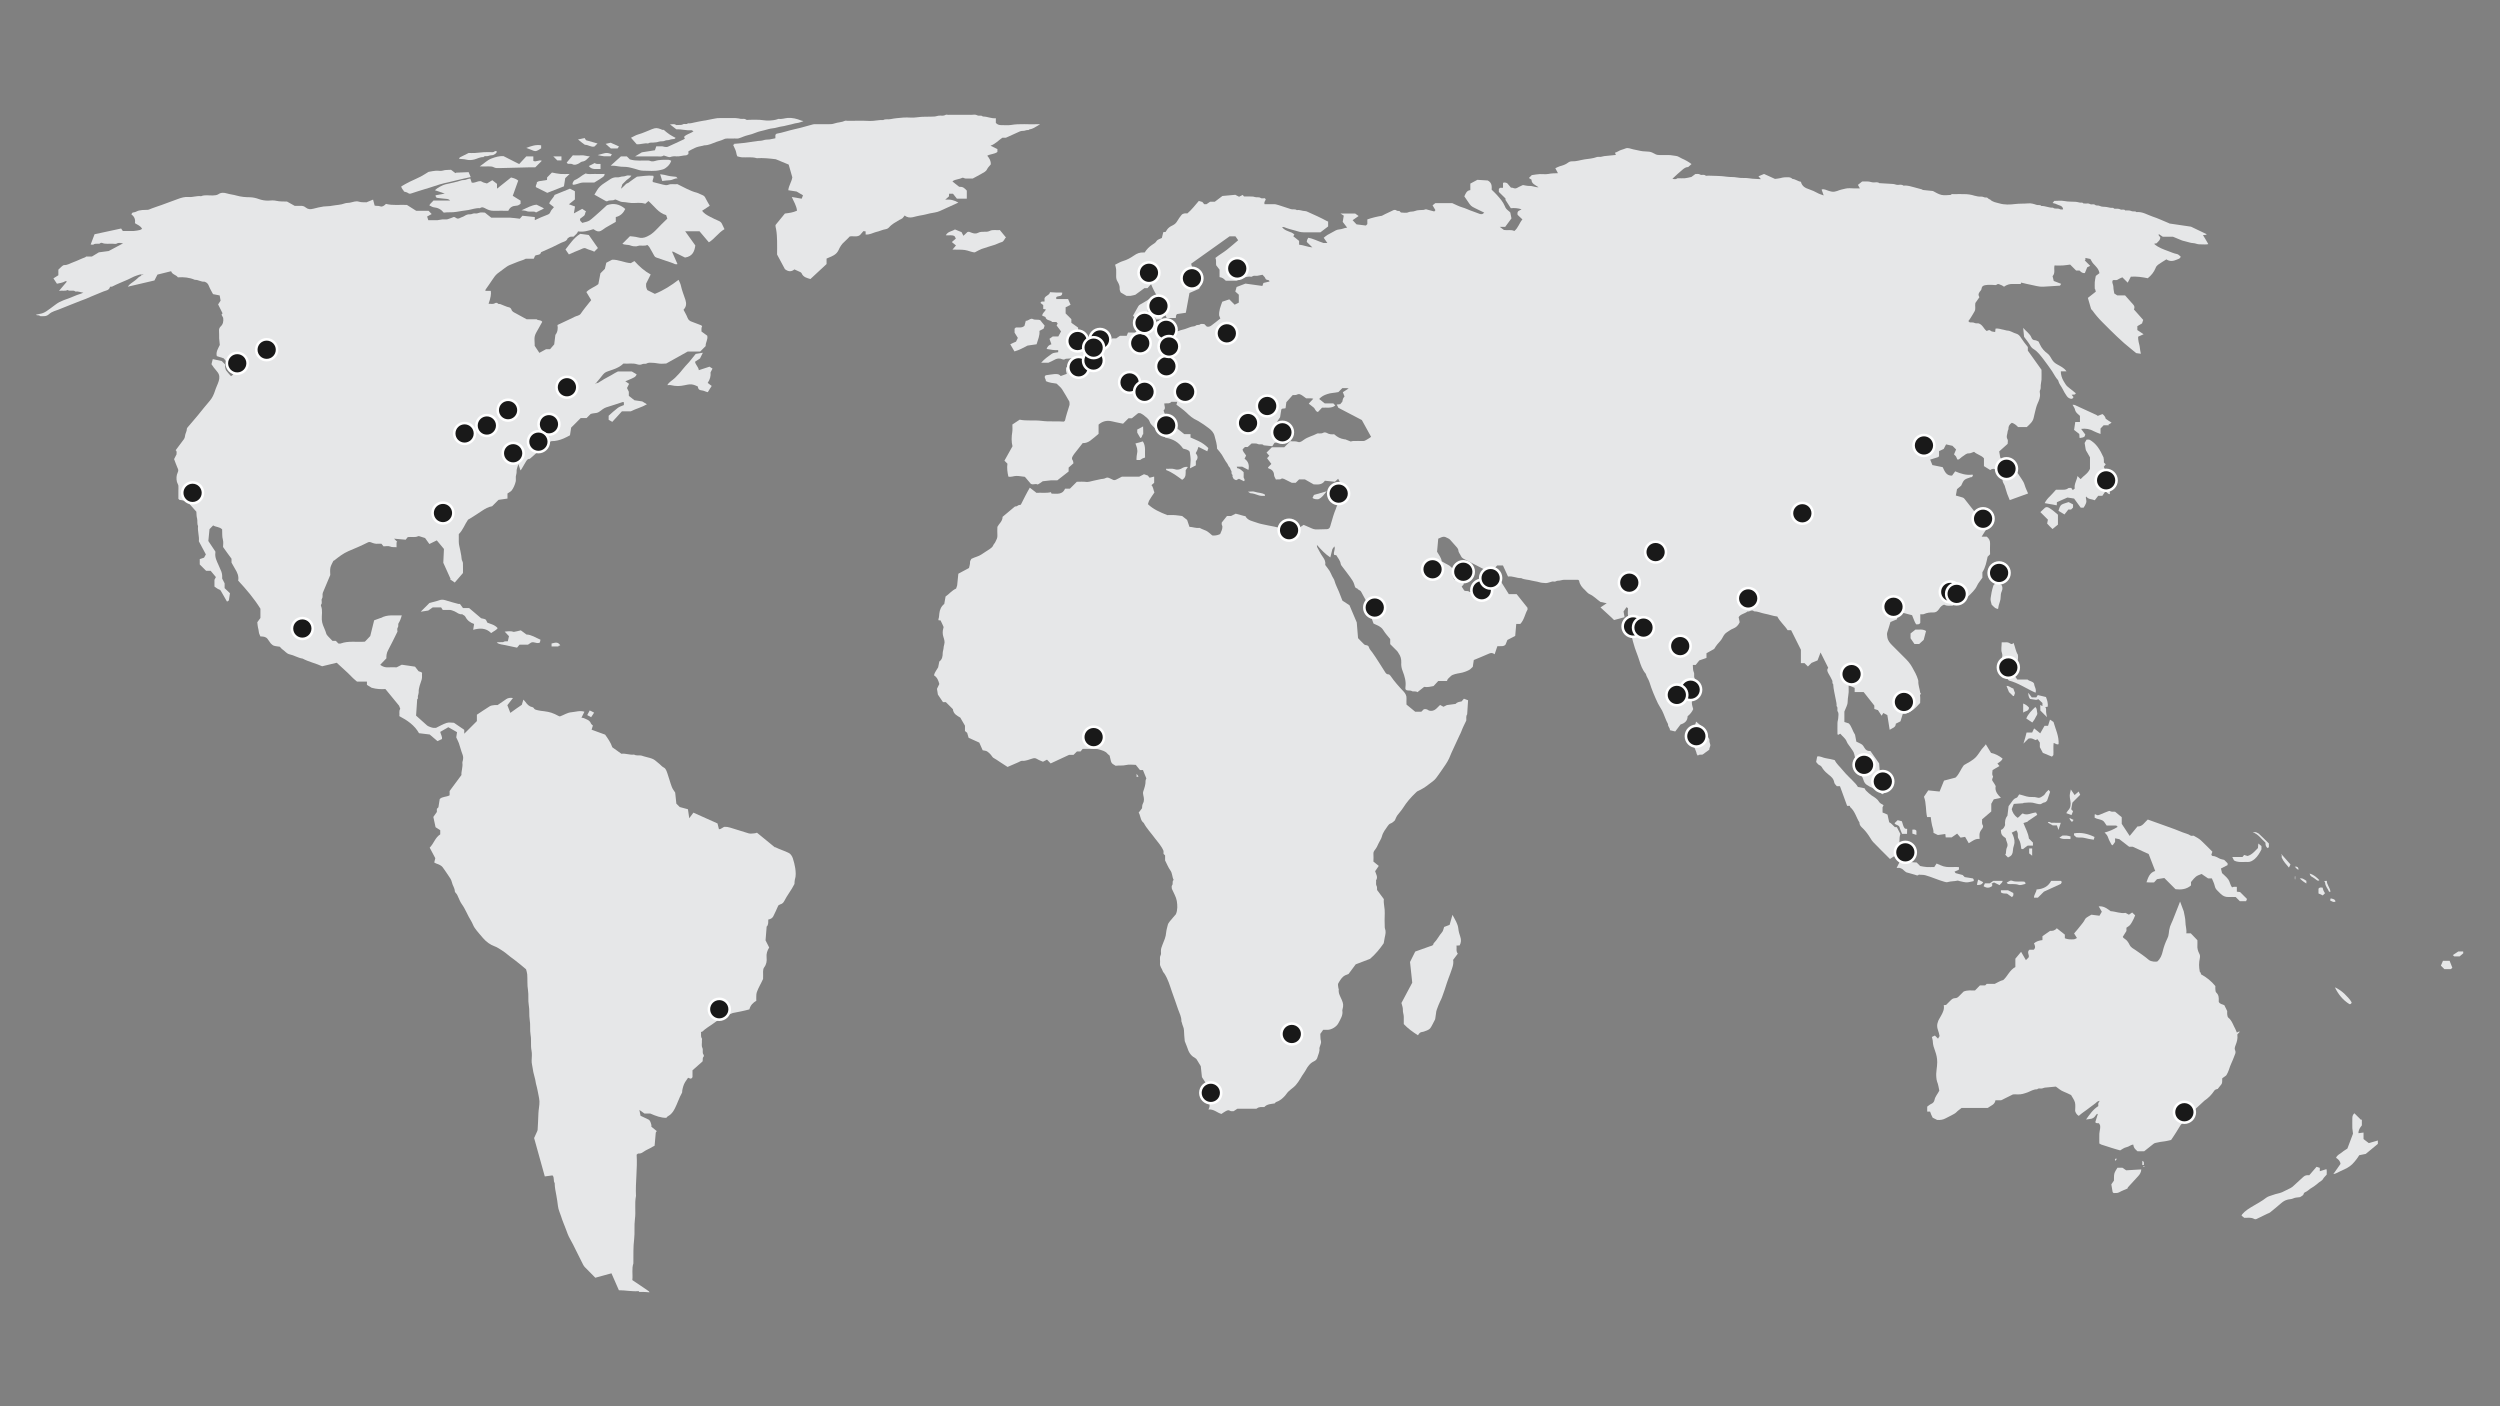 <?xml version="1.0" encoding="utf-8"?>
<!-- Generator: Adobe Illustrator 25.0.0, SVG Export Plug-In . SVG Version: 6.00 Build 0)  -->
<svg version="1.1" id="Layer_1" xmlns="http://www.w3.org/2000/svg" xmlns:xlink="http://www.w3.org/1999/xlink" x="0px" y="0px"
	 viewBox="0 0 1920 1080" style="enable-background:new 0 0 1920 1080;" xml:space="preserve">
<rect x="0" y="0" width="1920" height="1080" fill="#808080" stroke="none"/>
<style type="text/css">
	.st0{fill:#E6E7E8;}
	.st1{fill:#191919;stroke:#FFFFFF;stroke-width:2;stroke-miterlimit:10;}
</style>
<g id="Map_1_">
	<g>
		<path class="st0" d="M490.8,992.2c0-0.1,0-0.3,0-0.3c-0.1-0.1-0.3-0.3-0.5-0.3c-5,0.4-9.8-0.7-15-0.7c-1.8-4.2-3.7-8.5-5.7-13
			c-4,1.1-8.1,2.2-12.4,3.4c-2.7-2.7-5.5-5.5-8.2-8.3c-0.5-0.5-0.8-1.2-1.2-1.8c-1.8-3.6-3.6-7.2-5.4-10.8c-1.5-3-2.9-6-4.6-8.9
			c-1.4-2.4-2.3-5-3.2-7.5c-1.2-3.3-2.7-6.5-3.7-9.9c-0.8-2.6-2.1-5-2.4-7.9c-0.3-2.6-0.7-5.3-1.2-8c-0.6-3.2-1.3-6.3-1.3-9.6
			c-1.3-1.8,0-4.2-1.7-5.9c-1.9,0.2-3.8,0.5-5.9,0.8c-2.8-9.9-5.5-19.7-8.2-29.5c0.8-1.8,1.7-3.6,2.5-5.5c0.1-0.3,0.2-0.6,0.2-0.9
			c0.2-4.2,0.5-8.3,0.6-12.5c0.1-3.1,0.9-6.1,0.8-9.2c-0.2-3.2-1.1-6.1-1.6-9.2c-0.2-1.5-0.8-3-1.1-4.5c-0.3-2-0.7-4-1.3-6
			c-0.5-1.9-1-3.8-1.2-5.7c-0.2-2-0.9-3.9-0.8-5.9c0.1-2.6,0.4-5.3-0.1-7.8c-0.8-4,0-8-0.7-11.8c-0.7-4,0-8-0.7-11.8
			c-0.6-3.8,0-7.5-0.7-11.2c-0.7-3.9,0-7.7-0.6-11.5c-0.7-4.1-0.3-8.1-0.6-12.2c-0.1-1.2-0.5-2.4-0.9-3.9c-2.4-2-5.1-4.3-7.8-6.4
			c-2.8-2.1-5.7-4.2-8.4-6.5c-1.7-1.3-3.6-2.4-5.4-3.5c-0.8-0.5-1.6-0.9-2.5-1.2c-3.5-1.3-6.4-3.4-8.9-6.3c-2.2-2.6-4.5-5.1-6.4-7.8
			c-1.2-1.7-1.8-3.9-2.9-5.6c-2.6-4.1-4.2-8.8-7.1-12.8c-1.1-1.5-1.8-3.4-2.6-5.1c-0.5-1.1-0.9-2.3-1.8-3.2c-0.4-0.4-0.9-1-0.9-1.6
			c-0.1-2.4-1.7-4.3-2.2-6.6c-0.4-2.1-1.7-3.9-2.9-5.6c-1.4-2-2.7-4.1-4.2-6.1c-1.2-1.5-2.9-2.2-4.7-2.8c-0.6-0.2-1.2-0.6-1.8-0.9
			c0.3-1.5,0.6-2.7,0.8-3.3c-1.6-3-2.9-5.5-4.3-8.1c3.2-3.2,4.2-7.8,8.1-10.2c0-1.1,0-2.1,0-3.2c-1.3-0.8-2.6-1.6-3.6-2.3
			c-0.6-2.9-1.2-5.5-1.7-7.9c1-1.4,1.8-2.5,2.7-3.8c0-0.7,0-1.6,0-2.4c0.4-0.4,0.7-0.7,1.2-1.2c0.3-1.8,0.6-3.9,1-6.3
			c1.8-2,5.1-1.5,7.6-2.9c0-1.1,0-2.1,0-3.3c2.9-3.9,5.8-7.8,9.1-12.3c-0.3-2.7,1.2-6,0.7-9.4c-0.1-0.5,0.2-1,0.3-1.5
			c0.4-1.6,0.5-3.2-0.2-4.9c-1.1-2.8-1.8-5.8-2.8-8.7c-0.5-1.3-1.2-2.6-2-4.4c0.1-0.9,0.3-2.5,0.6-4c-2.1-1.2-4.3-2.4-6.7-3.8
			c-2,1.2-4.1,2.4-6.2,3.6c0.4,2,1.7,3.6,1.3,5.5c-1.1,0.5-2.2,1.1-3.4,1.6c-2-1.7-4-3.4-6-5.1c-2.6-0.3-5.3-0.6-8.2-1
			c-3.4-6.1-9-9.9-15.1-13.1c0.3-1.9-0.5-3.9,0.7-5.6c-0.3-0.7-0.5-1.5-0.9-2.4c-3.4-4.1-7-8.5-10.5-12.8c-3.4,0.2-6.7,0.1-10.6-1
			c-0.8-0.5-2.2-1.4-3.6-2.2c0-0.9,0-1.7,0-2.5c-2.6,0-5.1,0-7.6,0c-1-0.9-2.1-1.7-3.1-2.7c-1.3-1.3-2.6-2.6-3.9-3.9
			c-2.8-2.6-5.7-5.2-8.6-7.9c-3.6,0.9-7.3,1.8-11.2,2.7c-4.7-2.2-10.1-3.3-15-5.9c-3.6-0.5-6.6-2.6-10.1-3.3
			c-2.2-0.5-3.5-2.5-5.3-3.7c-0.8-0.5-1.4-1.4-2.1-2.1c-1.5-0.3-3.1-0.3-4.6-0.8c-0.9-0.3-1.7-1.1-2.4-1.8c-0.9-1.1-1.6-2.4-2.5-3.5
			c-1.3-1.6-3.2-1.8-5.4-1.8c-0.4-1.1-1.1-2.1-1.2-3.3c-0.1-1.3-0.4-2.4-0.7-3.7c-0.3-1.2-0.3-2.4-0.5-3.9c0.6-0.9,1.5-2.1,2.4-3.3
			c0-2.4,0-4.9,0-7.1c-4.9-7.9-10.8-14.8-17.1-21.6c0.7-3.4-0.7-6.3-2.5-9.2c-0.9-1.5-1.7-3-2.6-4.6c0-1,0-2.1,0-3
			c-2.2-3-4.3-5.8-6.5-9c0-1.6,0.4-3.7-0.1-5.5c-0.8-2.7-0.4-5.3-0.6-8c-1.9-2.1-4.9-1.7-6.9-3.1c-1,1-1.7,1.8-2.8,2.9
			c-0.3,2.6-0.6,5.9-0.9,9.1c1.8,2.8,3.6,5.4,5.4,8.1c0,0.2,0,0.6,0,0.9c-0.5,3.4,1,6.3,2.3,9.2c0.8,1.7,1.6,3.5,2.3,5.3
			c0.3,0.8,0.5,1.8,0.6,2.7c0.1,1,0,1.9,0,2.6c0.7,1.3,1.3,2.4,1.9,3.7c0,1,0,2.3,0,3.7c1.3,1.3,2.7,2.5,4.1,3.9
			c-0.3,1.8-0.5,3.5-0.8,5.3c0,0.3-0.4,0.5-0.7,0.7c-0.2,0.2-0.5,0.3-0.8,0.4c-1.5-2.6-3-5.1-4.4-7.7c-0.4-0.8-0.7-1.3-1.7-1.6
			c-1.2-0.4-2.2-1.4-3.5-2.2c0-1.6,0-3.4,0-5.2c0.4-0.7,0.7-1.3,1.1-2.1c-1.3-1.6-2.7-3.2-4-4.8c-1.3,0-2.4,0-3.5,0
			c-1.6-1.6-3.2-3.2-4.9-4.9c0-1.3,0-2.6,0-4.1c1-0.3,2-0.7,3.3-1.1c0.4-0.7,0.9-1.6,1.4-2.5c-1.8-3.3-3.6-6.6-5.4-10.1
			c0.5-3.8-1.1-7.7-0.6-11.7c-0.9-1.8-0.3-3.8-0.7-5.6c-0.5-1.8-0.5-3.5-0.6-5.4c-2.4-2.7-4.8-5.4-7.2-8.1c-1.9-0.3-3.8-0.7-5.8-1
			c-0.1-0.1-0.4-0.4-0.8-0.8c0-2.1,0-4.3,0-6.5c0-1.2,0.1-2.4,0-3.6c-0.2-1-0.8-1.8-1.1-2.8c-0.6-2.5-0.5-5.1,0.6-7.4
			c0.7-1.4,0.4-2.3-0.2-3.5c-0.9-2.1-1.7-4.3-2.6-6.7c0.5-1.1,1.2-2.3,1.9-3.7c-0.2-0.9,0.6-2.2-0.7-3.1c1.9-2.5,3.7-5,5.6-7.5
			c0.9-1.1,1.5-2.1,1.6-3.6c0.2-1.8,1.4-3.4,1.4-5.3c0-0.6,0.7-1.3,1.1-1.8c2.4-2.9,5-5.7,7.4-8.7c3-3.8,6.1-7.5,9.2-11.2
			c1.8-2.1,3-4.7,3.9-7.5c0.8-2.6,2.1-5,2.9-7.6c0.7-2.3,0.7-4.6-0.8-6.6c-0.9-1.3-2-2.4-3-3.7c-0.7-0.9-1.3-1.8-1.8-2.6
			c0.4-1.5,0.6-2.6,1-3.9c2.2,0.5,4.4,1,6.9,1.5c0.7,0.7,1.6,1.6,2.6,2.6c0,0.7-0.1,1.5,0,2.2c0.2,0.9,0.4,1.9,0.9,2.6
			c1,1.4,2.3,2.7,3.6,4.2c0.9-0.6,1.9-1.2,2.1-2.5c-1.1-1.9-2.2-3.9-3.4-5.8c-1.2-1.8-2.7-3.4-4.3-5.4c-1.4-0.5-3.3-1-5.3-1.7
			c-0.9-3.3,1.2-6.1,2.3-8.6c-0.2-1.9-0.4-3.5-0.5-5c-0.1-2,0.1-3.9-0.1-5.9c-0.1-1.3,0.4-2.4,1.1-3.1c2.1-1.9,2.4-4.1,2.1-6.8
			c-0.4-0.7-0.8-1.5-1.3-2.4c0.2-0.3,0.4-0.6,0.8-1.1c-1.1-2.1-2.2-4.4-3.4-6.8c0.6-0.9,1.3-1.9,1.9-2.9c-0.2-1.3-0.5-2.6-0.7-4
			c-1.5-0.3-3.1-0.6-5.1-1c-1-1.9-2.3-4-3.2-6.3c-0.6-1.5-1.4-2.7-3.5-3.3c-2.2,0.4-4.6-1.5-7.3-1.4c-4.1-1.8-8.5-2.2-13-1.9
			c-1.3-2-4.3-2-5.2-4.7c-3.5,0.9-7.1,1.8-10.5,2.6c-0.8,1.6-1.5,3.1-2.3,4.5c-6.8,1.6-13.4,3.1-20.5,4.8c0.8-1.1,1.5-1.8,2.3-2.4
			c2.1-1.5,4.3-3,6.1-4.9c0.7-0.7,2.1-0.6,2.3-2.2c0-0.1,0,0.1,0,0.3c0.4-0.1,0.9-0.2,1.3-0.2c0-0.1,0-0.3-0.1-0.4
			c-0.4,0-0.8,0.1-1.2,0.4c-1.5-0.2-2.9,0.6-4.3,1c-2.2,0.7-4.2,2-6.3,2.9c-4.1,1.8-8.2,3.4-12.1,5.4c-0.4,0.2-1,0.1-1.6,0.1
			c-0.6,2.9-3.3,2.9-5.2,3.7c-3,1.4-6.2,2.4-9.2,3.8c-2.7,1.3-5.6,2.4-8.4,3.4c-2.7,1-5.4,2.2-8.1,3.2c-4.1,1.5-8,3.4-12.1,4.7
			c-1.4,0.5-2.8,1.3-3.9,2.3c-2.1,2-4.5,1.5-6.9,1.5c-0.7-1.2-2.1-0.1-3.1-1.1c1.6-0.4,3.1-0.6,4.6-1c2.4-0.7,4.3-2.3,6.3-3.7
			c2.4-1.6,4.6-3.7,7.1-5c2.2-1.1,4.6-2,7-2.8c2.9-1,5.7-2.5,8.8-3.4c0.8-0.2,1.5-0.6,2.6-1c-2.2-0.3-4-1.2-6.1-0.9
			c-1.8-1.6-4.2,0.2-6-1.2c-2,1.1-4.1,0.2-6.6,0.7c2.2-2.6,4.1-4.8,6-7.1c-0.9-0.9-1.6,0-2.4,0.3c-0.7,0.3-1.5,0.5-2.3,0.7
			c-0.9,0.2-1.8,0.4-2.9,0.6c-0.9-1.4-1.8-2.8-2.7-4.1c1.3-0.8,2.6-1.7,3.8-2.4c0-1.5,0-2.8,0-4.3c0.7-0.7,1.5-1.5,2.3-2.2
			c0.6-0.5,1.4-1.3,2.1-1.3c2.6,0.1,4.7-1.4,7-2.2c3.1-1.1,6.1-2.7,9.2-3.8c0.3-0.1,0.5-0.4,0.7-0.6c1.5,0,3,0,4.5,0
			c1.8-1.1,3.5-2.1,5.3-3.2c2.3-0.3,4.7-0.6,7.5-1c3.5-1.9,7.3-3.9,11.1-5.9c-1.7-0.2-3.3-0.8-4.9,0.2c-0.7,0.4-1.9,0.1-2.9,0.1
			c-2.7-0.2-5.6,0.5-8.2-0.6c-0.4-0.2-1.1-0.2-1.3,0c-0.7,0.9-1.6,0.5-2.4,0.6c-1,0.1-2.1-0.2-3,0.6c-0.4,0.3-1.4,0-2.2,0
			c1-2.7,1.9-5.1,3-7.9c6.6-1.4,13.4-2.9,20.4-4.4c0.4,0.5,0.8,1.2,1.3,1.9c2.7,0,5.5,0.1,8.4,0c1.8-0.1,3.5-0.5,4.9-0.8
			c0.6-0.3,1.1-0.6,1.5-0.8c-1.2-2.5-3.6-3.1-5.5-4.4c0.5-2.8-0.4-5.1-2.7-6.7c0.3-0.9,0.7-1.6,1.8-1.6c1.4-0.1,2.6-1.1,4-1.4
			c1.8-0.4,3.5-0.5,5.3-0.5c2.2,0,2.1-0.1,5-1.3c2.2-0.9,4.6-1.5,6.9-2.4c4.2-1.5,8.3-3.1,12.5-4.6c2.7-1,5.5-1.9,8.5-1.6
			c3.2,0.3,6.3-1.1,9.5-0.6c3-1.3,6.1-0.4,9.2-0.6c1.5-0.1,2.8-0.1,4.2-1c2-1.4,4.3-1.2,6.6-0.5s4.9,0.9,7.2,1.6
			c3.5,1,7,1.3,10.6,1.3c2.2,0.1,4.5,0.6,6.6,1.4c2.3,0.8,4.6,1.2,7,1.2c2.1-0.1,4.2-0.4,6.2,0.1c3,0.7,5.9,0.5,8.4,0.6
			c2.1,1.2,3.9,2.2,5.9,3.3c1.3,0,2.8,0,4.4,0c1.5-0.1,2.8,0.2,4.1,1.3c1.7,1.4,3.5,1.5,5.8,0.9c2.6-0.7,5.2-1.3,7.9-1.7
			c2.2-0.3,4.5-0.1,6.6-0.6c3.2-0.6,6.6-0.6,9.7-1.8c1.1-0.4,2.5-0.3,3.7-0.5c2.4-0.4,4.8-1.6,7.1-0.8c2.2,0.7,4.2,0.3,5.8,0.5
			c1.9-0.8,3.4-1.4,5.1-2.1c0.4,1.5,0.8,3,1.2,4.6c1.2,0.4,2.8,0,4.4,0.6c1.5,0.6,3-0.6,4.3-1.9c5.3,1.4,10.8,0.5,16.1,0.8
			c2.3,1.5,4.6,2.9,7.1,4.5c2.9,0,6.2,0,9.5,0c0.7,0.8,1.5,1.5,2.4,2.5c-1.1,0.6-2.2,1.2-3.5,1.9c0.3,0.8,0.6,1.8,0.9,2.8
			c2.4,0,4.8,0.1,7.2,0c1.2-0.1,2.4-0.5,3.7-0.6c1.3-0.1,2.7,0.2,3.9-0.1c1.6-0.4,3.2-1.2,4.9-1.8c0.4,0.2,1.1,0.3,1.5,0.7
			c1.1,0.9,2,0.7,3.2,0.1c1-0.6,2.3-0.8,3.3-1.5c1.4-0.9,2.7-1.4,4.4-1.3c1.2,0.1,2.3-0.9,3.7-0.7c1.1,0.2,2.2,0,3.4-0.5
			c1.2-0.5,2.8-0.1,4.3-0.1c1.5,1.2,3,2.5,4.9,3.9c2,0,4.4,0,6.8,0c2.6,0,5.2-0.1,7.8,0c2.4,0.1,4.8,0.5,7.3,0.8
			c0.7-0.8,1.3-1.5,2-2.3c3.1,0.3,6.2,0.6,9.5,1c0,0.7,0,1.6,0,2.4c3.2-1.5,6.2-2.9,9.3-4c1-0.4,2.2-0.8,2.7-2.3
			c0.4-1.3,1.6-2.3,2.7-3.7c-1.3-1-2.4-1.9-3.6-2.8c0.7-2.5,3.1-4,4.1-6.6c3.8-1.5,7.7-3.1,11.8-4.8c1.1,0.6,2.5,1.3,3.8,2
			c0,2.2,0,4.1,0,6.3c-1.4,1.2-3,2.4-4.6,3.7c1.6,0.6,3.1,1.1,4.7,1.7c-0.3,1.8-0.6,3.4-0.9,5.3c2.4-1.3,4.4-2.4,6.4-3.5
			c1.1,0.7,2,1.3,3,2c-1,0.9-0.5,2.5-1.7,3.4c-1.1,0.8-2.1,1.6-2.9,2.2c-0.4,2,1.1,2.2,1.6,3.2c6.2-1.5,5.4-1.6,9.6-5.1
			c3.2-2.7,6.2-5.6,9.4-8.5c5.1-1.8,9.8-0.9,14.1,2.9c-1.5,3.1-3.7,5.4-7.3,6.2c0,1.3,0,2.4,0,3.7c-1.7,1-3.4,1.9-5.1,2.9
			c-1.8,1-3.6,2-5.2,3.3c-1.7,1.3-3.3,1.5-5.1,0.5c-0.6-0.3-1.2-0.8-1.8-1.1c-3.8,1.2-7.7,2.4-11.8,1.7c-0.6,1.8-2.2,2.7-3.3,4
			c-1.2,0.2-2.6-0.3-3.7,0.7c-0.3,0.3-0.9,0.4-1,0.7c-0.8,2.3-3,2.5-4.8,3.3c-2.2,1-4.3,2.2-6.5,3.2c-3,1.4-6.1,2.7-9.1,4.1
			c-0.5,2.5-3,1.7-4.6,2.7c-0.3,0.6-0.6,1.4-1,2.3c-2.1,0-4.3,0-6.1,0c-1.3,0.6-2.2,1.1-3.1,1.3c-3.3,1-6.4,2.5-9.6,3.7
			c-1.4,0.6-2.6,1.6-3.9,2.5c-1.8,1.3-3.5,2.6-5.2,3.9c-1.6,1.3-2.8,3.1-4,4.9c-1.6,2.5-3.4,4.9-5.1,7.4c-0.1,0.2-0.1,0.6-0.2,1
			c1.5,0,2.9,0,4.2,0c0.4,2.3-0.1,5.4-1.7,9.9c1.7-0.1,3.3,0.6,5-0.5c0.5-0.3,1.7-0.3,1.8,0c0.6,1,1.6,0.5,2.3,0.8
			c2.3,0.8,4.4,2,6.8,2.5c0.6,0.1,1.4,0.9,1.6,1.5c0.5,1.8,2,2.3,3.3,3c2.7,1.5,5.5,3,8.4,4.6c2.5,0,5.1,0,7.7,0
			c1.2,1.2,3.2,0.2,4.3,2c-0.9,1.5-1.9,3.4-2.9,5.2c-1,1.9-2.3,3.7-2.8,5.7c-0.5,1.9-0.1,4.1-0.1,6.2c0,0.4,0,0.9,0,1.3
			c1.2,1.7,2.3,3.5,3.6,5.4c1.5-0.8,3-1.7,5.1-2.8c0.7,0,2.1,0,3.1,0c1.2-1.4,2.1-2.5,3.2-3.7c0.3-2.3,0.6-4.7,0.9-7.3
			c1.7-2.1,2.1-4.8,1.6-7.6c4.3-2,8.4-3.9,12.5-5.9c0.2-0.1,0.3-0.2,0.5-0.3c1.6-0.9,3.7-0.8,4.9-2.5c1.1-1.5,2.1-3.1,3.3-4.5
			c1.5-2,3.1-3.9,4.7-5.9c-1.2-2.1-2.4-4-3.7-6.2c2.5-2.7,6.2-3.7,9.2-6.1c0.5-2.5,1.1-5.4,1.6-8.3c1.2-1.2,2.5-2.5,3.4-3.4
			c0.5-2,0.8-3.4,1.1-4.7c1.4-0.7,2.8-1.4,4.4-2.3c4.8-0.3,9.5,2.3,14.4,2.6c1-0.6,1.9-1.1,2.8-1.6c3.8,4.2,7.7,7.7,12.5,10.3
			c-1.2,2.3-2.2,4.5-3.5,7c0,0.6-0.1,1.6,0,2.5c0.1,0.8,0.5,1.5,0.9,2.5c1.8,0.9,3.9,1.9,5.8,2.9c6.7-2.7,12.5-6.4,18.2-10.8
			c0.7,1.6,1.5,3,1.8,4.5c0.8,3.8,2.3,7.3,3.5,11c0.9,3,0.6,5.3-1.5,7.5c1,2,2.3,4,3.1,6.2c0.6,1.7,2,2.6,3.3,3
			c2.4,0.8,4.7,1.9,7.1,2.7c0.3,0.1,0.5,0.4,0.8,0.8c-0.8,1.2-0.4,2.7-0.5,4c1.5,1,2.9,2.1,4.4,3.2c0.8,2.8-1.4,5.3-1.2,8
			c-1.4,1.4-2.8,2.8-4.2,4.2c-3.2,0-6.5,0-9.6,0c-5.4,3-10.6,5.9-16.5,9.2c-1.7,0-4.2,0.4-6.4-0.1c-1.7-0.4-3.3-0.4-5-0.5
			c-1.2-0.1-2.5-0.1-3.7,0.6c-1,0.5-2.2-0.1-3.4,0.5c-1,0.6-2.7,0.5-3.8,0.1c-3.5-1.2-7-0.2-10.5-0.6c-2.3,2.2-5.1,3.6-8,4.6
			c-7,2.5-5.8,1.4-10.4,7.2c-0.9,1.2-2,2.2-2.9,3.4l-0.1-0.1c-0.2,0.2-0.4,0.3-0.5,0.5c0.1,0.1,0.1,0.1,0.2,0.2
			c0.2-0.2,0.3-0.4,0.4-0.6c1.4,0.1,2.6-0.8,3.6-1.5c3.6-2.4,7.5-4.1,11.1-6.4c0.6-0.4,1.3-0.7,2.3-1.2c3.1,0,6.8,0,10.7,0
			c1.1,0.6,2.4,1.4,3.7,2.2c-0.7,2.2-2.6,2.6-4.1,3.4c-1.4,0.7-3,1.2-4.6,1.9c1,0.7,1.9,1.3,2.9,2c-0.5,1.1-1,2-1.6,3.2
			c0.4,0.9,0.9,1.8,1.4,2.9c0,0.8,0,1.9,0,3.1c1.4,1.1,2.8,2.2,4.3,3.4c1.9,0.3,3.9,0.6,6,0.9c1.1,0.7,2.2,1.4,3.6,2.2
			c-3.9,2.3-8.2,3.3-12.4,5.4c-2,0-4.4,0-6.8,0c-2.5,2.7-4.9,5.4-7.4,8.1c-1.1-0.6-1.9-1.1-2.8-1.6c0-1,0-2,0-3.1c2.2-2,4.5-4.1,7-6
			c1.3-1,3.1-1.5,4.7-2.2c0-0.7,0-1.4,0-2.2c-0.4,0-0.7-0.2-1-0.1c-4.2,1.3-8.2,2.8-12.4,4c-1.9,0.6-3.6,2-5.2,3.2
			c-1.2,0.9-2.3,1.2-3.7,1.3c-1.1,0-2.2,0.4-3.2,0.6c-1.2,1.2-2.2,2.2-3.2,3.2c-1.7,0-3.2,0-4.5,0c-2.5,2.5-4.8,4.8-7.3,7.3
			c-0.2,1.5-0.5,3.5-0.9,5.9c-1.4,0.7-3.2,1.8-5,2.5c-2.9,1.2-5.8,2-9,2c-0.6,0-1.3,0.5-1.9,0.8c-2.6,1.3-5.2,2.7-7.9,4
			c0,0.7,0,1.6,0,2.6c-2.3,2-4.6,4-7.1,6.2c-1.3-0.2-2.1,0.8-2.8,1.9c-1.1,1.9-2.2,3.9-3.4,5.8c-0.2,0.4-0.5,0.7-0.9,1.2
			c-0.6-1.8-1.1-3.3-1.6-4.9c-0.6,2.1-1.6,3.9-1.4,6c0.1,1.2-0.5,2.4-0.6,3.6c-0.1,1.3,0.2,2.7-0.1,3.9c-0.6,2.4-1.6,4.8-3.1,6.8
			c-0.7,0.9-2,1.4-3.2,2.3c0,1,0,2.4,0,3.9c-2.4,0.3-4.6,0.7-6.9,1c-1.6,1.6-3.3,3.3-4.9,4.9c-3,0.5-5.3,1.9-7.6,3.4
			c-3,2.1-6.2,4-9.3,6c-0.5,0.3-1.1,0.6-1.6,0.9c-2.5,3.6-3.9,8-7.1,11.1c0,2,0,3.9,0,5.9c0,2.2,0.7,4.3,1.1,6.4
			c0.3,1.4,0.5,2.8,0.8,4.2c0.3,1.4,0.1,3.1,0.8,4.2c0.6,1.1,0.5,2,0.5,3.1c0.1,2.1,0,4.1,0,6.1c-2.1,2.4-4.1,4.7-6.3,7.3
			c-1.3-0.9-2.5-1.7-3.6-2.5c0.1-0.1,0.2-0.2,0.4-0.3c-1.7-3.9-3.5-7.7-5.6-12.4c0.1-2.8,0.3-6.5,0.5-10.6c-1.6-1.9-3.5-4.2-5.5-6.6
			c-1.7,0.8-3.6,1.7-5.7,2.8c-1.1-1.5-2.1-2.9-3.3-4.6c-1-0.3-2.2-0.7-3.5-1.1c-0.6-0.2-1.4-0.5-1.8-0.3c-2.5,1.2-5.1,0.3-8,0.7
			c-0.4,0.5-1,1.2-1.6,2c-3.2-0.3-6.2-0.6-8.9-0.8c0.7,0.7,1.5,1.5,2.4,2.4c-0.2,0.2-0.3,0.3-0.5,0.5c0,1.2,0,2.3,0,3.7
			c-1.7-0.3-3.3,0.2-5-0.6c-1.4-0.6-3.2-0.1-5-0.1c-0.5-0.7-1.2-1.4-1.6-2c-1.1,0-1.9-0.1-2.6,0c-1.8,0.2-3.5-0.3-5.2-1
			c-1-0.4-1.8-0.5-2.7,0c-4.9,2.5-9.9,4.6-14.9,6.7c-4.1,1.8-7.4,4.4-10.8,7.1c-0.2,0.2-0.6,0.2-0.7,0.3c-0.8,1.8-1.9,3.4-2.3,5.3
			c-0.4,2-0.1,4.1-0.1,5.6c-2,4.9-3.9,9.2-5.7,13.6c-0.6,1.4,0.3,3-0.7,4.6c-0.8,1.2,0.6,3.2-0.7,4.6c-0.2,0.2-0.1,0.7,0,1
			c1.4,3.4,0.4,7,0.6,10.5c0.1,1.5,0.4,2.9,0.9,4.2c0.8,2.2,1.9,4.2,2.5,6.5c0.2,0.8,1,1.6,1.6,2.3c1,1.1,2.1,2.2,3.2,3.3
			c0.9,0,1.7,0,2.6,0c0.6,0.6,1.2,1.2,1.9,2c0.6,0,1.3,0.2,1.8,0c6-2.2,12.3-0.9,18.6-1.4c1.2-1.3,2.6-2.7,4.1-4.3
			c0.9-3.7,1.9-7.8,3-12.1c1.5-0.6,3.2-1.2,4.9-1.8c0.1,0,0.2,0,0.3,0c5-2.9,10.5-1.7,16-2c-0.6,2.4-1.4,4.4-2.6,6.3
			c-0.3,1,0.3,2.1-0.6,3.3c-0.5,0.7-0.1,2.1-0.1,2.9c-2.5,5-4.7,9.7-7.2,14.3c-1.1,2-1.4,4.1-1.3,6.2c-1.6,1.7-3.1,3.3-4.6,4.8
			c-0.1,0.1,0,0.2,0,0.3c1.8,1.3,3.7,2,6,1.8c2.2-0.1,4.4,0,6.5,0c1.2-0.6,2.4-1.3,3.9-2c1.4,0.2,3.2,0.5,4.9,0.7
			c1.7,0.3,3.5,0.5,5.3,0.8c0.9,1.2,1.9,2.4,2.7,3.5c1,0.3,1.7,0.5,2.1,0.7c0.4,0.4,0.6,0.5,0.6,0.6c-0.2,1.7,0.2,3.3-0.3,5.1
			c-0.9,3.2-2.5,6.3-2.3,9.9c0,0.9-0.4,1.8-0.6,2.7s0.4,2-0.6,2.7c-0.1,0.1,0,0.4,0,0.6c-0.3,3.9-0.5,7.9-0.8,11.8
			c2.9,2.6,5.7,5.1,8.5,7.6c0.6,0.6,3.9,1.8,4.8,1.8c0.8,0,1.5,0,2,0c2.9-1.4,5.4-2.9,8.2-3.8c1.8-0.6,3.9-0.1,5.6-0.1
			c2.7,1.9,5.3,3.7,7.9,5.4c0,1.1,0,2.1,0,3c3.2-3.2,6.3-6.3,9.7-9.7c0-1.4,0-3.2,0-4.9c3.4-2.2,6.6-4.5,9.9-6.5
			c1.1-0.7,2.5-0.7,3.8-0.9c0.7-0.1,1.5,0,2.2,0c2.3-1.6,4.5-3.1,6.7-4.6c1.3-0.9,3.2-1.2,5.1-0.8c-1.4,1.8-2.7,3.5-4.3,5.5
			c0.7,1.8,1.5,3.7,2.3,5.9c2.9-2.1,5.8-4.2,8.8-6.2c0.3-1.1,0.7-2.4,1.2-4c0.7,0.8,1.2,1.2,1.6,1.8c1.3,1.8,2.7,3.4,5.1,3.9
			c0.5,0.1,1.1,0.4,1.3,0.8c0.7,1.4,2.2,1.4,3.2,1.7c1.4,0.4,3.1,0.5,4.6,0.7c4.5,0.6,6.7,1.2,11.5,3.8c0.2,0.1,0.4,0.1,0.8,0.2
			c2.9-1,5.7-3,8.9-3.2c3.2-0.3,6.4-1.5,9.9-0.4c-0.7,1.5-1.4,2.9-2.3,4.6c0.7,0.1,1.3,0.1,1.8,0.3c2.1,1,4.5,1.5,5.5,4.1
			c0.2,0.6,1,1.1,1.5,1.6c-0.3,1.1-0.6,2.1-1,3.2c3.5,1.3,6.9,2.6,10.4,3.8c2.1,3,4.4,6.2,5.5,9.7c2.4,1.7,4.7,3.3,7,5
			c3.2-0.5,6.4,1.1,9.7,0.6c1.7,1,3.5,0.5,5.3,0.7c0.7,0.1,1.3,0.4,2,0.6c2.1,0.7,4.3,1,6.4,1.8c0.9,0.4,1.7,0.7,2.4,1.3
			c1.1,1,2.3,1.8,3.4,2.8c1.1,0.9,2,2.1,3.4,2.8c1.6,0.8,2.1,2.8,2.7,4.4c1.2,3.4,2.1,7,3.4,10.4c0.5,1.5,1.6,2.8,2.6,4.4
			c0.3,2.6,0.6,5.4,0.9,8.5c0.8,0.8,1.8,1.8,2.6,2.6c2.2,0.6,4.2,1.1,6.3,1.7c0.3,2.2,0.6,4.4,1,6.9c1.1-1.4,2.2-2.9,3.2-4.3
			c6.1,2.7,12.1,5.4,18.5,8.3c0.3,1.3,0.7,2.8,1.1,4.4c1.1,0,1.1,0,4-1.8c1.6-0.1,3,0.1,4.6,0.6c4.7,1.6,9.5,2.8,14.2,4.4
			c1.3,0.4,2.9,0.1,4.4,0c0.7,0,1.4-0.3,2-0.5c4.6,3.8,9.1,7.5,13.7,11.2c0.1,0,0.3-0.1,0.5,0c3.3,1.7,7,2.7,10.3,4.4
			c1.5,0.8,2.6,2.6,3.1,4.2c0.8,2.4,1.4,5,1.8,7.4c0.4,2.9,0.7,6-0.3,8.9c-0.3,1.1-0.2,2.3-0.3,3.3c-2.3,4.7-5.6,8.6-7.9,13.2
			c-0.5,1-1.5,2.1-2.9,2.4c-0.7,0.2-1.2,0.7-1.6,0.9c-1.4,3-2.5,5.8-3.9,8.4c-0.7,1.3-2,2.1-3.8,2.4c-0.1,1.9,0.3,4-1.3,5.5
			c-0.1,0.1,0,0.4,0,0.6c-0.3,3.4-0.5,6.8-0.8,9.9c1,2,1.9,3.7,2.8,5.5c-1.5,2.3-2.3,4.8-2,7.6s-0.1,5.4-1.9,7.7
			c-0.5,0.7-0.8,1.8-0.8,3c0.1,2.1,0,4.1,0,5.8c-1.6,3.7-3.6,6.7-4.8,10.2c-0.3,1-0.4,1.8-0.4,2.7c-0.1,1.2,0,2.4,0,3.9
			c-2.4,1.4-4.5,3.3-5.3,6.6c-4.3,1.2-8.8,2-12.8,2.8c-2.5,1-4.5,1.7-6.4,2.6c-3.3,1.5-6.1,3.7-9,5.8c-2.7,1.9-5.6,3.6-8,5.9
			c-0.2,0.2-0.6,0.1-1,0.2c0.3,1.7-0.4,3.4,0.7,5c0.3,0.4,0,1.1,0,1.6c0.2,1.9-0.5,3.9,0.4,5.7c0.8,1.7-0.4,3.6,0.9,5.2
			c0.3,0.3,0.3,1.3,0,1.6c-1.1,1-0.3,2.3-0.8,3.6c-2.5,2.2-5.1,4.5-7.7,6.8c0,1.9,0,3.6,0,5.2c-1,2.1-2.3,0.8-3.4,0.5
			c-0.8,1.2-1.6,2.3-2.3,3.4c-1.2,2-1.8,4.3-2.2,6.6c-0.1,0.5,0.1,1.2-0.2,1.6c-2.2,3.9-3.5,8.2-5.5,12.1c-1.3,2.5-2.8,4.6-5.3,5.9
			c-0.5,0.2-0.8,0.8-1.2,1.2c-4.2,0-8-1.4-12.3-3.3c-1.1,0-2.9,0-4.5,0c-1.3-0.9-2.4-1.7-3.9-2.8c0.3,1.7,0.6,3.1,0.9,4.5
			c1.9,0.9,3.9,1.9,5.9,2.8c1.7,0.8,1.9,2.6,2.4,4.2c0.2,0.5,0,1,0,1.4c1.5,1.2,2.8,2.3,4.2,3.4c-0.4,0.5-0.8,0.8-0.8,1.1
			c-0.3,3.3-0.6,6.5-0.9,10.1c-0.4,0.2-1.1,0.5-1.7,0.9c-2.1,1.4-4.6,2.2-6.7,3.7c-1.1,0.8-2.4,1.6-4,1.4c-0.4-0.1-0.9,0.5-1.4,0.9
			c0.7,10.6-1,21.1-0.5,31.7c-1.2,5.9,0,11.9-0.8,17.7c-0.7,5.2,0,10.3-0.6,15.4c-0.8,6.2-0.5,12.5-0.6,18.7
			c-1.4,4.1-0.3,8.3-0.8,12.8c2,1.3,4,2.7,6.1,4.1c2.2,1.5,4.4,3,6.6,4.5c0.2,0.2,0.3,0.5,0.5,0.8
			C496.5,992.2,493.6,992.2,490.8,992.2z"/>
		<path class="st0" d="M1181.8,143.9c-3-2-5.6-2.8-5.6-5.9c-0.7-0.4-1.3-0.8-2-1.3c0.8-0.8,1.5-1.5,2.2-2.2c2.1-0.3,4.1-0.7,6.2-0.8
			c2.2-0.1,4.4,0.3,6.5-0.1c2.4-0.5,4.8-0.5,7.4-0.6c-0.7-1.3-1.3-2.4-2-3.8c1-0.4,2-1.1,3.1-1.4c2.3-0.7,4.7-1.3,6.7-2.9
			c0.7-0.6,1.9-1,2.8-1c3.4,0.2,6.6-1,9.9-1.5c3.1-0.5,6.3-0.6,9.4-1.8c0.8-0.3,2,0,2.9-0.1s1.8-0.5,2.7-0.6c2.9-0.3,5.9-0.6,9-0.9
			c-0.2-0.5-0.4-1-0.7-1.7c0.8-0.3,1.7-0.6,2.5-1.1c1.7-1.1,3.8-1.4,5.6-2.2c1.9-0.8,4,0.3,5.9,0.7c1.9,0.4,3.8,0.8,5.7,1.2
			c2.2,0.5,4.4,0.3,6.6,0.6c1.6,0.2,3.1,1,4.5,1.8c1.3,0.7,2.5,0.8,3.9,0.8c2.2-0.1,4.4,0.1,6.5,0c1.8-0.1,3.5,0.5,5.3,0.6
			c1.9,0.1,3.2,1.3,4.8,2c2.6,1.1,5.1,2.5,7.5,4.3c-0.8,0.8-1.6,1.5-2.6,2.3c-1.5-0.1-3,0.9-4.2,1.9c-2.7,2.2-5.1,4.5-7.9,7.1
			c1.4,0.3,2.6,0.6,3.7-0.3c0.1-0.1,0.4-0.1,0.6-0.1c1.7,0,3.5,0.1,5.2,0c1.5-0.1,3.1-0.6,5.1-1c0.7-0.5,1.8-1.3,3.1-2.3
			c1,0.2,2.3-0.4,3.7,0.5c1.1,0.7,2.7-0.4,4,0.7c0.5,0.4,1.5,0.1,2.2,0.1c4.7,0.2,9.5,0.1,14.1,0.8c2.7,0.4,5.3,0.1,7.9,0.6
			c3.3,0.7,6.7,0.1,9.9,0.7c2.7,0.5,5.3,0.3,8.5,0.6c-0.8-0.9-1.3-1.4-1.9-2.2c1.6-0.7,3-1.2,4.3-1.8c2.9,1.3,5.7,2.6,8.4,3.8
			c1.5-0.2,2.8-0.3,4.1-0.6c1-0.2,2-0.6,3-0.6c2.2,0,4.5-0.6,6.3,1.2c2.4,0.2,4.2,1.9,6.5,2.2c0.9,3.6,3.4,4.8,6.4,5.8
			c2.1,0.7,4.3,1.7,6.3,2.8c1.4,0.8,2.9,1.2,4.8,1.9c-0.6-1.8-1.1-3.1-1.6-4.5c0.9-0.4,1.7-0.3,2.7,0c1.7,0.6,3.4,1.3,5.2,1.6
			c1.3,0.2,2.6,0,4-0.5c2.1-0.9,4.4-1.4,6.7-1.9c2.1-0.5,4.3-0.1,6.5-0.1c1.4,0,2.8,0,4.3,0c-0.6-1-1-1.8-1.5-2.7
			c1.1-0.9,1.9-1.5,3.2-2.6c1.2,0,3-0.1,4.8,0c1.4,0.1,2.8,0.8,4.3,0.7c1.4-0.1,3-0.4,4.3,0.6c0.1,0.1,0.4,0,0.6,0
			c3.3,0.2,6.6,0.4,9.9,0.6c1.4,0.1,2.5,0.9,4,0.7c1.3-0.2,2.8-0.3,4,0.6c2.9-0.4,5.6,0.6,8.3,1.3c2,0.5,3.9,1,5.9,1.6
			c0.2,0.1,0.3,0.4,0.5,0.4c2.5,0.3,5,0.5,7.8,0.8c2,1,4.2,2.5,6.6,3c2.3,0.5,4.7,0.1,7.1,0c0.7-1,1.8-0.5,2.7-0.6
			c2.6-0.1,5.2,0,7.8,0c2.6,0,5.2,0.4,7.7,1.2c1.7,0.5,3.5,0.8,5.2,0.7c1.4-0.1,2.4,0.9,3.7,0.7c1.4-0.3,1.7,1.5,3,1.4
			c1.9,2.1,4.7,2.4,7.2,3.1c4,1.2,8.2,1,12.1,0.5c3.4-0.4,6.8-0.2,10.2-0.5c2.1-0.2,4.1,0.4,6.1,1.1c1.3,0.5,2.8-0.3,3.9,0.9
			c3.1-0.1,5.9,1.5,8.9,1.3c1.6,1.4,3.7,0.1,5.4,1.2c0.6,0.4,1.6,0.1,2.4,0.1c-0.4-3.1-3.1-2.9-5-3.9c-0.8-0.5-1.8-0.6-3.1-1
			c0.5-0.7,0.8-1.1,1.3-1.6c2.5,0,5.2-0.4,7.7,0.1c3,0.6,5.9,0.4,8.9,0.6c1,0.1,2,0.4,3,0.6c0.9,0.2,1.9-0.4,2.7,0.6
			c0.2,0.2,0.8,0,1.3,0.1c1.2,0.2,2.6-0.4,3.8,0.4c1.2,0.8,2.7-0.4,4,0.7c1,0.8,2.3,0.1,3.6,0.8c1.5,0.8,3.5,0.5,5.2,0.8
			c1,0.2,2,0.4,3,0.6c0.9,0.2,1.9-0.4,2.7,0.6c0.2,0.2,0.8,0.1,1.3,0.1c1.2,0,2.4-0.1,3.7,0.6c1,0.5,2.6-0.5,3.6,0.7
			c0.1,0.2,0.6,0,1,0c1.4,0,2.7,0,4,0.6c1.1,0.5,2.6-0.3,3.6,0.7c0.1,0.1,0.2,0,0.3,0c4.4-0.4,8.1,2.1,12,3.4
			c4.3,1.4,8.4,3.4,12.6,5.1c0.4,0.2,0.7,0.4,0.7,0.3c5.6,0.8,10.9,1.6,16.3,2.4c3.9,1.9,7.9,3.8,11.9,5.7c0,0.2-0.1,0.3-0.1,0.5
			c-0.8,0.1-1.5,0.2-2.6,0.3c1.4,2.2,2.7,4.4,4.1,6.9c-1.7,0.4-3.3,0.2-4.9,0.2s-3.1,0-4.7-0.6c-1.4-0.5-3.1-0.3-4.6-0.8
			c-1.3-0.4-2.8-0.8-4.1-1.1c-1.6-0.3-2.9-0.9-4.3-1.5s-2.8-1.2-4.6-1.9c-2.4,0-5.2,0-7.8,0c-1.1-0.7-2-1.3-3-2
			c-0.6,1.4,0.8,1.7,1.1,2.4c0.1,2.2-1.6,3.3-2.9,4.7c-0.5,0.1-1,0.1-1.6,0.2c0.1,0.2,0,0.4,0.1,0.5c3.1,2.6,6.8,3.9,10.6,5.3
			c2.2,0.8,4.3,1.8,6.6,2.2c1.1,0.2,2,1.3,2.9,2c-0.5,1.7-1.9,1.8-3,2.3c-2.7,1.2-5.4,1.6-8-0.2c-2.3,1.5-4.5,2.7-6.5,4.2
			c-0.8,0.6-1.5,1.5-1.8,2.5c-1.3,3.2-3.4,5.7-6,7.8c-4.3-0.9-8.6-1.5-13-1.2c-0.8,1.5-1.6,3-2.4,4.6c-1.5-1.5-2.8-2.8-4.1-4.1
			c-1.3,0.6-2.5,1-3.5,1.7c-1.2,0.9-2.5,0.1-3.8,0.5c-1.1,1.7,0.4,3.3,0.4,5.1c0,1.7,0.4,3.3,0.7,5.1c0.6,0.4,1.4,0.9,2.3,1.5
			c1.9,0,3.9,0,6,0c2.1,2.3,4.2,4.7,6.3,7.1c1,1.1,1.1,2.1,0.5,3.7c2.3,2.6,4.7,5.3,7.1,8c-0.3,0.8-0.5,1.7-0.9,2.7
			c-1.1,0.6-2.3,1.3-3.6,2.1c0,1,0,2,0,3c1.5,1,3,2,4.8,3.2c-1.4,0.7-2.6,1.2-4.2,1.9c-0.1,1.1,0.1,2.5,0.4,4.1
			c0.3,1.4,0.8,2.8,0.9,4.3s0.5,3,0.8,4.7c-1.4-0.2-2.6-0.4-3.6-0.5c-3.1-2.6-6.3-5.1-9.3-7.7c-3.7-3.3-7.3-6.7-10.8-10.2
			c-2-2-4-4-6-6c-2.7-2.7-5.2-5.6-7.4-8.7c-0.4-0.6-1.1-1.1-1.1-1.2c-1-3.3-1.8-6-2.5-8.6c2.1-1.7,4.1-3.2,6.1-4.8
			c-0.2-0.8-0.4-1.5-0.6-2.2c-0.1,0-0.1,0-0.2,0.1c0-1.7-0.1-3.5,0-5.2c0.1-1.5,0.5-3.1,0.8-4.8c0.9-0.7,2-1.5,2.8-2.1
			c-0.5-3.3-2.8-5.2-4.8-7.4c-0.9-1-1.5-2.4-2.2-3.5c-1.3-0.3-2.5-0.5-3.8-0.8c0,0.5,0,1.1,0,1.6c-0.2,0.1-0.3,0.2-0.5,0.3
			c1.4,1.4,2.7,2.7,4.2,4.2c-0.7,0.3-1.6,0.8-2.3,1.1c-0.6,1.5-1.2,2.9-1.8,4.4c-1.8,0.3-2.9-0.7-4.1-1.9c-0.9,0-1.7,0-2.6,0
			c-1.4-1.5-2.9-3-4.6-4.6c-1.8,0.2-3.7,0.6-5.7,0.7c-2.1,0.1-4.1,0-6.3,0c-0.7,2.7,0.8,5.8-1.5,8.2c0.3,1.1,0.6,2.2,0.9,3.7
			c1.6,0.6,3.6,1.4,5.7,2.2c-0.4,0.5-0.7,1-0.9,1.4c-4.4,0.3-8.7,0.5-12.9,0.8c-3.3,0.2-6.4-0.9-9.6-1.5c-1.8-0.3-3.6-0.8-5.4-1.2
			c-0.7-0.1-1.3-0.3-1.9-0.5c-0.1,0.3-0.2,0.6-0.2,0.9c-0.2,0.1-0.4,0.2-0.6,0.2c-1.9,0-3.7,0.1-5.6,0c-2.5-0.1-4.7,0.6-6.8,2.1
			c-0.7-0.4-1.5-1.1-2.3-1.3c-1.1-0.3-2-1.4-3.4-0.2c-0.6,0.5-2.1,0.1-3.2,0.1c-1.2,0-2.4-0.1-3.6,0c-2.1,0.3-4.5,0.1-4.8,3.2
			c-0.1,0.8-1,1.5-1.5,2.3c-1,1.6-1,2.2-0.1,4c-1.1,1.5-2.1,3-3.1,4.4c-0.5,2.2,0.5,4.4-0.6,6.4c-0.9,1.7-2,3.3-3,5
			c-0.5,0.9-1.2,1.7-1.8,2.5c0.3,0.3,0.7,0.7,0.9,0.9c1.3,0.4,2.5-0.2,3.8,0.5c1,0.5,2.3,0.3,2.9,0.3c3.5,0.9,4.1,4.3,6.5,5.9
			c1-0.3,1.9-1.3,3.1-0.1c0.7,0.7,2.1,0.6,3.4,0.9c0.1-0.9,0.2-1.7,0.3-2.6c2.3-0.4,4.3,0.6,6.4,0.9c0.9,0.1,1.8,0.6,2.7,0.6
			c2.5,0.1,4.5,1.8,6.9,2.4c1.5,0.4,2.7,1.7,3.6,3.2c1.5,2.4,3.3,4.6,5.2,7c0,0.8,0,1.9,0,2.8c3.5,4.9,6.9,9.7,10.5,14.7
			c0,2.4,0.1,5,0,7.6c-0.1,1.4-0.5,2.9-0.6,4.3c-0.1,1.3,0.2,2.7-0.6,4c-0.3,0.6-0.1,1.5,0,2.3c0.4,2.8-0.7,5.3-1.8,7.7
			c-1,2.2-1.5,4.6-2.1,7c-0.3,1.3-0.6,2.6-0.9,3.9c-0.6,3.1-3,5-5.3,7.2c-2.1,0-4.3,0-6.7,0c-1.3-1.4-2.8-2.7-4.8-3.3
			c-1.7,1.2-2.7,2.6-2.6,4.7c0,0.7-0.6,1.3-0.6,2c-0.1,2-1.4,3.9-0.1,6c0.5,0.8,0.1,2.1,0.1,3.5c-2.1,1.8-4.3,3.8-6.5,5.8
			c0.3,1.5,0.6,3,0.8,4.6c0.5,1,1.1,2,2.3,2.6c1.7,0.8,3.2,2.2,5,3c2.1,1,3.7,2.8,5.5,5.5c1.3,1.9,2.4,3.8,3.7,5.6
			c1,1.4,1.8,2.9,2.3,4.6c0.6,2.1,1.6,4.1,2.6,6.4c-4.7,1.7-9.4,3.4-14.1,5.1c-1.4-3.1-2.6-6.4-3.5-9.8c-0.2-0.7-0.3-1.4-0.7-2
			c-1.4-2.6-1.4-2.5-1.3-5.5c0-0.6-0.3-1.2-0.5-1.7c-0.3-0.8-0.7-1.7-1.1-2.7c-2.6-0.5-4.5-4-7.9-1.4c-1.6-1-3.2-2-4.8-3
			c0-2,0-4,0-6c-2-2.4-5.4-2.9-7.6-5c-1.4,0.4-2.7,1.3-4,1.2c-2-0.1-3,1.3-4.4,2.1c-1.2,0.7-2.1,1.7-3.2,2.5
			c-0.3,0.2-0.8,0.1-1.3,0.1c-0.3-0.7-0.5-1.5-0.9-2.2c-0.4-0.6-1-1.1-1.6-1.7c0.6-1.4,1.1-2.7,1.6-3.8c-0.9-0.9-1.7-1.7-2.8-2.8
			c-1.1-0.3-2.9-0.6-4.9-1.1c-0.5,1-1.1,2.2-1.8,3.5c-1.1,0.5-2.2,1.1-3.6,1.7c0,1.3,0,2.6,0,3.9c-0.3,0.3-0.6,0.6-0.7,0.7
			c-2.1,0.6-4,1.2-6.1,1.9c0.6,1.5,1.1,2.7,1.7,4.2c2.4,0.5,5.2,1,7.9,1.6c1.5,3.1,2.7,6.7,7.2,6.5c0.8-1.2,1.7-2.2,2.4-3.3
			c4.4,1.9,8.7,3.2,13.3,2.5c0.8,1.2-0.3,1.5-0.7,2c-0.1,0.1-0.4,0-0.6,0c-5.1,1.7-5.3,1.7-7.4,6.5c-1.3,1.1-2.3,1.9-3.2,2.7
			c-0.3,1.7-0.6,3.3-0.9,4.9c2,0.6,3.8,1,5.5,1.6c0.5,0.2,0.9,0.6,1.2,1c2.5,3.1,4.9,6.2,7.4,9.4c0.2,0.2,0.3,0.5,0.4,0.8
			c1.4,3.2,3.4,6,6.1,8.3c1.6,1.3,1.5,3.3,2.6,5.1c-1.1,1.7-2.2,3.5-3.4,5.4c1.4,0,2.8,0,4,0c1.8,1.5,2.6,3.1,2.5,5.4
			c-0.2,2.7,0,5.4,0,8.1c-0.6,0.6-1.3,1.3-1.9,1.9c-0.9,4.1-1.6,8.2-4,11.9c0,1.3,0,2.9,0,4.2c-1.4,2.2-3.2,4-4.2,6.3
			c-0.7,1.6-1.8,3-3,4.3c-2.7,2.9-5.5,5.8-9.3,7.5c-2.1,0.9-4.1,2.2-6.5,3.4c-1.7-0.2-3.8,0.5-5.9-0.6c-0.9-0.5-1.8,0.5-2.5,0.9
			c-0.8,0.6-1.4,1.5-2,2.4c-1.1,1.6-2.4,2.6-4.4,2.5c-2.4-0.1-4.8,0.2-7,1.2c-0.8,0.4-1.9,0.1-2.9,0.2c0,2.3,0,4.6,0,6.6
			c-0.8,1.4-1.9,1.1-3.2,1.1c-1.4-2.1-2-4.6-3.1-7c-2.5-0.7-5.3-1.4-8.3-2.2c-1,0.6-2.1,1.4-3.2,2.1c0,1.1,0,2.1,0,3.2
			c-1.7,0.7-3.4,1.4-5.1,2.1c-0.8,2.5-1.4,5-2.3,7.5c-0.6,1.5-0.3,2.7-0.1,4.2c0.4,2.7,2,4.5,3.8,6.3c3,3,6,6.1,9,9
			c2.4,2.3,4.6,4.7,6.2,7.6c1.8,3.2,3.6,6.3,4.6,9.8c0.1,0.3,0.2,0.6,0.2,0.9c-0.2,3.2,1.1,6.1,1.5,9.2c1.2,0.7-0.3,1.1-0.2,1.8
			c0.3,1.9,0.1,3.9,0.1,5.9c-1.7,1.7-3.2,3.6-5.1,5c-1.7,1.3-3.7,2-6,3.2c-0.5,0-1.5,0-2.2,0c-0.7,2.1-1.3,4-1.8,5.9
			c-1.2,0.6-2.3,1.2-3.6,1.8c0,3-2.7,3.3-4.7,4.7c-0.6-3.7-1.1-7.3-1.8-11.3c-0.7-0.4-1.8-0.9-3.1-1.6c-0.4,0.7-0.8,1.3-1.3,2.1
			c-1.1-1.6-1.9-2.9-2.8-4.3c-0.7-0.2-1.7-0.6-2.8-0.9c0-0.9,0-1.9,0-2.6c-2.8-3.5-5.5-6.9-8.2-10.4c-2.3,0-4.5,0-6.9,0
			c0-1.1,0-2,0-3.2c-1.5-0.6-2.9-1.3-4.6-2c0,1-0.1,1.8,0,2.7c0.3,3.4-0.8,6.8-0.8,10.2c0,2.2-1.4,4.4-2.5,7.3c0,2,0,4.8,0,8
			c0.8,0.3,1.8,0.6,3.4,1.1c2.2,2.2,2.9,5.9,4.8,8.7c0.4,1.9,0.7,3.5,1,5.3c0.6,0.3,1.1,0.5,1.7,0.8c2.8,1.4,3,1.3,4.5,3.9
			c1.1,2,2.5,2.6,4.6,2.5c2.2,3.2,4.5,6.4,6.7,9.5c0.2,3.5,0.5,7,0.8,10.5c0.1,0.8,0.3,1.6,0.6,2.3c1.2,2.8,2.5,5.5,3.8,8.3
			c-1.1,1.6-1.1,1.6-2.8,2.6c-2.3-1.6-4.3-3.4-6.9-4.5c-1.7-0.8-3.5-1.7-5.1-2.8c-0.9-0.6-1.7-1.7-2.1-2.7c-0.9-2.9-2.2-5.4-3.9-7.9
			c-0.8-1.2-1.3-2.8-1.4-4.3c-0.3-3-1.6-5.7-2.1-8.6c-0.3-1.8-1.8-3.4-2.8-5c-0.9-1.5-2.3-2.8-2.9-4.4c-1-2.8-3.4-4.2-5-6.3
			c-0.8,0.4-1.3,0.6-1.8,0.9c-0.2-0.3-0.4-0.5-0.4-0.7c0-2.8-0.1-5.7,0-8.5c0-1.3,0.6-2.7,0.6-4c0-1.6,0.6-3.2-0.4-4.7
			c-0.8-1.3,0.5-3-0.9-4.2c0.2-1.7-0.3-3.3-0.6-5c-0.7-4-1.8-7.9-2-11.9c-1-0.7-0.3-1.8-0.7-2.7c-0.9-1.9-1.9-3.8-3-5.6
			c-0.8-1.4-1.3-2.8-0.1-4.2c-2-3.9-3.8-7.7-5.9-11.8c-0.8,2.2-1.5,4.1-2.3,6.1c-1.3,0.5-2.7,1.1-4.6,1.9c-0.6,0.6-1.7,1.7-2.8,2.8
			c-0.8-0.8-1.7-1.7-2.6-2.6c-0.8,0-1.8,0-2.8,0c0-3.6,0-7,0-10.3c-2.6-5.1-5-10-7.5-15c-0.7,0-1.7,0-2.7,0
			c-2.3-3.7-5.8-6.4-7.9-10.5c-3.1-0.3-6.4-1.6-9.8-2.2c-2.7-0.5-5.2-1.8-8.1-1.8c-1.7-1.7-3.3,0.5-5,0.1c-2.1,1.8-5.3,1.9-6.8,4.4
			c0.3,1.5,0.6,2.9,0.8,3.9c-1.2,2.6-2.8,4-5.1,4.9c-1.7,0.6-3.2,1.9-4.7,2.8c-1.4,0.8-2.5,2.4-3.2,3.8c-1,2.2-2.7,3.7-4.2,5.5
			c-0.8,0.9-1.4,2-2.4,3.5c-1.5,0.9-3.7,2.1-5.9,3.3c0,1.2,0,2.4,0,3.6c-1.7,0.6-3.3,1.1-5.5,1.9c-0.6,0.8-1.6,2-2.8,3.5
			c-0.6,0-1.4,0-2.2,0c0.2,2,0,3.9,0.7,5.4c0.8,1.6-0.1,3.4,0.6,4.6c0.9,1.6,0.3,3.1,0.6,4.7c0.5,3-0.4,5.9-1.5,8.5
			c-0.9,2.1-1.3,4.2-1.1,6.4c0.1,1.4,0.6,2.7,1,4.3c-0.8,2-2.3,3.9-4.3,5.5c0,3.6-2.3,5.4-5.4,6.3c-1.4,1.9-2.8,3.7-4.1,5.4
			c-1.5-0.3-2.7-0.6-4.1-1c0.3-1.6-1.7-2.8-1.4-4.6c-1.9-3.4-2.9-7.1-4.6-10.5c-1-1.9-2.3-3.6-3.2-5.5c-2.5-5.3-4.8-10.7-6.5-16.3
			c-0.7-2.3-2.3-4.1-2.8-6.4c-2.6-3-3.9-6.7-5-10.3c-1.3-4.3-3.2-8.3-4.3-12.6c-0.3-1.4-0.9-2.7-1.1-4.1c-0.1-1.3-0.3-2.4-0.7-3.7
			c-0.3-1.1-0.2-2.2-0.6-3.4c-0.5-1.4-0.3-3.1-0.7-4.6c-0.5-1.9-0.8-3.8-1.2-5.7c-0.4-1.9-0.1-3.9-0.1-5.9c-0.3-0.3-0.6-0.6-1.1-0.9
			c-0.7,0.9-1.4,1.9-2.3,3.3c0.2,1.2,0.5,2.7,0.8,4.4c-2.6,0.7-5.2,1.5-8.1,2.2c-0.6-0.6-1.2-1.2-1.8-1.8c-2.8-2.6-5.7-5.2-8.6-7.9
			c1.6-1,3.1-2.1,4.8-3.2c-1.8-0.3-3.4-0.7-4.8-1c-2.9-2-5.2-4.6-8.4-6c-1.4-0.6-2.4-2.1-3.6-3.2c-2.1-1.9-3.9-4-4.4-7
			c0-0.3-0.4-0.5-0.8-0.8c-3.6,0-7.2,0-10.9,0c-1.1,0-2.2,0.5-3.3,0.6c-1,0.1-2,0-3,0.6c-0.6,0.4-1.7,0-2.6,0.1
			c-0.7,0.1-1.3,0.5-2,0.6c-1.1,0.3-2.2,0.7-3.3,0.6c-1.7-0.1-3.4-0.2-4.9-0.7c-1.9-0.6-3.9-0.7-5.7-1.2c-2.6-0.8-5.5-0.6-8-1.9
			c-3.4,0.2-6.5-1.8-10.1-1.2c-1.3-2.9-2.7-5.8-3.9-8.5c-1.6,0-2.9,0-4.5,0c-0.5,0.6-1.1,1.3-1.7,2c-2.1-0.4-3.9,0.2-5.7,0.9
			c-0.9,0.4-1.7,0.5-2.7,0c-5.3-2.7-10.6-5.4-15.9-8.2c-0.7-0.4-1.4-1.1-1.7-1.8c-0.6-1.6-2-2.8-2.1-4.7c0-0.6-0.5-1.3-0.9-1.9
			c-1.8-2.1-3.7-4.2-5.5-6.2c-0.4-0.4-1-0.7-1.5-1c-3.1-1.6-3.4-1.6-7.5,0.3c-0.3,3.5-0.6,7-0.9,10c1.5,2.7,3.2,4.6,3.6,7.4
			c1.6,0.9,3.3,2,5,2.8s2.7,2.3,4.1,3.5c-0.9,2.9-1.6,5.6,0.9,8.1c1.4-1.6,2.7-3.2,4.1-4.8c1.3,0.7,2.1,1.8,2.7,3.5c0,1.3,0,3,0,4.7
			c-0.4,0.5-0.9,0.9-1.5,1.6c0.7,1.1,1.4,2.2,2,3.1c1.4,0.7,2.6-0.1,3.7,0.8c0.4,0.4,1.6,0.4,2.2,0.1c2.3-1.1,4.6-0.4,7.1-0.7
			c2.3-1.9,5-3.6,7.1-6c2-2.3,3.4-5.1,5.2-7.9c0.4,1.2,1.3,2,1.1,3.2c-0.1,0.5,0.3,1.2,0.6,1.7c2.4,3.8,4.8,7.6,7.2,11.5
			c2.1,0,4.1,0,6,0c2.8,3.5,5.5,6.9,8.3,10.4c0,0.4,0.2,1.1,0,1.6c-2,3.5-2.5,7.8-5.5,10.9c-0.9,0-1.8,0-3.1,0
			c-0.2,3-0.5,5.9-0.8,9.2c-1.7,0.9-3.7,1.9-6,3.1c-0.4,0.9-0.8,2-1.4,3.5c-1.4,1.8-3.8,1.1-6.3,1.3c-0.6,2-1.3,3.9-2.1,6.2
			c-1.7-1.4-3.1-1.1-4.6-0.4c-3.8,1.7-7.6,3.2-11.4,4.8c-0.3,1.7-0.5,3.4-0.8,5.3c-1,0.7-1.7,1.9-3.1,2.5c-0.9,0.5-1.8,0.8-2.8,1.2
			c-2.5,1-5.2,1.1-7.7,1.8c-1.4,0.4-2.6,0.8-3.5,1.8c-1,1.1-2.4,1.8-2.7,3.5c-2.3,0-4.4,0-6.7,0c-1.1,1.2-2.2,2.4-3.6,3.9
			c-2.1,0.4-4.7,1.1-7.2,0.6c-1.8,1.4-3.5,2.7-5.2,4.1c-1.3-1.1-3.1-0.2-4.2-0.8c-1.4-0.9-2.8-0.1-4.3-0.8c0,0-0.3-0.3-0.7-0.7
			c0-0.5-0.1-1,0-1.6c0.6-4.3-0.6-8.3-2.1-12.2c-0.9-2.2-1.3-4.4-1.1-6.7c0.1-2.6-0.5-4.9-2-7c-0.4-0.6-0.7-1.3-1.2-1.8
			c-1.7-1.8-3.5-3.6-5.3-5.3c0-1.3,0-2.6,0-3.9c-1.8-2.2-3.7-4.3-5.2-6.7c-1-1.7-2.3-2.6-3.9-3.5c-1.2-0.6-2.4-1.1-3.7-1.7
			c-1.5-4.6-4-9-3.7-13.9c-2-3.6-4-7-5.8-10.5c-0.7-1.4-2.4-1.3-3-2.6c-1.7-0.1-1.9-1.7-2.2-2.7c-0.6-2.3-1.9-4.1-3.2-5.9
			c-2-2.9-4.3-5.6-6.4-8.5c-0.4-0.5-0.8-1-0.9-1.6c-0.3-2.7-2.2-4.6-3.4-6.8c-0.6-0.1-1.1-0.1-1.6-0.2c-1-2.2,1.2-4.2,0.1-6.6
			c-0.5,0.7-0.9,1.3-1.5,2.1c-0.5,1.9-1,4.2-1.6,6.4c-4-2.6-7.1-6-10.3-9.6c0.1,0.6,0,1.4,0.3,1.9c1.4,2.5,2.6,5.1,4.3,7.4
			c1.4,1.9,2.2,3.8,1.8,6.1c1.1,1.5,2.3,3,3.3,4.5c0.8,1.3,1.3,2.7,2,4.1c0.6,1.3,1.6,2.4,1.9,3.8c0.8,2.9,2.2,5.4,3.3,8.1
			c0.9,2.3,1.8,4.7,2.7,6.9c1.9,1.2,3.7,2.4,5.4,3.5c1.9,4.4,3.7,8.7,5.6,13.2c0.3,3.5,0.6,7.5,1,12.1c1.3,1.3,2.9,3.1,4.7,4.8
			c1,1,3.1,0.1,3.7,2.3c0.4,1.4,1.6,2.6,2.5,3.8c3.5,4.9,6.6,10.1,9.9,15.2c0.5,0.8,1.2,1.8,2.6,1.7c0.5,0,1.1,0.6,1.5,1.1
			c3,4.4,6.5,8.3,10.2,12.2c1.3,1.4,2.3,3.2,2.1,5.3c-0.1,1.5,0,3,0,4.6c2.3,1.8,4.5,3.7,6.7,5.5c1.7,0,3.2,0,4.7,0
			c0.6-0.6,1.2-1.2,1.9-1.9c1.6-0.4,2.9,0.2,3.9,1c4.4,1.2,6.2-2.2,8.6-4.3c0.8,0.4,1.7,0.9,2.6,1.4c0.9-0.4,1.8-0.9,2.6-1.3
			c2.2-0.3,4.4-0.6,6.7-0.9c1.1-1.3,2.7-1.6,4.6-1.9c0.5-0.6,1.1-1.3,1.8-2.1c1.1,0.4,2.1,0.8,3.2,1.2c-0.2,3.6-0.5,7.2-0.7,10.8
			c-1.1,1.5-0.5,3.3-0.7,4.8c-1.4,2.9-2.8,5.6-3.8,8.4c-0.4,1.1-0.9,2-1.4,3c-2.1,4.4-4.1,8.8-6.1,13.2c-0.7,1.5-1.2,3-1.9,4.5
			c-1.5,3.2-3.6,6-5.5,8.8c-1.4,2.1-3,4.2-4.5,6.3c-1.4,1.9-3.6,3.2-5.5,4.7c-2.6,2.1-5.5,3.9-8.6,5.3c-0.6,0.2-1,0.8-1.5,1.2
			c-3.7,3.5-7,7.3-9.7,11.6c-1.3,2.1-3.1,3.9-4.6,6c-0.6,0.9-1,2-1.7,3.6c-0.7,0.7-1.8,1.9-3.5,2.5c-0.7,0.2-1.4,1-1.9,1.7
			c-1.8,2.6-3.8,5-4.6,8.2c-0.4,1.8-1.7,3.4-2.5,5.2c-0.8,1.9-1.7,3.7-3,5.3c-0.6,0.7-1.1,1.7-1,2.9c0.2,1.8,0,3.7,0,5.9
			c1.2,1,2.6,2.1,4.1,3.3c-1,1.4-1.9,2.8-2.8,4.1c0.7,2.3,2.4,4.5,0.7,7c0.3,1.4-0.4,2.9,0.5,4.4c0.4,0.7,0.2,1.9,0.3,3
			c1.7,2.2,3.4,4.6,5.2,7c-0.4,3.6,0.9,7.1,0.7,10.8c-0.2,3.6-0.1,7.2,0,10.8c0,0.9,0.5,1.8,0.6,2.7c0.3,2.3-0.6,4.5-0.9,6.8
			c-0.2,0.9-0.3,1.9-0.5,2.8c-3,4.4-6.5,8.6-10.5,12c-3.8,1.5-7.5,2.9-11,4.2c-2,2.6-3.9,5.2-5.5,7.4c-1.2,0.5-1.8,0.7-2.5,1
			c-2.7,1.3-4,3.9-5.4,6.2c-0.5,0.9,0,2.4,0.1,3.7c0,0.3,0.3,0.6,0.3,0.8c-0.5,3.1,1.2,5.6,2.3,8.2c1.2,2.9,1.4,4.2,0.5,7.5
			c-0.1,0.2-0.1,0.4-0.1,0.6c0.7,3.7-1.4,6.6-2.9,9.6c-1.4,2.9-5.4,5.3-8.5,5.3c-1.1,0-2.2,0-3.3,0c-0.7,1-1.4,2-2.2,3.1
			c0.2,1.7-0.1,3.6,0.5,5.5c0.4,1.3-0.5,3-0.9,4.4c-0.1,0.4-0.3,0.8-0.3,1.2c0.4,2.4-0.8,4.5-1.4,6.6c-0.3,1.4-1.1,2.6-2.6,3.3
			c-3.1,1.4-5,4-6.5,6.9c-0.8,1.5-1.8,2.7-2.7,4.1c-2,3.3-3.8,6.7-6.9,9.2c-1.2,1-2.5,1.9-3.6,3c-1,0.9-1.7,2.2-2.6,3.2
			c-1.9,2.1-4,4-6.8,4.9c-0.5,0.1-0.8,0.7-1.2,1.1c-2.8,0.5-5.8,0.4-8,2.8c-1.9,0.1-4-0.4-5.7,1.1c-0.4,0.3-1.2,0.2-1.8,0.2
			c-4.4,0-8.7,0-13.2,0c-0.8,0.5-1.8,1.2-2.9,1.9c-0.8-0.1-1.9,0.3-3.1-0.5c-1.1-0.7-2.4,0.2-3.5,0.8c-1,0.5-1.9,1.3-2.7,1.8
			c-3.4-0.9-5.9-3.9-10-3.4c0.3-0.8,0.7-1.4,0.8-2.1c0.1-0.7,0-1.5,0-2.2c-1.1-1.7-2.2-3.3-3.4-5.1c1.1-0.6,2.3-1.3,3.4-1.9
			c0-1.6,0-3.1,0-4.6c-1.9-3-3.8-5.9-5.8-9c-0.3-2.6-0.6-5.4-0.9-8.4c-1-1.6-2-3.4-3.1-5.1c-0.2-0.4-0.6-0.7-0.9-0.9
			c-3-1.6-5-4-6-7.3c-0.6-1.8-1.4-3.6-2.1-5.4c-0.1-0.2-0.1-0.4-0.2-0.6c-0.2-2.7-0.6-5.5-0.6-8.2c0-2.1-1.3-3.9-1.6-5.9
			c-0.1-0.4-0.4-0.8-0.4-1.1c0.2-3.3-1.5-6.1-2.5-9.1c-1.5-4.6-3.2-9.1-4.8-13.7c-1.6-4.8-3-9.6-5.8-13.9c-0.4-0.6-1-1.1-1.2-1.8
			c-0.6-2-2.4-3.6-2.1-6c0.3-2.1-0.6-4.2,0.5-6.3c0.4-0.8,0.2-1.9,0.2-2.9c-0.1-1.8,0.5-3.4,1.2-5.1c1.2-3,2.6-6,2.8-9.3
			c0.2-2,0.8-4,1.3-6c0.2-0.9,0.9-1.8,1.5-2.6c1.5-1.9,3.2-3.7,4.7-5.5c1.4-3.3,1.2-6.9,0.7-10.1c-0.5-3.1-2.3-6-3.8-9.4
			c0-0.6-0.4-2.1,0.1-2.6c1.2-1.3-0.3-3.1,1.3-4.2c-1.3-2.3-0.9-5.1-2.6-7.4c-1.5-2.1-2.5-4.6-4-7.6c0-0.8,0-2.3,0-3.9
			c-0.4-0.3-0.8-0.7-1.2-1.1c0-1,0-1.9,0-2.3c-1.7-4.1-4.4-6.7-6.6-9.7c-2.8-3.9-6.3-7.4-8.6-11.8c-2.3-1.7-2.4-4.4-3.3-6.8
			c-0.1-0.4-0.4-0.7-0.6-1.1c0.8-1,1.6-2.1,2.6-3.4c0-1.2,0.1-2.6,0.8-3.9c1-1.8,0.7-4,0.2-5.9c-0.3-1.2-0.4-2.2,0-3.3
			c0.9-2.6,1.8-5.3,1.7-8.1c0-0.6,0.4-1.1,0.6-1.7c-0.9-2.1-1.7-4.3-2.6-6.4c-0.8,0-1.4,0-2.3,0c-1-1.3-2.1-2.7-3.2-4
			c-2.5,0-5.1-0.5-7.3,0.1c-2.8,0.7-5.5,0.2-8.2,0.6c-3.9-2.2-3.2-2.1-4.6-7.8c-0.4-0.4-1.2-0.9-1.7-1.5c-1.5-1.9-3.8-2.4-5.9-3.1
			c-2.1-0.7-4.2-0.6-6.3-0.6c-2.2,0-4.4,0-6.8,0c-0.5,0.6-1.1,1.4-1.6,2c-1.1,0-2,0-2.8,0c-0.9,0.9-1.7,1.7-2.6,2.6
			c-1.3,0-2.6,0-3.4,0c-5,2.3-9.5,4.5-14.2,6.6c-0.9-1-1.8-1.9-2.8-2.9c-1.1,0.5-2,1-3.1,1.6c-1.6-0.7-3.3-1.3-4.7-2.2
			c-1.3-0.8-2.4-0.6-3.6-0.2c-2.5,0.7-4.8,1.9-7.5,1.7c-1-0.1-2.1,0.6-3.1,1.1c-2.7,1.1-5.4,2.3-8.3,3.6c-2-1.3-4.2-2.7-6.3-4.1
			c-1.3-0.8-2.5-1.8-3.9-2.5c-0.8-0.4-1.2-0.7-1.7-1.5c-0.9-1.4-2.2-2.7-3.6-3.7c-0.9-0.7-2.3-0.7-3.6-1c-0.9-1.9-1.8-4-2.6-5.9
			c-2.8-1.3-5.6-2.5-8.2-3.7c-0.3-1.2-0.6-2.2-1.1-3.8c-0.4-0.3-1.1-0.9-1.7-1.4c0-1.6,0-2.9,0-4.1c-1.2-2-2.3-4-3.6-6.2
			c-2.3-1.4-5.3-2.7-5.7-6.5c-1.7-1.7-3.5-3.5-5.4-5.4c-0.6,0-1.3,0-2.2,0c-1.4-2.1-2.8-4.1-3.9-5.8c-0.3-1.6-0.4-2.8-0.7-4.4
			c0.5-1,1.2-2.3,1.8-3.7c-0.7-2.6-1.5-5-4.1-6.7c0.5-2.3,2-3.9,3.2-6.1c0.2-1.2,0.5-2.7,0.9-4.5c2.2-1.5,2.6-3.9,2.6-6.5
			c0-1.1,0.5-2.2,0.6-3.3c0.1-1.1,0.2-2.2,0.6-3.4c0.6-1.9-0.1-3.9-0.7-5.8c-0.6-1.9-0.7-4.2-0.1-6.2c0.1-0.5,0.4-1.1,0.2-1.5
			c-0.7-1.7-1.5-3.3-2.3-4.9c-0.4,0-0.9,0-1.4,0c-0.1-0.3-0.3-0.6-0.2-0.9c0.6-1.4,0.5-2.9,0.7-4.3c0.3-3,1.5-5.6,3.8-7.4
			c0.3-1.9,0.6-3.6,1-5.7c2.6-1.7,4.7-4.6,8.1-6.1c0.2-0.6,0.4-1.3,0.8-2.4c0.3-2.7,0.6-5.8,0.9-9c2.6-1.4,5.3-2.8,8.2-4.4
			c0.3-1.5,0.9-3,0.8-4.7c0-0.7,0.6-1.5,1-2.3c1.4-0.6,2.7-1.3,4.2-1.7c2.6-0.8,4.7-2.5,6.9-3.9c1-0.7,2.1-1.3,3.1-2
			c1.1-0.8,2.2-1.6,2.7-3c0.3-0.8,1.2-1.5,1.5-2.3c0.8-1.7,1.8-3.2,1.6-5.2c-0.2-2.2,0-4.4,0-6.5c1.3-2.5,4-4.3,4-7.7
			c3-2.5,6.1-5.1,9.2-7.7c0.7-0.6,1.6,0,2.3-0.8c0.5-0.6,1.7-0.5,2.5-0.8c1.1-2.2,2.2-4.4,3.3-6.5c1.1-2.2,2.3-4.3,3.6-6.6
			c1.8,1.4,3.4,2.7,5.1,4c3.5-0.3,7.2,0.4,11.1-0.5c0.1,0.3,0.4,0.9,0.5,1.1c4.3,0.1,8.4,0.9,10.4-3.8c1.3,0,2.6,0,3.7,0
			c1.9-1.9,3.6-3.6,5.3-5.3c2.5,0,4.8-0.2,7.1,0.1c2,0.2,3.8-0.5,5.6-0.9c1.7-0.4,3.4-0.7,5.1-1.1c1.4-0.4,3-0.2,4.2-0.9
			c1.4-0.8,2.4-0.3,3.5,0.2c0.6,0.3,1.3,0.6,1.9,0.9c0.9,0.6,1.8,0.5,2.7,0.1c1.4-0.7,2.9-1.5,4.5-2.3c4.3,0,8.9,0,13.3,0
			c1.3-0.7,2.5-1.3,3.7-1.9c0.7,0.3,1.5,0.5,2.9,1c0.2,0.2,0.8,0.9,1.4,1.7c1.2-0.3,2.3-0.6,3.5-0.9c0,1.6,0,3,0,4.8
			c-0.4,0.4-1.2,1-2.1,1.8c1.5,1.5,1.4,3.6,2.3,5.6c-1.2,1.8-2.6,3.7-3.8,5.8c-0.6,0.9-0.8,2.1-1.2,3.2c4.2,4,9.3,6.2,14.9,8.4
			c1.5,0,3.6-0.1,5.7,0c1.9,0.1,3.7,0.5,5.7,0.7c1.3,1.1,2.7,2.2,3.8,3c0.7,2,1.2,3.6,1.8,5.3c2.6,0.1,5,1.2,7.6,0.8
			c0.3,0,0.6,0.2,0.8,0.3c1.4,0.8,3,1.2,4.4,1.9c1.6,0.8,2.9,2.1,4.7,3.6c1.3,0.2,3.2,0.1,5-0.6c0.4-0.2,0.9-0.3,1.1-0.5
			c0.8-1.9,1.8-3.7,1.7-5.8c0-0.5-0.4-0.9-0.5-1.4s0-1.1,0-1.6c1.3-1.6,2.7-3.3,4-5c1.2,0,2.4,0,3.1,0c1.5-0.8,2.6-1.3,3.6-1.8
			c2.3,0.6,4.6,1.3,7,1.9c0-0.1,0-0.1,0-0.2c0.2,0.1,0.4,0.1,0.5,0.3c1.8,3.3,5.4,3.7,8.4,4.8c2.8,1.1,5.9,1.5,8.9,2.2
			c3.5,0.7,7,1.3,10.5,2.3c2,0.6,3.9,1.1,5.8,1.9c1.2,0.5,2.7,0.3,3.7,0.3c2.7-1.8,5-3.3,7.4-4.9c1.7,0.8,3.4,1.4,5.1,2.2
			c1.7,0.8,3.4,1.5,5.4,1.3c2.5-0.2,5,0,7.4-0.2c2.5-0.2,2.5-2.4,3-3.9c1.2-4.1,2.3-8.2,4-12.1c0.2-0.6,0.3-1.2,0.6-1.7
			c0.6-1.4,1.3-2.8,2.1-4.4c0-4.8,0-10.1,0-14.5c-0.5-1-0.8-1.5-1.1-2.1c-1,0.9-1.8,1.6-2.5,2.3c-2.6-0.3-5.1-0.5-7.7-0.8
			c-2.1,3.2-5.2,3-8.6,2.8c-2.1-1.2-4.4-2.5-6.7-3.8c-1.5,0-3,0-4.5,0c-0.9,0.9-1.7,1.7-2.6,2.6c-1.1,0-2.2,0-3,0
			c-2-1-3.9-2-5.8-2.9c-0.6-0.3-1.7-0.6-2.1-0.3c-1.3,1.1-2.7,0.3-4.3,0.7c-0.5-1.1-1.3-2.2-1.4-3.3c-0.1-3-1.7-4.5-4.3-5.3
			c-0.1,0-0.2-0.3-0.4-0.7c0.8-0.9,1.7-1.8,2.6-2.7c-1.1-1.4-2.2-2.9-3.3-4.4c0.6-0.6,1.1-1.2,1.7-1.9c-0.8-0.9-1.5-1.7-2.1-2.4
			c1.3-1.3,2.5-2.5,4.1-4.1c2.8,0,6.3,0,9.5,0c1.7-1.7,3.2-3.2,4.7-4.7c2,0.4,3.9-0.2,5.8,0.6c1.6,0.7,3.2-0.7,4.5-1.6
			c3.1-2.3,6.9-3,10.2-4.8c0.5-0.3,1.3-0.1,1.9-0.1c0.9-0.1,1.8,0.1,2.8-0.5c0.7-0.5,2-0.4,3,0.2c1.7,1,3.6,1.1,5.4,0.9
			c2.8,2.4,4.6,3.3,7.9,3.9c0.2,0,0.4,0,0.6,0c1.5,0.6,3,1.2,4.3,1.7c0.7-0.2,1.2-0.4,1.8-0.4c2.5,0,5-0.1,7.5,0
			c1.2,0.1,2-0.5,2.9-1c1.2-0.6,2.2-1.4,3.4-2.2c-2.3-4.2-4.6-8.4-7.1-12.9c-5.8-3-11.8-6.1-18-9.4c-0.3-0.6-0.7-1.4-1.3-2.5
			c0.9-0.1,1.6-0.2,2.7-0.3c0.3-0.4,0.9-1,1.6-1.9c0.5-2.5,0.5-2.6,1.7-4c-0.5-1.2-0.9-2.3-1.3-3.3c1.5-1,2.8-1.8,4.5-2.9
			c-1.9-0.4-3.5-0.1-4.9-0.2c-1.2,1.2-2.2,2.2-3,3c-3.1,0.7-5.9,0.6-8.4,1.5c-3,1-4.4,1.8-6.4,3.8c1.4,1.1,2.8,2.2,4.3,3.4
			c2.1,0,4.2,0,6.6,0c0.5,0.5,1.1,1.1,1.5,1.6c-3,2.5-6.7,1.4-10.2,1.7c-1,1.1-2.1,2.2-3.1,3.3c-2-0.3-2.1-2.5-3.4-3.5
			c-1.2-0.9-2.4-1.9-3.7-2.9c1.2-1.3,2.2-2.4,3.5-3.8c-2.1-0.5-3.7-0.2-5.5-0.3c-0.8-0.6-1.7-1.2-2.6-1.9c-1.4-0.9-2.6-1.9-4.5-0.9
			c-0.9,0.5-2.3,0.2-3.2,0.3c-1.7,1.9-3.3,3.6-4.9,5.5c-0.2,1.5-0.4,3.1-0.6,4.6c-1.3,0.6-2.8-0.3-3.3,1.2c-0.3,2-0.6,3.9-0.9,5.7
			c-1.1,1.7-2.3,3.3-3.1,5.1c-0.8,1.6-1.2,3.4-1.7,5.2c2.5,2.3,4.5,5.4,7.7,7.5c-0.5,0.5-0.8,0.8-0.9,0.9c-2.2,0.3-4.2,0.6-6.3,1
			c-0.5,0.8-1.1,1.6-1.7,2.6c-2.2-0.2-4.4-0.5-6.6-0.7c-1.2-1.5-3-0.2-4.5-1c-1.3-0.7-3.1-0.3-4.8-0.4c-0.9,0.8-1.8,1.6-3,2.7
			c-0.4,0-1.2,0-2.1,0c-0.6,0.6-1.2,1.2-1.8,1.8c0.2,2,1.8,3.1,2.7,4.8c-0.3,0.6-0.7,1.4-1.2,2.4c2.9,2,3.8,4.9,3,8.6
			c-1.5-0.8-3.1-1.6-4.8-2.5c-1.2,0-2.6,0-4.2,0c0.2,0.5,0.3,1.1,0.4,1.2c2.2,0.2,3.5,1.8,4.9,3c0,1.3,0.1,2.5,0,3.7
			c-0.1,1.1,1.5,2,0.3,3.3c-1.2-0.6-2.5-1.2-3.9-1.9c-0.6,0.3-1.4,0.7-2.2,1.1c-0.5-0.3-1.1-0.5-1.8-0.9c-0.2-0.4-0.6-1-0.9-1.7
			c-0.2-0.5,0.2-1.4-0.1-1.6c-1.3-0.8-0.2-2.2-1-3.2c-0.6-0.7-0.5-1.9-1.4-2.7c-0.8-0.7-1-2-1.7-2.9c-1.6-2-2.6-4.3-4-6.5
			c-1-1.6-2.3-3-3.7-4.7c0-3.1-1-6.4-1.9-9.7c-0.7-2.8-2.5-4.5-4.4-6c-2.5-2-5.2-3.7-7.9-5.4c-0.3-0.2-0.7-0.4-1.1-0.6
			c-3.2-1.4-5.8-3.6-8.3-6.1c-2.3-2.2-5-4-7.6-6c0.1-0.6,0.3-1.3,0.6-2.2c-1.6,0-3,0-4.5,0c-1.3,1.6-3.3,1.1-5.4,1.2
			c-0.2,1.8,1.4,3.9-0.6,5.4c0.2,0.7,0.4,1.3,0.8,2.4c1.7,1.5,3.8,3.3,5.8,5.2c1.2,1.1,2,2.5,1.7,4.5c2.4,1.9,4.9,3.9,7.6,6.1
			c1.5,0,3.1,0,4.8,0c0,0.8,0,1.6,0,2.6c2,0.9,4.1,1.7,6.1,2.7c2.8,1.3,5.4,3.2,7.6,5.4c-0.3,0.9-0.5,1.7-0.8,2.5
			c-2.2-1.1-4.4-2.2-6.8-3.4c-0.3,0.9-0.6,1.8-0.9,2.6c-0.3,0.7-0.8,1.4-1.2,2.2c1.6,2,2.1,4,0.1,6.1c0,1,0,2.1,0,3.3
			c-1.4,0.7-2.9,1.5-4.5,2.3c0.2-2.2,0.5-4.3,0.5-6.4s-0.4-4.2-0.7-6.3c-1.1-1.8-3.2-1.9-5.1-2.5c-3.3-4.8-7.8-7.5-13.5-8.3
			c-3.1-2.8-6.2-5.6-9.3-8.5c-1.1-1.1-2.4-2.3-2.8-3.7c-0.9-2.7-3.2-3.8-5-5.4c-0.6-0.5-1.4-0.8-2.3-1.3c-0.3,0-0.9,0-1.6,0
			c-1.5,1.2-3,2.4-4.8,3.9c-0.8,0-1.8,0-2.6,0c-1.5,1.5-2.8,2.8-4.2,4.2c-2-0.4-3.9-0.8-5.8-1.2c-1.4-0.3-2.8-0.7-4.2-0.9
			c-3.3-0.4-6.2,0.5-8.8,2.8c0,2.4,0,4.9,0,7.1c-2.3,1.9-4.3,3.7-6.5,5.3c-1.6,1.1-3.4,1.9-5.7,1.8c-1.8,2.3-3.6,4.7-5.5,7
			c-0.5,0.7-1.1,1.3-1.5,2c-0.8,1.3-1.9,2.6-0.7,4.2c0.4,0.5,0.4,1.3,0.6,2.3c-1,0.9-2.2,2-3.7,3.3c0,0.6,0,1.7,0,3
			c-2.9,2.2-5.8,4.5-8.7,6.8c-1.7,0-3.4-0.1-5,0c-2.1,0.2-4.2,0.5-6.2,0.7c-1,0.7-2,1.5-3.1,2.1c-0.3,0.2-0.9,0.5-1.1,0.3
			c-1.5-0.8-2.9,0.6-4.9-0.4c-1.2-1.4-2.9-3.4-4.6-5.4c-2.1-0.2-4.3-0.7-6.5-0.7c-2.1,0-4.1,1.1-6.2,0.5c-0.7-3.2-1.2-6.5-0.7-9.9
			c-0.7-0.7-1.5-1.5-2.3-2.3c2.1-3.8,4.2-7.5,6.2-11.1c-0.9-3.1-0.8-7.4-0.2-10.8c0.3-1.9,0.1-3.9,0.1-5.9c1.7-1.1,3.4-2.3,5.6-3.7
			c5.2,1.1,11.1,0.2,16.8,0.9c5.8,0.8,11.6,0.1,17.2,0.6c0.3-0.3,0.5-0.5,0.6-0.6s0.2-0.1,0.2-0.2c0.9-4,2.2-7.8,3.4-11.7
			c0.3-0.9,0-1.9,0-2.8c-1.9-3.2-3.6-6.5-5.6-9.5c-1.1-1.7-2.9-3-4.3-4.4c-2.7-0.4-5.5-0.6-8.2-1.9c0.3-1.6-2-3-0.1-4.5
			c2.3-0.3,4.4-0.7,6.6-0.9c1.8-0.1,3.6-0.2,4.9,1.5c1.7-0.6,3.2-1.2,4.7-1.7c-0.2-0.9-0.5-1.6-0.6-2.4c-0.1-0.7,0-1.5,0-2.4
			c0.8-0.3,1.6-0.7,2.4-1c1.1,0.7,2.1,1.8,3.2,2c1.7,0.3,3.5,0.1,5.3,0.1c1-3,4.1-3.3,6.6-4.9c0.3-1.3,0.6-2.9,1-4.8
			c1.6-0.5,3.5-1,5.2-1.6c2.4-1.7,4.7-3.5,7.1-5.1c1.3-0.9,2.2-2,2.4-3.4c0.3-1.6,1.2-2.6,2.3-3.7c1,0,2.1,0,3,0
			c1.1-0.7,2-1.4,2.9-2c1.7,0,3.5,0,5.2,0c0.3-0.8,0.6-1.7,1-2.5c1.9,0,3.6,0,5.7,0c1-1.3,2-2.6,3.2-4.1c-2.1-2.9-2.1-6.7-5.1-8.8
			c1.4-2.6,2.8-4.9,4.1-7.3c0.4-0.7,0.8-1,1.5-1.4c2.2-1.1,4.2-2.5,6.6-3.9c0.3,0.3,0.7,0.7,1.3,1.1c-1,3-2.5,5.8-2.1,9
			c-2.9,2.3-2.2,5.1-1.1,8.1c0.8,0.8,1.7,1.7,2.7,2.7c0.6,0,1.3,0,2.2,0c0.5,0.6,1.1,1.4,1.7,2.1c2.5-1.1,4.8-2.1,7.3-3.2
			c3.1,0.6,5.3,2.9,7.9,5c2.1,0.3,3.9-1.2,6-1.5c1.2-0.2,2.3-0.7,3.5-1.1c1.1-0.4,2.3-0.9,3.4-1.2c1.1-0.3,2.5-0.2,3.2-0.8
			c1.1-1,2.5-0.1,3.5-1.1c0.6-0.5,2.1-0.1,3.1-0.1c0.7,0.7,1.3,1.3,1.9,1.9c1.3,0.4,2.6-0.1,3.5-0.8c2.4-1.7,4.6-3.6,6.9-5.4
			c-0.3-0.8-0.5-1.3-0.9-2.3c-0.3-3.5,1.1-7.1,2.4-10.6c2-0.7,3.8-1.3,5.4-1.8c1.5,1.5,2.8,2.8,4.1,4.1c1.2-0.6,2.1-1,3.2-1.6
			c0-1.9,0-3.8,0-6.1c-0.8-0.7-1.8-1.6-2.7-2.4c0.4-1.3,0.7-2.3,1-3.5c2.2-0.9,4.6-1.7,6.8-2.6c4.4,0.6,8.7,1.2,13,1.8
			c0.3-0.8,0.5-1.6,0.8-2.3c1.7-0.4,3.1-0.8,4.7-1.1c-0.1-0.2-0.1-0.3-0.2-0.5c-0.6-1.2-2.5-0.2-3-1.9c-0.3-1-1.4-1.8-2.2-2.8
			c-1.4,0.3-2.7,0.5-4,0.8c-1.3,0.2-2.8-0.5-4,0.6c-0.4,0.3-1.3,0.1-1.9,0c-2,0-3.8,0.7-5.7,1.3c-1.4,0.5-2.8,1.2-4.5,1.9
			c-2.4,0-5.2,0-8.1,0c-2.1-2-2.5-2.3-4.8-2.8c0-1.9,0-3.9,0-5.7c-1-1.3-1.9-2.4-2.6-3.4c-0.3-1.9,0.3-3.7-0.6-5.6
			c2.6-2.2,5.9-4,8.7-6.2c3-2.3,5.8-4.9,8.8-7.4c-0.7-1-1.4-2-2.1-3c-1.7,0-3.2,0-4.5,0c-9.9,7.1-19.7,14-29.5,21
			c1,3.1,0.8,6.2,2.5,9.1c0.8,0.2,1.9,0.5,3.6,1c0.6,0.8,1.6,2.1,2.6,3.4c-0.8,1.8-1.6,3.5-2.6,5.8c-2.1,0.9-4.6,2-7.4,3.2
			c-0.9,4.9-1.8,10.1-2.8,15.2c-2.2,0.3-4.5,0.6-6.8,1c-0.8,1.2-0.8,1.2-0.9,3c-2.2,0-4.5,0-7,0c-0.6-1.3-1.3-2.9-2-4.5
			c0.4-1.1,0.9-2.2,1.3-3.5c-4.8-5.4-8.7-11.4-11.3-18c-0.9,1-1.8,2.1-2.7,3.1c-0.9,0-1.8,0-2.4,0c-2.4,1.8-4.7,3.5-7,5.1
			c-1.2,0.3-2.3,0.6-3.6,0.8c-1.2,0.1-2.4,0-3.2,0c-1.6-0.9-2.8-1.7-4.4-2.6c-0.2-0.7-0.9-1.7-0.8-2.7c0.2-2.1-0.6-3.9-1.6-5.6
			c-0.9-1.3-1.1-2.7-1.1-4.2c0-1.7,0.1-3.5,0-5.2c-0.1-1.2-0.5-2.4-0.8-3.6c2.1-1,3.9-2.2,6-2.8c3.1-0.9,5.8-2.4,8.4-4.2
			c2.4-1.7,4.7-2.6,7.5-2.4c0.3,0,0.6,0,0.8,0c1.5-2.4,3.4-4.3,5.6-5.8c1.3-0.9,2.7-1.5,3.6-3.1c0.7-1.1,2.6-1.5,3.9-2.2
			c0.1,0,0.2-0.1,0.1-0.1c0.4-1.5,0.7-2.9,1.1-4.4c0.5,0,1-0.1,1.8-0.2c0.6-0.9,1.2-2.1,2.1-2.9c1-1,2.3-1.7,3.6-2.3
			c1.6-0.8,2.6-2,3.4-3.4c0.9-1.5,1.9-3,3-4.3c1.2-1.5,2.9-1.4,4.6-1.3c3.4-2.9,6.1-6.5,8.8-9.6c0.8,0.2,1.4,0.4,2.7,0.8
			c0.3,0.3,0.9,1,1.4,1.7c0.7,0,1.3,0,1.8,0c0.9-0.6,1.9-1.3,2.8-1.9c1.3,0,2.6,0,3.6,0c2.2-1.6,4.2-3.1,5.8-4.4
			c3.7-0.3,7-0.7,9.9-0.9c1.2,0.6,2,1,2.9,1.5c0.9-0.4,1.8-0.9,2.8-1.4c0.2,0.3,0.6,0.7,1,1.2c1,0,2.1,0,3.2,0
			c1.7,0.1,3.5-0.2,5.1,0.4c1.5,0.6,3.1-0.3,4.6,0.8c0.7,0.5,2.1,0.1,3,0.1c0.4,0.4,0.6,0.6,0.8,0.8c-0.2,1.2-1.6,2.1-0.9,3.8
			c2.1,0,4.2,0.1,6.4,0c1.5-0.1,2.9,0.2,4.3,0.7c3.2,1.1,6.3,2.1,9.5,3.1c1.5,0.5,3.2-0.3,4.6,0.8c2.2-0.5,4.1,0.7,6.3,0.7
			c0.7,0,1.4,0.3,2,0.6c5.1,2.3,10.1,4.5,15,7.2c0.2,0.1,0.4,0.1,0.7,0.2c0,1.1,0,2.3,0,3.8c-1.9,1.5-4,3-5.9,4.5c-4.5,0-8.7,0-13,0
			c-2.2,0-4.2-0.6-6.3-1.3c-2.9-0.8-5.9-1.5-8.7-2.7c-0.4-0.1-0.8,0-1.5,0c1.4,1.9,3.2,2.6,5,3.3c1.6,0.6,3.3,1.1,4.5,2.5
			c-0.3,0.5-0.6,0.8-0.9,1.2c1.5,1.2,3,2.4,4.5,3.6c0,0.9,0,1.9,0,2.9c3.4,0.3,6.5,1.8,10.2,2.1c-1.6-1.6-2.9-2.9-4.3-4.2
			c0.1-0.6,0.1-1.1,0.3-1.6s0.5-0.9,0.8-1.6c3.9,0.6,7.3,2.6,11.7,4c0.5,0,1.6,0,3,0c-1-1.4-1.8-2.6-2.8-4c1-0.8,1.9-1.6,2.9-2.2
			c2.1-1.2,4.3-2.3,6.4-3.5c1.7-0.9,3.6-0.6,5.4-1.3c1-0.4,2.1-0.6,3.3-0.8c-1.2-1.5-2.2-2.8-3.4-4.4c0.3-1.5,0.6-3.2,0.8-4.8
			c-0.8-0.5-1.5-1-2.5-1.6c4.3,0,8.1,0,11.3,0c0.9,0.7,1.6,1.2,2.6,1.9c-1.6,1.1-3,2.1-4.6,3.2c1.1,1.1,2.1,2.2,3,3.2
			c2.5,0.3,4.9,0.6,7.2,0.9c0.5-0.5,0.8-0.8,1.1-1.1c0-1.1,0-2.1,0-3.6c3.7-1.3,7.5-2.2,11.2-2.8c0.9-0.5,1.6-0.8,2.3-1.2
			c1.8-0.9,3.6-1.7,5.5-2.6c1.1-0.6,2.2-1.2,3.5-0.2c0.5,0.4,1.4,0.2,2.1,0.3c0.4,0.4,0.8,0.8,1.2,1.2c1.9,0,4.1,0.6,5.7-0.2
			c1.7-0.8,3.4-0.2,5.2-1c1.9-0.8,4.3-0.6,6.5-0.8c0.6-0.1,1.2-0.3,1.8-0.5c2,0.5,4.1,1.1,6.4,1.7c0.1-0.1,0.4-0.5,0.9-1
			c-0.7-1.1-1.4-2.3-2.2-3.7c0.6-0.5,1.3-1,2.1-1.7c4.2,0,8.8,0,13,0c2.8,1.2,5.1,2.5,7.6,3.2c2.8,0.8,5.4,2.2,8.2,3.1
			c1.8,0.6,3.6,1.4,5.4,2c0.6,0.2,1.3,0.2,1.9,0.1c0.4-0.1,0.8-0.6,1.5-1.1c-2.5-1.2-4.8-2.3-7-3.4c-3.2-1.6-3.4-1.8-5.7-5.3
			c-0.8-1.3-1.8-2.5-2.6-3.8c1-2.1,1.7-4.5,4.6-4.8c0-1.7,0-3.2,0-5c1.6-0.9,3.3-1.8,5.4-2.9c2.6,0.2,5.5,0.4,8,0.5
			c3.3,1.8,3.1,4.5,3,7.1c1.4,1.4,2.8,2.6,4,4c2.3,2.6,4.7,5.2,6.1,8.6c0.7,1.9,1.4,2.5,3.4,4.1c0.3,0.3,0.6,0.6,0.8,0.8
			c0.3,1.7,0.6,3.2,0.9,4.5c-1.7,2.3-3.2,4.4-4.8,6.5c-1.3,0-2.5,0-4.2,0c1.4,1,2.3,1.7,3.2,2.4c2.7,0.5,5.4-0.5,8,0.8
			c3-2.4,3.9-6.3,6.2-8.9c-1.5-1.4-2.9-2.7-3.7-3.5c-0.7-3.5,1.9-3.2,3-4.3c-2.6-0.8-5.3-1.1-8.2-0.8c-1.4-2.1-2.7-4.1-4-6.2
			c-0.2-0.3-0.1-0.8-0.1-1.3c-1.7-1.6-3.4-3.3-5.1-5c0-0.8,0-1.5,0-2.3c0.2-0.2,0.4-0.4,0.9-0.9c0.6,0,1.4,0,2.3,0
			c0-1.4,0-2.6,0-3.8c1.4-0.5,2.5-0.1,3.3,0.4c1.1,1.3,2,2.3,2.8,3.3c0.3,0,0.5,0,0.8,0c0.9,0.2,1.8,0.7,2.7,0.6
			c1-0.1,1.8-0.8,2.7-1.2c0.8-0.4,1.6-0.8,3-1.4c1.4,0.2,3.4,0.8,5.4,0.7C1176.7,142.7,1178.7,143.8,1181.8,143.9
			c0.1-0.1,0-0.3-0.1-0.3c-0.3,0-0.6,0.2-0.9,0.3C1181.2,143.9,1181.6,144,1181.8,143.9z"/>
		<path class="st0" d="M1690.3,748.2c4.4,2.4,8,5.3,11.1,9.1c0,0.7-0.1,1.5,0,2.4s0.1,2.1,0.7,2.6c2,1.8,2,4.1,1.9,6.4
			c0,0.2,0,0.4,0,0.7c0.9,1.9,2.9,1.8,4.3,2.6c0.7,1.4,1.4,2.7,2.2,4.5c0,0.6-0.1,1.5,0,2.5c0.1,0.9,0.3,2.1,0.8,2.5
			c2.9,2.3,3.8,5.9,5.5,8.9c0.4,0.8,0.7,1.6,1.1,2.6c0.7-0.3,1.3-0.6,1.9-0.9c0.4,0.4,0.4,0.4-1.4,2.2c-0.1,0.2-0.2,0.4-0.1,0.6
			c0.4,2.8-0.4,5.4-1.4,7.9c-0.5,1.3-0.9,2.7-0.4,3.6c1,2.1-0.2,3.5-0.7,5.1c-1.2,3.4-3,6.6-4,10.1c-0.4,1.4-1.2,2.8-1.9,4.1
			c-0.2,0.4-0.8,0.7-1.2,1c-0.7,0.5-1.4,1-2,1.4c-0.2,1.6,0.3,3.3-0.7,4.7c-0.9,1.2-1.8,2.3-2.8,3.5c-1.6,0.4-2.2,0.6-2.8,1.6
			c-2,3-4.4,5.4-7.4,7.4c-0.1,0.1-0.2,0.2-0.2,0.2c-3,2.8-6,5.5-9,8.3c-1,0.9-1.8,1.9-2,3.4c-0.3,1.6-1.2,2.9-3,3.6
			c-2.4,0.9-4,2.9-5.3,5.2c-1.4,2.5-3,4.8-4.6,7.3c-0.4,0.7-0.9,1.4-1.5,2.2c-1.5,0.3-3,0.8-4.7,1c-2.3,0.3-4.7,0.6-7,1.2
			c-0.6,0.1-1.2,0.3-1.7,0.7c-2.4,1.9-4.8,3.8-7.3,5.8c-1.5,0-3.3,0-5.1,0c-2.5-2.3-2.7-2.5-3.3-5.2c-1.9,0.2-3.3,1.7-5.3,2.1
			c-1.7,0.3-3.2,1.6-4.7,2.4c-2.2-0.6-4.4-1.2-6.5-1.9c-2.7-0.8-5.4-1.7-8.1-2.6c-0.5-0.2-0.9-0.5-1.4-0.8c0-2.5-0.1-5,0-7.5
			c0.1-1.3,0.4-2.6,0.6-4c0.1-0.8,0.1-1.5,0-2.3c-0.1-0.6-0.6-1.1-0.9-1.7c-0.8-0.3-2.1,0.4-2.8-0.9c0.6-2,1.3-4.1,1.9-6.1
			c-0.2-0.1-0.3-0.2-0.5-0.3c-0.3,0.3-0.6,0.5-0.8,0.8c-1.4,2.2-2.5,3-4.9,3.2c-0.9,0.1-1.7,0.2-2.8,0.4c2.8-4,5.4-7.8,9.4-10.3
			c0-0.9-0.1-1.6,0-2.2c0.1-0.4,0.5-0.8,1.1-1.9c-1.1,0.4-1.6,0.4-1.9,0.7c-1.7,1.6-3.6,2.8-5.4,4.2c-1.8,1.3-3.4,2.7-5.3,3.9
			c-1.2,0.8-2.3,1.8-3.5,2.8c-1.3-0.8-2.2-1.8-2.8-3.8c0.1,0.6,0,0.5,0,0.4c0-2.3,0.4-4.7-0.1-6.8c-0.5-2-1.9-3.8-3-5.8
			c-1.8-0.8-3.7-1.9-5.9-2.7c-2.1-0.8-3.8-2.4-5.8-3.8c-2.7,0.3-5.6,0.5-8.4,0.8c-1,0.1-1.9,0.8-3,0.7c-1-0.1-2.2-0.3-3,0.6
			c-2.7-0.1-4.9,1.4-7.2,2.3c-2.6,0.9-5,1.8-7.8,1.6c-1.2-0.1-2.4,0-3.5,0c-3,1.5-5.9,2.9-9.1,4.5c-1.2,0-2.7,0-4.4,0
			c-0.4,3.4-3.6,4.1-5.9,5.9c-6.5,0-13.3,0-20.1,0c-1.3,1.1-2.8,2-3.9,3.2s-2.6,1.7-3.9,2.5c-1.4,0.8-2.9,1.4-4.3,2.2
			c-2.1,1.2-4.3,1.5-6.7,1.3c-1-0.5-2.1-1.1-3.4-1.7c-0.3-0.7-0.7-1.5-1.1-2.3c-0.3-0.7-0.6-1.5-0.9-2.4c-0.6,0-1.3,0-2.2,0
			c0-1.3,0-2.4,0-3.8c0.9-0.6,1.9-1.6,3.1-2.1c1.5-0.6,2.3-1.9,2.5-3c0.5-2.7,2.5-4.7,3.7-7.2c-0.5-2.3-0.8-4.7-1.7-6.9
			c-0.4-1.1-0.5-2.2-0.6-3.4c-0.4-3.9,0.7-7.6,0.7-11.5c0-3-0.6-5.8-1.6-8.5c-0.9-2.4-1.7-4.8-1.8-7.4c0-1.2-0.5-2.4-0.7-3.5
			c0.9-0.4,1.5-0.7,2.3-1.1c0.7,0.7,1.4,1.4,2.4,2.4c0.5-0.8,0.9-1.5,1.2-2c-0.4-1.7-0.7-3.3-1.3-4.8c-0.7-2-0.8-4,0-6
			c0.2-0.5,0.3-1,0.5-1.4c0.7-1.3,1.4-2.5,2.1-3.7c1.3-2.4,2.5-4.8,1.9-7.8c0.6-0.1,1-0.1,1.8-0.2c1-1,2.2-2.2,3.4-3.4
			c1-1,2-1.8,3.5-1.8c1.2,0,2.2-0.6,3-1.5c1.2-1.2,2.5-2.5,3.6-3.6c2.9-1.2,5.8-0.8,8.7-0.8c1.3-1.3,2.6-2.6,3.8-3.9
			c1.4,0,2.7,0,4,0c0.4-0.4,0.7-0.8,1.2-1.2c2.1,0,4.3,0,6.2,0c2.2-1,4.1-2.4,6.5-2.9c3.3-2.9,4.9-7.7,9.3-10c0-2.1,0-4.3,0-6.4
			c1.4-1.7,2.8-3.4,4.4-5.3c1.4,2.4,2.6,4.5,3.7,6.4c0.6-0.6,1.3-1.3,2-2c1.1-1.8-1.7-4,0.7-6c1,0,2.2,0,3.3,0
			c1.7-1.6,1-3.1,0.2-4.9c1.8-1.6,4-2.2,6.5-2.5c0-0.9,0-1.9,0-3c1.9-1.3,3.8-2.6,5.9-4.1c1.8,0.2,3.7-0.2,5.1-2
			c2.1,1.7,4.2,3.3,6.2,4.9c0,1,0,1.8,0,2.7c0.2,0.1,0.3,0.3,0.5,0.3c0.9,0.2,1.8,0.6,2.7,0.6c1.3,0.1,2.6,0.1,3.9,0
			c0.7-0.1,1.4-0.6,2.2-1c-0.8-1.2-1.5-2.3-2.2-3.5c1.7-2,3.4-3.9,4.9-5.9c1.2-1.5,2.6-3.1,3.4-4.8c0.6-1.2,1.5-1.6,2.4-2.2
			c0.7-0.4,1.4-0.8,2.6-1.5c1.7,0.2,4,0.5,6.2,0.8c0.6-1.1,1.1-2,1.8-3.1c-0.8-1.3-1.5-2.6-2.4-4.1c3.9-0.4,6.4,1.7,9.2,3.7
			c3.8,0.2,7.6,2,11.4,1.3c1.1,0.6,1.9,1,2.6,1.4c0.8-0.6,1.6-1.1,2.5-1.7c0.9,0.8,1.5,1.5,2.3,2.2c-0.4,0.9-0.7,1.8-1.1,2.6
			c-0.8,1.5-1.5,3.1-2.6,4.5c-0.7,1-1.9,1.6-3,2.4c0,0.9,0,1.8,0,2.5c-1,1.6-1.9,3-2.8,4.5c0.2,0.3,0.3,0.6,0.5,0.8
			c1,0.8,2.1,1.4,2.9,2.4c0.8,0.9,1.3,2,1.9,3.1c1,2,2.9,2.8,4.5,3.9c3.5,2.4,7,4.8,10.3,7.6c0.9,0.7,2.2,1,3.4,1.2
			c0.9,0.2,2,0,2.9,0c2.5-2.1,3.6-4.9,4.3-8c0.8-3.4,2-6.6,3.5-9.7c0.6-1.1,1-2.4,1.1-3.8c0.1-1.8,0.5-3.7,1-5.4
			c0.5-1.6,1.4-3.1,2-4.7c1.4-3.5,2.7-6.9,4.1-10.4c0.5-1.2,1-2.4,1.6-4.1c1,2.6,1.9,4.9,2.8,7.5c0.4,2.5,1.3,5.3,1.3,8.2
			s1.1,5.7,0.7,8.7c1.2,0,2.4,0,3.4,0c1.7,1.8,3.3,3.4,5.1,5.3c0,1.1,0.1,2.5,0,3.9c-0.2,2.3,0.4,4.4,1.4,6.3
			c0.7,1.2,0.7,2.3,0.5,3.4c-0.8,4-0.8,6.7,0,10.9C1690.4,746.9,1690.3,747.5,1690.3,748.2z"/>
		<path class="st0" d="M664.8,180.1c0-0.9,0-1.6,0-2.4c-0.5,0-1-0.1-1.7-0.2c-0.9,1-1.7,2-2.6,3c-2.3,1.8-5.2,0.6-7.9,1.1
			c-1.3,1.3-2.5,2.7-3.9,3.9c-2.2,1.8-3.6,4.1-4.7,6.6c-1.6,3.4-4.5,4.5-7.6,5.8c-0.6,0.2-1.1,0.5-1.6,0.7c0,1.5,0,2.8,0,4.2
			c-4,3.7-8.2,7.5-12.4,11.5c-2.6-0.8-5.5-1.3-6.8-4.5c-0.1-0.3-0.6-0.6-0.9-0.8c-1.4-0.7-2.9-1.4-4.6-2.1c-2.3,2-4.8,1.8-7.3-0.2
			c-1.9-3.5-3.9-7.3-6-11.2c0-3.4,0.1-7,0-10.6c-0.1-2.9-0.2-5.7-0.7-8.5c-0.2-1.2-0.6-2.4-0.5-3.6c2.5-3,4.9-6,7.2-8.8
			c3.3-0.4,6.3-0.8,9.3-2.2c-0.4-3.9-2.5-6.9-4-10.5c2.6,0.4,5,0.8,7.6,1.3c0.3-0.8,0.7-1.8,1-2.6c-1.8-1.1-3.4-2-4.9-2.9
			c-2.1-0.3-4.1-0.6-6.4-1c0.3-3.5,2.5-6.2,3.1-9.9c-0.8-2.8-1.7-6.1-2.8-9.8c-3.1-1.3-6.4-2.7-9.9-4.1c-4.8-0.6-9.6-1.1-14.6-0.8
			c-3.9-1.2-7.9-0.4-11.8-0.7c-1-0.1-2-0.5-3.1-0.7c-0.6-1-0.7-2.2-1-3.4c-0.4-1.8-1.5-3.5-2.3-5.5c0.2,0,0.6-0.1,1-0.2
			c-0.1-0.2-0.3-0.3-0.4-0.5c2.8-0.3,5.7-0.4,8.5-0.8c3.2-0.5,6.4-1,9.6-1.4c1.5-0.2,3.2-0.1,4.6-0.6c1.6-0.6,3.1-0.4,4.7-0.6
			c1.4-0.2,2.8-0.6,4.5-0.9c0-0.8,0-1.8,0-2.6c0.5-0.5,0.7-0.9,0.9-0.9c4.7-0.8,9.3-2.5,14-3.5c4.8-1,9.4-2.5,14.1-3.7
			c0.6-0.2,1.3-0.1,1.9-0.1c3.2,0,6.3,0,9.5,0c1.7,0,3.3,0,5-0.6c2.6-0.9,5.5-0.8,8-2c0.5-0.3,1.3,0,1.9,0c5.8,0,11.6-0.2,17.3,0.1
			c3.5,0.1,6.8-0.9,10.2-0.7c1.8-1,3.8-0.3,5.6-0.7c3.3-0.7,6.6-0.9,9.9-1.2c3.5-0.3,7,0.4,10.4-0.2c4.5-0.7,9-0.3,13.5-0.6
			c1.4-0.1,2.8-0.8,4.3-0.7c1.4,0.1,2.9,0.2,4.3-0.6c0.5-0.3,1.3,0,1.9,0c5.9,0,11.8-0.1,17.7,0c1.6,0,3.2-0.5,4.7,0.4
			c1.2,0.7,3-0.4,4.2,0.9c3.4-0.1,6.5,1.7,10,1.3c0,1.4,0,2.6,0,3.6c1.2,1.3,2.5,1.7,4.1,1.7c2.5-0.1,5.1,0.3,7.5-0.1
			c6.8-1.2,13.6-0.3,20.3-0.6c0.4,0,0.8,0,2.1,0c-1.1,0.7-1.6,1-2.1,1.3c-1.9,1.1-3.8,2.4-6.1,2.7c-0.3,0-0.5,0.5-0.8,0.5
			c-1.4-0.3-2.7,0.7-4,0.6c-1.8-0.1-3.2,0.7-4.7,1.4c-2.7,1.3-5.5,2.5-8.6,3.9c-0.5,0-1.5,0-2.7,0c-2.9,1.9-5.3,4.8-9.1,6.1
			c1.9,0.9,3.6,1.7,5.3,2.6c0,0.6,0,1.3,0,2.2c-2.1,1.7-5.3,1.5-7.8,2.9c1.7,2,2.9,4,2.7,6.7c-0.9,1.1-2.1,2.2-2.8,3.6
			c-0.9,2-2.8,2.6-4.4,3.6c-2,1.2-4.1,2.2-6.6,3.6c-1.5,0-3.5,0.1-5.6,0c-0.8,0-1.8-0.8-2.3-0.6c-2.3,1.2-5,1.1-7.2,2.4
			c-0.2,0.1-0.3,0.3-0.5,0.5c1.5,1.2,2.9,2.4,4.4,3.5c0.4,0.3,0.9,0.7,1.3,0.6c2.5-0.2,3.9,1.4,5.3,2.9c0,2.1,0,4.1,0,6.2
			c-2.5,0-4.8,0-7.6,0c-0.9-1.2-2-2.5-3-3.8c-1,0-1.9,0-3,0c0,0.5-0.1,1-0.1,2c-0.6,0.6-1.6,1.4-2.9,2.6c3.9-0.5,7.1,0.4,10.1,2.2
			c-4.7,2.2-9.5,4.4-14.3,6.5c-1.2,0.5-2.5,0.9-3.8,1.1c-2.5,0.4-5,0.9-7.5,1.6c-1.4,0.4-2.8,0.5-4.2,0.8c-1.7,0.3-3.4,0.8-5.1,1.2
			c-2.2,0.5-4.4,0.3-6.3-1.3c-0.6,0.7-1.1,1.5-1.7,2.1c-0.7,0.6-1.6,0.9-2.4,1.3c-2.7,1.7-5.7,3.1-7.8,5.6c-0.6,0.7-1.7,1.4-2.6,1.5
			c-2.7,0.4-5,1.7-7.6,2.2C670.2,178.9,667.8,180.4,664.8,180.1z"/>
		<path class="st0" d="M556.4,176c-4.7,2.7-7.5,7.4-12,10.1c-2.4-2.9-4.8-5.7-7.2-8.5c-3.7,0-7.2,0-11,0c2.6,3.6,5.1,7.1,7.8,10.9
			c-0.6,4.4-2,8.4-7.9,9.3c-2.9-1.4-6.2-3-9.5-4.7c-0.1,0.1-0.3,0.3-0.4,0.4c1.4,3.1,2.7,6.2,4.1,9.3c-1.6,0.6-2.7-0.4-3.9-0.8
			c-4.1-1.3-8.2-2.9-12.3-4.2c-0.8-0.3-1.2-0.6-1.6-1.3c-1.2-2.3-2.6-4.6-3.9-6.9c-0.4-0.6-1.1-1.1-1.5-1.5c-0.5,0.2-1,0.5-1.5,0.5
			c-1.3,0.1-2.6,0.1-3.9,0c-1.1-0.1-2,0.5-3,0.6c-1.4,0.1-3-0.1-4.3-0.6c-2.1-0.9-4.6-0.3-6.4-1.4c1.7-1.7,3.5-3.5,5.8-5.8
			c1.6,0.2,3.9,0.3,6.1,0.9c2.5,0.7,4.6,0.5,6.9-0.6c2.6-1.2,4.8-2.8,6.8-4.9c2.8-3,5.8-5.9,8.9-8.9c-0.3-0.8-0.6-1.7-0.9-2.7
			c-5.9-1.6-9.1-6.9-13.6-10.8c-0.8,0.7-1.6,1.4-2.4,2.1c-0.9-0.2-1.7-0.5-2.6-0.6c-1.8-0.1-3.7-0.2-5.6,0c-3.2,0.3-6.3-0.7-9.5-0.8
			c-1.3,0-2.6-0.9-4-1.4c-0.6-0.2-1.4-0.7-1.7-0.4c-1.8,1.1-4,0.1-5.7,1.2c-0.3,0.2-0.9,0-1.1,0c-3-1.7-5.8-3.3-8.9-5
			c1.4-2.2,2.5-4.6,4.3-6.3c2-2,4.7-3.3,7-5c1.9-1.4,3.9-2.3,6.4-2c1.1,0.1,2.2-0.4,3.3-0.6c1.1-0.1,2.2-0.1,3.4-0.6
			c1.1-0.5,2.5-0.1,4-0.1c-1,1.7-2.5,2.4-3.7,3.4c-1.2,1.1-2.3,2.3-3.2,3.2c-0.4,1.2-0.6,2-1.1,3.4c1.2-0.7,1.7-1.6,2.5-2.2
			c0.8-0.6,1.3-1.7,2.5-2c0.8-0.2,1.6-1,2.3-1.5c0.8-0.6,1.7-1.2,2.5-1.8s1.7-1.2,2.5-1.7c4.1-0.3,8.2-1.2,12.5-0.7
			c1,1.6-1.1,3.1-0.3,4.8c2.5,0.7,5.2,1.4,7.8,2c1.2,0.3,2.7,0.6,3.8,0.2c2.5-1.1,5.1-0.2,7.2-0.6c5.1,2.4,9.7,5.3,15,6.6
			c1.4,0.4,2.7,1.3,4.2,1.8c1.3,0.5,2,1.3,2.5,2.5c0.9,1.9,2.1,3.7,3.2,5.7c-1.9,1.2-3.8,2.5-5.9,3.9c1.6,2.1,3.7,3.3,5.8,4.4
			c2.3,1.2,4.7,2.4,7.1,3.4c1.2,0.5,2,1.3,2.5,2.5C555.1,173.4,555.7,174.5,556.4,176z"/>
		<path class="st0" d="M1635.6,642c2.1-2.5,3.9-4.8,6-7.3c3.8,0.3,5.4-3.2,7.9-5.3c4.8,1.8,9.6,3.5,14.5,5.2c4.2,1.5,8.4,3,12.4,4.7
			c1.9,0.8,4.1,1.1,5.9,2.4c0.6,0.4,1.7,0.1,2.4,0.1c2,1.2,4,2.1,5.6,3.6c3,2.7,5.7,5.7,8.8,8.7c-0.2,0.7-0.5,1.4-0.8,2.4
			c0.2,0.2,0.6,0.9,1,0.9c2.1,0,3.7,1.2,5.4,2c1,0.5,2.1,0.6,3.5,1c0.7,0.7,1.6,1.6,2.6,2.6c0,0.4,0,0.8,0,1.4
			c-1.6,0.8-3.3,1.7-5.1,2.6c0.2,1.1,0.5,2.2,0.8,3.5c1.6,1.6,3.6,3.1,4.9,5c1.2,1.8,1.4,4.2,2.8,6c1.2-0.6,2.4-0.5,3.7-0.4
			c0,1.1,0,2.3,0,3.7c0.9,0.1,1.7,0.2,2.5,0.3c1.8,1.8,3.5,3.5,5.3,5.3c-0.2,0.5-0.4,1-0.7,1.7c-1.6,0-3.2,0-4.8,0
			c-1-1-2.1-2.1-3.2-3.2c-1.9,0-3.7-0.1-5.6,0c-2.5,0.1-4.4-0.9-6.1-2.6c-0.8-0.8-1.5-1.5-2.3-2.3c-1.1-1-1.8-2.2-2.1-3.7
			c-0.4-1.9-1.4-3.8-2.2-5.7c-0.9,0-2,0-2.9,0c-1.8-1.2-3.4-2.3-5-3.4c-4.4,1.7-4.4,1.7-8.1,6.2c0,0.8,0,1.8,0,2.6
			c-3.6,3.1-7.7,3.4-11.9,2.9c-2.8-2.8-5.7-5.6-8.6-8.6c-1.9,0.3-3.6,0.6-5.6,0.9c-0.7,0.7-1.5,1.6-2.3,2.5c-2,0-3.9,0.1-5.8-0.1
			c1.3-3.8,2.5-7.5,6.7-8.7c-1.7-4.4-3.3-8.7-5-13c-3.9-1.8-7.9-3.6-12.2-5.6c-0.6,0-1.7,0-2.8,0c-2.4-1.9-4.8-3.7-7.5-5.8
			c-0.8-0.2-1.9-0.4-3.3-0.7c0,1.2,0,2.3,0,2.8c-0.9,1.2-1.4,1.9-1.9,2.6c-0.4-0.3-0.8-0.4-0.9-0.6c-0.9-1.7-1.9-3.4-2.5-5.2
			c-0.5-1.6-1.4-2.8-2.8-4c3.7-1,7-2.4,10.1-4.4c-0.4-0.4-0.7-0.7-1.1-1c-2.3,0-4.7,0-7.4,0c-0.1-0.2-0.4-0.5-0.6-0.9
			c-0.8-1-1.3-2.3-2.4-2.9c-1.4-0.8-3.1-1-4.6-1.5c-0.6-0.2-1.1-0.5-1.6-0.7c0-0.9,0-1.6,0-2.5c0.4,0,0.8-0.2,0.9,0
			c1.1,0.9,2,0.6,3.2,0.1c2.1-1,4.3-1.7,6.4-2.6c0.4-0.1,1-0.3,1.2-0.2c1.3,1,2.9,0.4,4,0.6c1.9,1.5,3.5,2.9,5.1,4.2
			c0,1.8,0,3.5,0,5.1C1631.5,635.8,1633.5,638.8,1635.6,642z"/>
		<path class="st0" d="M1522.2,629.3c0.3,1.3-0.5,2.9,0.6,4.5c0.4,0.6,0.2,1.8-0.5,2.6c-0.8,1-1.6,2.2-1.9,3.4
			c-0.3,1.3-0.1,2.8-0.1,4.5c-3.3-0.4-5.5,1.7-8.3,3.3c-0.9-1.7-1.9-3.4-2.8-4.9c-1.2,0.2-2.3,0.4-3.5,0.6c-0.9-1-1.7-2-2.6-3.1
			c-1.5,1-2.8,1.9-4.2,2.9c-1.3,0-2.8,0-4.6,0c-0.1-0.8-0.2-1.6-0.3-2.6c-2,0.3-4.1,0.6-5.7,0.8c-1.3-0.7-2.2-1.1-3.4-1.7
			c0.2-1.9-0.6-3.8-1.1-5.8s-0.7-4.1-1-6.3c-0.9,0-1.9,0-2.8,0c-1.2-5.3-0.5-10.7-2.4-15.6c1.1-1.7,2.1-3.1,3.3-4.9
			c2.6,0.3,5.5,0.5,8.7,0.9c1.1-2.8,2.2-5.5,3.4-8.4c2.7-0.7,5.7-1.5,8.8-2.3c2.8-2.4,3.9-6.3,6.5-9.6c3-1.8,6.7-3.4,9.5-6.5
			c1.6-1.8,2.8-3.9,4.2-5.8c0.9-1.2,2.1-2.1,3.1-3.7c1.4,2.3,2.6,4.4,4,6.6c3.2,0.7,6.2,2.2,8.9,4.4c-0.8,2-2.6,2.7-4,3.8
			c0.5,0.6,0.9,1.1,1.6,1.9c-1.9,1.1-3.6,2.1-5.3,3.1c-0.4,3.4-0.4,3.4,0.4,5c-0.2,1.2-1.4,2.3-0.2,3.7c0.8,1,1.4,2.3,2.2,3.6
			c-0.8,3.7,1.3,6.4,4,9c-1.8,0.4-3.5,0.7-5.5,1.2c-0.5,0.9-1.1,2.1-1.9,3.4c0,1.8,0,3.7,0,5.9
			C1527.2,625.1,1524.9,627,1522.2,629.3z"/>
		<path class="st0" d="M1078.1,786.5c0-1.9,0-3.8,0-5.6s-0.8-3.4-0.7-5.3c0.1-1.7-0.6-3.4-1.1-5.3c2.6-4.9,5.4-10.1,8.3-15.6
			c-0.5-4.8-1.1-10.1-1.7-15.9c1.1-2.3,2.5-5.1,4-8c3.6-1.3,7.4-2.6,11.2-4c1.2-0.4,2.7-0.5,2.9-2.3c2.7-2.6,4.2-6,6.6-8.7
			c0.8-0.9,0.9-2.4,1.5-3.9c1.1-0.4,2.5-1,4.2-1.6c0.6-2.2,1.3-4.6,2.2-7.7c2,3.8,4.1,6.8,4.5,10.6c0.2,2.1,0.8,4.2,1.5,6.2
			c0.8,2.3,0.7,4.5-0.5,6.7c-0.7,0-1.4,0.1-2.4,0.1c0.3,2.1-0.6,4.3,1,6.2c-1.2,1.6-2.3,3.1-3.6,4.8c0.7,3.5-1,6.9-2.1,10.3
			c-0.8,2.4-1.9,4.7-2.6,7.1c-1.1,3.8-2.5,7.5-3.8,11.2c-0.4,1.1-0.9,2.2-1.5,3.3c-1,2-1.7,4.1-2.5,6.2c-0.4,0.9-0.5,1.8-0.6,2.7
			c-0.2,1.8-0.5,3.5-0.7,4.8c-0.8,1.5-1.3,2.7-2,3.9s-1.3,2.7-2.4,3.6c-1.1,0.9-2.7,1.4-4.1,1.9c-0.9,0.4-2.1,0.3-2.9,0.8
			s-1.3,1.4-1.8,2.1C1084.9,792.5,1081.3,789.9,1078.1,786.5z"/>
		<path class="st0" d="M1426.9,604.4c1.5,0.3,3.1,0.6,5.1,1c0.3,0.5,0.6,1.4,1.3,2c1.3,1.2,2.6,2.5,4.1,3.5c2.2,1.4,4.4,2.6,5.8,5
			c0.6,1.1,2.1,1.6,3.4,2.5c-0.3,0.6-0.5,1-0.8,1.6c0,1.1,0,2.4,0,4c1.2,0.5,2.5,1,3.8,1.6c0.5,2,0.9,4,1.3,5.9
			c1.8,0.8,2.8,2.4,4.3,3.7c0.3,0,0.8,0.1,1.6,0.1c0.9,1.7,1.8,3.5,2.7,5.2c-1.3,3.8-0.4,7.6-0.8,11.6c-0.3,0.2-0.8,0.6-1.3,1
			c0,1.8,0,3.4,0,5.2c-0.9-0.2-1.7-0.5-2.7-0.7c-0.9,0.6-2,1.3-3.2,2.1c-4.4-4.4-8.7-8.6-12.9-13c-0.8-0.8-1.4-1.8-2-2.8
			c-1.7-2.8-3.6-5.4-5.9-7.7c-1.3-1.2-2.7-2.4-2.6-4.5c-2.5-3.8-3.4-8.6-7.1-11.8c-0.2-0.2-0.2-0.6-0.3-1c-0.7,0-1.4,0-2.1,0
			c-1.9-5.1-3.7-10.1-5.5-15.1c-0.9,0-1.6,0-2.4,0c-0.7-0.9-1.9-1.9-2-2.9c-0.4-2.7-2.2-4.4-4.1-5.8c-1.8-1.4-3.3-2.8-4.6-4.6
			c-0.7-1-1.1-2.3-2.7-2.9c-1-0.3-1.7-1.6-2.5-2.4c0.3-1.4,0.5-2.7,0.8-4.2c2.2-0.6,4.3,1,6.6,1.3c2.2,0.3,4.4,0.9,6.9,1.5
			c1.3,2.9,4,5,6.1,7.7c3,3.7,6.6,6.8,9.8,10.3C1425.7,602.5,1426.2,603.4,1426.9,604.4z"/>
		<path class="st0" d="M528.7,116.2c0,0.8,0,1.5,0,2.1c-0.6,0.3-1.2,1-1.9,1c-2.4,0-4.8,1-7.3,0.8c-1.5-0.2-3.1-0.1-4.7,0.5
			c-1,0.4-2.5-0.5-3.8-0.8c-0.5-0.1-1.2-0.5-1.4-0.3c-1.6,1.1-3.3,0.6-5,0.6c-5.4,0.1-10.9,0-16.8,0c1.7-1,3-1.8,4.3-2.6
			c0.4-0.3,0.9-0.6,1.4-0.6c3.2-0.5,6.3-1,9.5-1.5c0.3-1,0.7-2,1-3c1.7,0,3.2,0,4.7,0c0.6,0,1.2,0.4,1.8,0.4
			c0.8,0.1,1.7,0.2,2.4-0.1c4.1-1.8,8.2-3.8,12.3-5.7c0.3-0.1,0.5-0.4,0.8-0.7c-0.2-0.3-0.4-0.6-0.7-1.1c1.9-2.3,4.9-2.5,7.3-4.4
			c-0.6-0.3-1.2-0.8-1.7-0.8c-3.9,0.4-7.6-0.9-11.5-0.7c-1.5-1.2-3-2.3-4.9-3.8c1.8,0.1,3.2-0.6,4.6,0.4c0.3,0.3,1,0.1,1.6,0.1
			c1.3-0.1,2.7,0.2,4-0.6c1-0.6,2.6,0.5,3.6-0.7c1.8,0.3,3.5-0.4,5.3-0.7c2.2-0.4,4.4-1,6.7-1.3c2.2-0.2,4.2-0.9,6.4-1.2
			c2-0.3,3.9-0.9,5.9-0.8c4.1,0,8.3,0,12.4,0c1.3,0,2.7,0.4,4,0.6s2.7-0.5,4,0.6c0.5,0.4,1.7,0.1,2.6,0.1c2.5,0,5-0.1,7.5,0
			c2.4,0.1,4.8,0.7,7.2,0.6c2.5-0.1,5-0.3,7.3-1.2c0.1,0,0.2-0.1,0.3-0.1c2.4,0.4,4.6-0.5,6.9-0.7c3.7-0.3,7.2,0.6,10.6,2
			c0.4,0.2,1,0.1,1.6,0.5c-1.6,0.5-3.2,1.2-4.9,1.4c-2,0.2-3.8,1-5.7,1.3s-3.6,1-5.4,1.2c-2.7,0.3-5.2,1.4-7.9,1.6
			c-2,0.2-4,0.9-6,1.4c-2.1,0.6-4.3,0.9-6.4,1.8c-2.1,0.9-4.4,1.6-6.6,2.1c-2.1,0.5-4.2,1.5-6.3,2.2c-0.5,0.2-1,0.3-1.5,0.3
			c-1.4,0-2.8-0.1-4.2,0c-2.1,0.2-4.2-0.5-6.3,0.6c-1.8,0.9-3.8,1.3-5.7,2c-3,1.1-5.8,2.6-9,2.6c-0.4,0-0.8,0.2-1.2,0.3
			c-2.1,0.5-4.2,0.7-6.2,1.7C532,114.3,530.4,115.3,528.7,116.2z"/>
		<path class="st0" d="M392.5,136.3c2.8,0.7,4,1.2,5.5,2.4c-1.4,3.9-2.8,7.8-4.2,11.7c2.1,1.3,4.1,2.5,6,3.7c0,0.8,0,1.5,0,2.4
			c-1,0.8-2,1.5-3.5,1.5c-2.7,0.1-4.8,1.3-5.9,3.9c-3.7,0-7.4-0.1-11.1,0c-2.2,0.1-4.1-0.6-5.9-1.5c-1.6-0.8-3-1.9-4.8-0.5
			c-3.1-0.3-6,0.9-8.9,1.4c-3.1,0.5-6.2,0.8-9.2,1.4c-3.2,0.6-6.4,0.1-9.7,0.6c-2-2.5-4.5-3.8-7.7-4.1c-1.1-0.1-2.2-1-3.4-1.5
			c0.9-1.6,2.2-2.4,3.2-3.7c4.2,0,8.4,0,12.8,0c-1-1.1-2.1-1.2-3.3-1.3c-2.2-0.1-4.4-0.5-7.1-0.8c-0.2-0.3-0.6-1-1-1.6
			c0.1-0.1,0.7-0.4,1-0.5c2.1-0.4,3.9-0.7,6.3-1.1c-2.9-1-5.2-1.8-7.6-2.6c1.7-1.8,6-4,8-4.5c4.1-1,8.4-1.7,12.4-3.1
			c1.2-0.4,2.7,0,4-0.7c0.8-0.4,1.8-0.5,2.8-0.7c0.4,1,0.7,2.1,1.1,3.2c1.8,0.3,3.3-0.6,5-1c1.1-0.2,1.9-0.4,2.9,0.3
			s2.2,0.8,3.8,1.3c1.1-0.7,2.6-1.6,4.1-2.5c1.2,0.9,2.4,1.9,3.6,2.8c0,1.2,0,2.3,0,3.7C385.4,141.9,389,139,392.5,136.3z"/>
		<path class="st0" d="M815.8,224.7c0.2,3.6-3.2,2.2-4.6,3.5c0,0.4,0,0.9,0,1.5c3,0,6,0,9.1,0c0.7,1.5,1.3,2.9,1.9,4.4
			c-1.2,0.6-2.4,1.2-3.8,1.9c0,1.5,0,3.1,0,4.7c1.4,1.4,2.9,2.9,4.4,4.4c0,0.8,0,1.6,0,2.8c1.7,1.2,3.4,2.4,5.2,3.7
			c0,1.2,0,2.5,0,3.9c0.7,0.6,1.5,1.2,2,1.6c0,1.1,0,1.7,0,2.5c2.1,0.8,4.3,1.5,6.5,2.3c0,0.7,0,1.3,0,2.4c-1.5,1.5-3.2,3.3-5,5.2
			c1.1,0.6,2.4,1.4,3.7,2.2c0,0.6,0,1.1,0,1.6c-0.2,0.1-0.4,0.3-0.6,0.2c-1.4-0.4-2.6,0.6-4,0.7c-1.2,0.1-2.6-0.5-3.7,0.6
			c-2-0.2-4,0.3-5.9,0.6c-1.1,0.2-2.3-0.2-3.4,0.6c-0.4,0.3-1.3,0.1-1.9-0.1c-2.2-1-4.2-0.6-6.2,0.6c-1.3,0.8-2.7,1.3-4.4,2.1
			c-1.5,0-3.3,0-5.5,0c2.5-2.9,5.4-4.9,8.2-6.9c1.2-0.9,3.1-0.8,4.9-1.2c0-0.3,0-0.9,0-1.6c-3,0.2-5.9-0.4-8.9-0.9
			c0.6-1.9,1.8-3.1,3.7-3.6c-0.6-1.6-1-2.9-1.5-4.2c0.8-0.6,1.4-1,2.5-1.8c1,0,2.6,0,4.3,0c0.7-1.3,1.4-2.5,2.1-3.9
			c-1.1-1.4-2.2-2.9-3.4-4.5c0.3-0.5,0.5-1,0.8-1.6c-0.3-0.4-0.6-0.7-1-1.1c-1,0-2.1,0-3.2,0c-1.4-1.7-4.6-0.9-5.2-3.8
			c-0.8-0.4-1.7-0.8-2.5-1.1c0.2-2,1.9-2.9,2.9-4.7c-0.9-0.1-1.4-0.2-2.1-0.4c0-0.9,0-1.8,0-3c-0.7-0.5-1.5-1.1-2.2-1.7
			c0.4-0.4,0.6-0.6,1-1c0.6,0,1.3,0,2.2,0c0-1,0-2,0-2.6c1-2.2,3.8-2.2,4.2-4.6C809.7,224.7,812.6,224.7,815.8,224.7z"/>
		<path class="st0" d="M1615.8,355.2c0.3,0.3,0.8,0.8,1.4,1.4c-0.4,0.6-0.9,1.2-1.5,1.9c1.9,3.6,2.6,7.6,4,11.4
			c1.2,3.1,0.4,6.3,0.7,9.6c-1.8,0-2.2-1.6-3.5-2.1c-0.7,1.1-1.4,2.2-2.3,3.4c-1,0-2.1,0-3.2,0c-0.9,1.2-1.7,2.3-2.6,3.4
			c-2.2-1-4.9-0.5-6.6-2.9c-0.1,0.4-0.3,0.7-0.3,0.9c0.7,3.3,0.7,3.3-0.7,6.1c-0.3,0.5-0.6,1-1,1.6c-0.6,0-1.2,0-2.2,0
			c-1.5-2.1-3.2-4.5-5.1-7c-1.7-0.3-3.7-0.6-5.1-0.8c-3.1,1.4-5.6,2.5-8.1,3.6c0,0.7-0.1,1.4-0.1,2.4c-3.1-0.6-6.1-1.1-9.3-1.7
			c1.1-2.1,2.4-3.7,4-5.2c1.5-1.5,2.9-3.1,4.7-5.1c1,0,2.6,0,4.2,0c1.8,0,3.6,0.2,5.1-1.1c0.5-0.4,1.4-0.2,2.4-0.3
			c0.3,0.5,0.7,1,1.2,1.7c0.6-0.5,1-0.8,1.5-1.2c-0.6-3.4,1.6-6.2,2.1-9.6c0.8,0.8,1.5,1.5,2.4,2.4c2.3-2.7,5.5-4.1,7.2-7.9
			c0-2.6,0-5.8,0-8.9c-1.1-1.9-2.1-3.5-3-5.2c-0.1-0.3-0.2-0.6-0.3-0.9c-0.3-1.7-0.6-3.5-0.8-4.9c0.6-1.1,1.1-1.8,1.5-2.6
			c0.8,0,1.5,0,2,0c5.6,2.9,8.4,8,11,13.7C1615.8,352.4,1615.8,353.7,1615.8,355.2z"/>
		<path class="st0" d="M1723.6,935.3c-0.9-0.7-1.4-1.2-2.1-1.7c0.2-0.4,0.3-0.7,0.4-0.9c2.4-2.9,5.5-4.7,8.7-6.6
			c3.3-2,6.8-3.8,9.8-6.2c1.7-1.3,3.6-1.5,5.3-2.2c2.2-0.9,4.7-1.1,7-2.1c2.2-1,4.4-2.1,6.5-3.2c1-0.5,1.9-1.3,2.7-2.1
			c2.4-2.1,4.8-4.3,7.1-6.5c1.3-1.2,2.8-1.4,4.5-1.2c1.9-2.2,3.8-4.4,5.6-6.5c0.9,0.3,1.6,0.5,2.5,0.8c0,0.6,0,1.4,0,2.6
			c1.8-0.6,3.3-1.1,5.1-1.6c0.5,1.4,0.1,2.9,0.2,4.2c-1,1.3-2.2,2.1-2.9,3.5c-0.5,1-1.9,1.6-2.9,2.4c-1.8,1.4-3.5,3-5.5,4.1
			c-1.9,1-3.3,2.8-5.4,3.6c-0.4,0.1-0.8,0.6-0.9,0.9c-0.3,1.7-1.9,2.1-2.9,2.8c-1.7,0.3-3.6,0.2-5,0.9c-1.6,0.8-3.2,0.6-4.8,1.1
			c-1.8,0.5-3.2,1.4-4.5,2.5c-2.8,2.4-5.6,4.8-8.5,7.1c-0.7,0.6-1.6,0.8-2.4,1.2c-2.5,1.2-5.1,2.4-7.6,3.7c-0.9,0.5-1.5,0.7-2.5,0.2
			C1728.9,934.8,1726.2,935.3,1723.6,935.3z"/>
		<path class="st0" d="M1573.3,606.6c0.6,0.7,0.9,1.1,1.2,1.5c-0.7,2.1-1.4,4.2-2.3,6.7c-0.5,0.4-0.9,1.4-2.2,1.5
			c-0.8,0.1-1.6,0.7-2.7,1.3c-1.9,0.2-3.9-0.7-6.1-1.1c-2.3-0.4-4.7,0-7,0.1c-0.2,0-0.3,0.3-0.5,0.3c-2.3,0.2-4.6,0.4-7.1,0.5
			c-0.5,1.4-1,2.7-1.6,4c0.6,2.6,2,4.9,4.5,6.7c1.5-0.7,2.3-2.4,3.9-3.4c3.5,2,6.9-0.6,10.3-0.7c0.4,0.7,0.6,1.3,0.9,1.8
			c-2.4,1.7-4.9,3.3-7.4,5c0.1,0.1,0.1,0.1,0.2,0.2c-1.1,0.4-2.1,0.7-3.4,1.1c1.5,4,3.7,7.6,4.2,11.9c1,1,2.1,2.1,3.1,3.1
			c0,0.8,0,1.5,0,2.3c-1.4,0-2.7,0-4,0c-1.2,0.8-2.3,1.7-3.6,2.7c-0.2,0-0.7,0-1.1,0c-0.1-0.2-0.3-0.4-0.3-0.5
			c-0.3-2.5-0.6-5.1-2-7.3c-0.6-0.9-0.7-1.8-0.6-2.7c0.1-1.4-0.2-2.7-1.1-3.9c-1.2,0.6-2.3,1.2-3.6,1.8c0.4,0.7,0.8,1.4,1.1,2.2
			c0.9,2.4,1.5,4.8,0.6,7.5c-0.5,1.3-0.7,2.8-0.8,4.2c-0.1,2.3-1,4-3.2,4.8c-0.2,0.1-0.3,0.3-0.5,0.4c-0.7-0.7-1.4-1.4-2.2-2.2
			c0.2-0.3,0.5-0.6,0.5-0.9c0.3-1.5,0.1-3.3,0.8-4.6c1.1-2.1,0.1-3.7-0.5-5.5c-0.2-0.6-0.3-1.2-0.4-1.7c-3.1-2.1-3.6-2.9-3.7-6.3
			c1.6-0.5,2.5-1.8,3.2-3.7c-0.2-2.4,0-5.1,1.8-7.2c0.3-2.7,0.6-5.1,0.9-7.4c0.8-1.1,1.5-2.1,2.3-3.1c1-1.4,1.9-2.8,3.8-3.3
			c0.8-0.2,1.2-1.6,2-2.6c0.5,0.1,1.1,0.2,1.7,0.4c2.7,0.8,5.3,1.8,8.2,1.6c1.5-0.1,2.9,0.1,4.3,0.5c1.8,0.6,3.3-0.9,4.7-1.8
			c0.7-0.5,1.2-1.5,1.7-2.2C1571.8,608.2,1572.4,607.6,1573.3,606.6z"/>
		<path class="st0" d="M731,185.9c1.1-0.9,2.1-1.8,3.1-2.7c-0.3-0.5-0.5-0.9-0.9-1.7c-1.8-1.4-4.4-0.5-6.8-0.8c1.5-3,4.8-3,7-4.5
			c1.7,0.7,3.4,1.4,5.1,2.1c0.4,0.8,0.8,1.7,1.4,2.8c1.1-1.1,2-1.9,3.1-2.9c1.1-0.5,2.1,0.1,3.1,0.5c1.8,0.7,3.5,1,5.3,0
			c1.3-0.7,2.8-0.7,4.3-0.7s2.9,0.1,4.3-0.6c2.5-1.3,5.2-0.4,7.9-0.7c1.6,1.9,3.2,3.8,4.7,5.7c-1.3,0.9-1.4,3.1-3.5,3.6
			c-1.6,0.4-3.1,1.3-4.8,1.9c-3.4,1.1-7,2.1-10.4,3.3c-1.6,0.6-3.1,1.5-5.2,2.6c-2.2,0.1-4.9-1.4-7.7-1.8c-2.9-0.4-6-0.2-9.5-0.3
			c1-1.3,1.8-2.1,2.7-3.2C733.1,187.6,732,186.7,731,185.9z"/>
		<path class="st0" d="M1813.9,859.7c0,1.5,0,3,0,4.6c-1.4,1.7-2.7,3.6-2.6,6c1.3-0.2,2.5-0.3,3.9-0.5c0,1.9,0,3.5,0,5
			c1.5,1.1,2.7,2.1,4,3.1c2.3-0.7,4.6-1.3,7-2c0,0.8,0,1.5,0,2.6c-3,2.5-6.1,5.1-9.3,7.7c-1.5,0.3-3.1,0.6-5,1
			c-0.3,0.5-0.8,1.2-1.3,2c-0.8,1.1-1.6,2.2-2.5,3.2c-2,2.5-4.6,4.3-7.5,5.6c-2.1,0.9-4.2,2-6.3,3c-0.5,0.3-1.1,0.4-2.3,0.7
			c2-2.9,3.8-5.4,5.5-7.8c-0.2-2.3-1.7-3.6-3.4-4.7c0.9-2.3,3-2.9,4.5-4.2s3.2-2.2,4.2-2.9c1.7-4.4,3.1-8.1,4.3-11.4
			c-0.2-1.7-0.4-3-0.5-4.3c-0.1-2.6,0-5.2,0-7.8c0-1.6,0.6-2.8,1.6-3.6c1.8,1.8,3.5,3.5,5.1,5.1
			C1813.6,859.9,1813.7,859.8,1813.9,859.7z"/>
		<path class="st0" d="M534.3,271.8c1.7-0.3,3.5-0.6,5.5-0.9c-0.8,1.6-1.5,3-2.2,4.4c-1.1,0.7-2.4,1.5-3.8,2.5
			c0.3,2.4,2.6,3.9,2.9,6.5c2.8-0.9,5.4-1.8,8.2-2.7c0.6,0.4,1.4,0.9,2.3,1.5c-0.5,1-0.9,1.8-1.5,2.9c0.3,2.7-0.4,5.4-2.2,8.1
			c1,0.8,2,1.5,3.1,2.3c-1.1,1.7-2.1,3.2-3,4.8c-1.7-0.3-3.1-1.3-4.8-1.4c-2-0.2-2.6-1-2.9-3c-2-0.9-4.1-1.9-6.5-1.6
			c-1.1,0.1-2.2,0.4-3.3,0.6c-4.2,0.9-6.8,0.9-10.9,0c-0.8-0.2-1.7,0-2.7,0c1.4-2.6,4-3.7,5.9-5.6c1.9-2,3.9-3.9,5.6-6.2
			c1.6-2.1,3.5-4,5.3-6C530.9,276,532.6,273.9,534.3,271.8z"/>
		<path class="st0" d="M1461.1,667.5c-0.8-0.4-1.4-0.8-2-0.9c-0.7-0.2-1.5,0-2.5,0c1.1-2.1,1.9-3.9,2.9-5.8c2.4-0.4,4.3,1,6.3,1.2
			c2.2,0.2,4.4,0.3,6.2,0.4c1.1,1.1,1.9,1.9,2.7,2.7c1.7,0.3,3.4,0.7,5.2,0.8c1.8,0.1,3.7,0,5.6,0c0.6-0.9,1.1-1.7,1.8-2.7
			c1.1,0.5,2.2,0.9,3.3,1.4c2.7,1.3,5.6,1.4,8.6,1.3c1.7-0.1,3.5,0,5.2,0c0.2,2.1,0.2,2.1-1.2,2.6c-0.6,0.2-1.3,0.6-2.1,0.9
			c0.4,0.6,0.6,1.1,0.9,1.2c1.7,0.5,3.3,0.9,5.3,1.4c0.4,0.4,1,1,1.6,1.6c2,0.3,3.9,0.6,6.2,1c0.5,0.4,1.1,1.1,0.6,2.1
			c-1.5,0.3-2.9,0.7-4.3,0.9c-2.3,0.3-4.5-0.6-6.8-1c-0.4-0.1-0.8-0.4-1.2-0.3c-2.4,0.6-5,0.4-7.4,1.1c-0.9,0.3-1.7,0.1-2.7-0.2
			c-5-1.4-9.6-3.6-14.6-5c-1.7-0.5-3.4-0.2-5-0.5c-1.1,1.3-2.2,0.2-3.4,0c-1.8-0.4-3.5-1.1-5.3-1.5
			C1463.6,670.1,1462.5,668.6,1461.1,667.5z"/>
		<path class="st0" d="M346.4,130.4c1.3,1,2.3,1.8,3.4,2.6c0.2-0.1,0.3-0.4,0.5-0.4c3.1-0.1,6.2-0.3,9.6-0.4c0.5,1.2,1,2.4,1.6,3.8
			c-3.5,0.8-6.9,1.4-10.2,2.3c-3.2,0.9-6.5,1.5-9.8,2.3c-5.1,1.2-10,3.2-15.1,4.6c-3.5,1-6.9,2.2-10.4,3.3c-0.9,0.3-1.7,0.5-2.7-0.3
			c-0.8-0.6-1.9-0.7-3-1.1c-0.4-1.2-2-2.1-2.1-4c2.1-1.2,4.2-2.4,6.4-3.5c2.8-1.4,5.7-2.5,8.5-4c2.2-1.2,4.4-2.6,6-3.6
			c2.3-0.4,4-0.8,5.8-0.9c1.7-0.1,3.6,0.4,5.2-0.1C342.2,130.3,344.4,130.6,346.4,130.4z"/>
		<path class="st0" d="M1537.3,493.3c1.1,0,1.8,0,2.6,0c1.4-0.1,2.7,0,3.9,0.9c0.9,0.6,1.7,0.7,2.6-0.5c1.3,3.2,1.6,6.4,3.3,9.1
			c0.5,3.3,0,6.4-3.2,8.3c0.3,2.7,0.6,5.3,0.9,8.1c0.5,0.8,1.2,1.7,1.9,2.7c2.6,0,5.3,0,7.9,0c1.5,1.5,4,1.1,5,3.2
			c0.1,2.2,2,4.2,1.1,6.9c-6.9-3-13.1-7.5-20.6-9.4c-0.5-0.8-1.1-1.7-1.8-2.7c-0.8,0.3-1.6,0.6-2.3,0.8c-0.2-0.1-0.4-0.1-0.5-0.3
			c-0.7-1.6-1.4-3.1-2.1-4.7c-0.2-0.4-0.5-0.7-0.6-1.1c-0.2-0.6,0.9-5.8,1.2-6.7c0.8-2.1,1.7-3.8,0.9-6.4
			C1536.6,499.2,1537.3,496.3,1537.3,493.3z"/>
		<path class="st0" d="M377.2,486.2c-4-4.1-8.8-3.9-13.8-2.5c0.3-1.7,0.5-3.1,0.7-4.5c-3-1-5.3-2.8-6.6-5.4
			c-0.6-1.3-1.8-1.3-2.5-2.1c-2.3,0.4-3.9-1.2-5.7-2.1c-1.6-0.7-3-1.3-4.7-1.2c-1.4,0.1-2.8,0-4.6,0c-0.4-0.6-0.9-1.5-1.2-1.9
			c-2.6,0-4.6,0-6.5,0c-1.1,0.8-2.2,1.6-3.4,2.4c-1.9,0.3-3.9,0.6-5.8,0.9c2-2,4-4,6.7-6.7c1.3-0.3,3.6-1,6-1.6
			c1.1-0.3,2.1-0.8,3.2-0.9c0.9-0.1,1.8,0,2.8,0.3c3.4,1.1,6.8,2,10.2,2.9c0.3,0.1,0.6,0,1.2,0c0.7,0.9,1.5,2,2.4,3.2
			c1.5,0,3.1,0,4.7,0c3.2,2.7,6.2,5.3,9.2,7.8c1.1,0.3,2.3,0.4,3.3,0.9c0.6,0.3,0.8,1.3,1.5,2.5c2.3,1,5.6,1.5,7.9,4.2
			C381,484.2,379,484.8,377.2,486.2z"/>
		<path class="st0" d="M780.3,262.4c0.5-1.1,0.9-1.9,1.4-2.9c-0.7-1.2-1.6-2.5-2.5-4c0-1,0-2,0-3.1c0.3-0.3,0.6-0.6,1-0.9
			c2.2-0.2,4.7,0.6,6.6-1.3c0.3-1.3,0.7-2.5,1-3.8c2,0.1,3.6-2.3,5.4-1.4c1.8,1,3.6,0.1,5.7,0.9c0.9,1.1,2,2.6,3.4,4.2
			c-0.2,0.7-0.6,1.6-0.8,2.3c-1,0.5-2,1-3.2,1.7c0.4,3.6-1.2,6.8-2.2,10.3c-2,0.3-4.2,0.6-6.9,1c-2.9,1.4-6.1,3.4-10.1,4.5
			c-1.1-1.9-2.1-3.7-3.2-5.5C777.5,263.6,779,262.9,780.3,262.4z"/>
		<path class="st0" d="M1597.4,324.1c0-1.6,0-2.9,0-4.7c-0.5-0.4-1.2-1-1.9-1.7c-1-0.9-1.7-2-2-3.4c-0.2-1.1-1.1-2.1-1.8-3.4
			c0.5,0,1.1-0.1,1.6,0.1c5.6,2.5,11.2,5.1,16.8,7.7c0.4,0.2,0.7,0.5,1,0.7c1.2-0.5,2.3-0.9,3.6-1.4c1.2,0.9,2.2,2.1,2.5,3.6
			c1.4,1,2.7,1.9,4.5,3c-1.1,0.7-1.8,1.1-2.5,1.6c0.1,0.1,0.2,0.3,0.4,0.4c-1.3,0-2.6,0-4,0c-0.7,0.8-1.5,1.6-2.4,2.5
			c0,1.1,0,2.5,0,4.2c-1.8-0.7-3.6-1.3-5.1-2.1c-3-1.7-6.2-2.3-9.8-1.8c1.1,1.5,2.2,2.9,3.2,4.3c-0.6,2.1-0.6,2.1-4.2,2.7
			c-0.1-0.1-0.2-0.1-0.2-0.2c-0.1-0.9-0.1-1.7-0.2-2.9c-1.1-0.9-2.4-1.9-4-3.1c0.3-1.9,0.6-4,0.9-6.1
			C1594.8,324.1,1595.9,324.1,1597.4,324.1z"/>
		<path class="st0" d="M1556.4,562.6c1.4,0,2.7,0,4.3,0c0.5-1,1-2.1,1.5-3.2c1.6,1.3,3.2,2.6,4.7,3.8c1.1-1.9,2.1-3.8,3.3-5.8
			c0.9,0,1.8,0,2.7,0c0.5-1.6,1-3,1.5-4.7c0.9,0.6,1.6,1.1,2.7,1.8c1.5,5.4,4.3,10.9,3.9,17c-1.6,0.7-2.4-0.7-3.8-0.9
			c-0.4,3,0,6.2-0.2,9.3c-0.4,0.4-0.7,0.7-1.1,1.2c-2.4-1-4.8-2-7-2.9c-0.8-1.5-1.5-2.9-2.3-4.4c0-1,0-2.3,0-3.5
			c-0.6-0.9-1.1-1.7-1.8-2.6c-0.3,0.2-0.8,0.4-1.5,0.7c-1.5-0.6-3-1.9-5.5-1.1c-1,1-2.3,2.3-3.8,3.8
			C1555,568.2,1555.7,565.4,1556.4,562.6z"/>
		<path class="st0" d="M1554.5,258.7c-0.3-2.6-0.5-4.6-0.7-6.9c2.2,2.7,5.2,4.4,6.4,7.6c0.4,1,1.2,1.9,2.7,1.9c0.8,0,1.7,0.6,2.7,1
			c0.3,0.7,0.7,1.5,1.1,2.3c1.3,2.9,3.4,5.2,6,7.1c1.4,1,2.2,2.9,3.2,4.4c1,1.7,2.4,2.9,4.1,3.8c2.5,1.4,5.2,2.6,7.1,5.3
			c-1.5,0-3,0-4.4,0c-0.1,2.3,0.9,5.5,2.1,7.4c1,1.6,1.8,3.3,3.3,4.5c2,1.7,4.1,3.2,6.1,4.9c-0.5,1.6-2,0.8-3.2,1.2
			c0.5,0.6,0.9,1.1,1.5,1.8c-0.4,0.4-0.8,0.9-1.1,1.3c-1.8,0.1-3.2-0.8-4.1-2.1c-1.3-1.8-2.4-3.8-3.4-5.8s-2.6-3.6-3.1-5.9
			c0-0.2-0.1-0.4-0.2-0.5c-1.9-2-3.1-4.6-4.6-6.9c-2.1-3.1-4.3-6.1-6.5-9c-2.3-2.9-4.4-6-7.7-8c-1.2-0.7-2.2-1.9-2.9-3.3
			C1557.5,262.5,1555.8,260.5,1554.5,258.7z"/>
		<path class="st0" d="M469,127.2c2.7-2.5,5.2-4.7,7.9-7.1c1.3,0,2.9,0,4.5,0c0.8,0.8,1.7,1.7,2.3,2.3c4.9,1.5,9.6,0.7,14.3,0.9
			c0.8,0,1.6,0.5,2.3,0.6c1.9,0.3,3.6-0.7,5.5-0.9c1.7-0.2,3.4-0.3,5.1-0.3c1.6,0,3.2-0.2,4.6,0.8c-0.8,2.5-2.4,4.3-4.7,5.8
			c-1.2,0.8-2.4,1-3.7,1.3c-4.4,1.1-8.8,0.5-13.1,0.5c-2.1,0-4.2-0.8-6.2-1.4c-1.6-0.5-3.2-0.8-4.7-1.2c-2.7-0.6-5.3-0.2-7.9-0.7
			C473.2,127.4,471.3,127.2,469,127.2z"/>
		<path class="st0" d="M1630,896.8c0.7,0.5,1.5,1,2.9,2c3.4-0.2,7.4-0.5,11.6-0.7c-0.1,2.2-1.1,3.8-2.4,5.2
			c-2.6,2.9-5.2,5.7-7.8,8.5c-0.2,0.2-0.2,0.6-0.4,1c-2,0.9-4.3,1.7-6.4,2.9c-1.5,0.8-2.9,0.4-4.2,0.6c-0.3-0.3-0.7-0.5-0.8-0.8
			c-0.4-2-0.7-4.1-1-5.9c0.8-1.1,1.3-2,2-2.9c0.1-1.6-0.1-3.5,0.3-5.3c0.4-1.6,1.5-3.1,2.4-4.6
			C1627.5,896.8,1628.6,896.8,1630,896.8z"/>
		<path class="st0" d="M416.1,123.5c-1.6,1.6-3.2,3.2-5,5c-1.2,0-2.7,0-4.2,0c-7.9,0.2-15.7,0.4-23.6,0.6c-1.4,0-2.7,0.1-4-0.6
			c-1.2-0.7-2.6-0.7-4-0.7c-2,0.1-4.1,0-6.9,0c3.4-2.3,5.8-4.8,8.9-6s6.3-2.1,9.4-1.9c4.1,2.1,8,4,12,6.1c1.7-1.9,3.5-3.7,5.5-5.9
			c1.4,0,3.3,0,5.4,0c0,1.2,0,2.4,0,3.5C411.9,124.7,414,122.4,416.1,123.5z"/>
		<path class="st0" d="M489,110.8c-1.4-1.6-2.8-3.2-4.4-5c2.1-1,3.8-2.1,5.7-2.6c3.6-1,7-2.7,10.4-4c3-1.1,3.7-1.1,6.8,0
			c0.4,0.1,0.7,0.4,1.1,0.5s0.9,0,1.1,0c1.6,1.3,3,2.6,4.6,3.6c1.4,1,3,1.7,4.6,2.6c-0.4,0.3-0.7,0.6-0.9,0.8
			c-1.3,0.2-2.7,0.2-3.8,0.7c-1.2,0.5-2.4,0-3.6,0.7s-3,0.2-4.6,0.7c-1.3,0.5-2.8,0.6-4.3,0.7c-1.3,0.1-2.8-0.2-4,0.7
			C494.9,109.7,492.2,111,489,110.8z"/>
		<path class="st0" d="M1304,580.4c-0.4-0.6-0.8-1-0.9-1.3c-0.3-1.6-1-3.1-1.6-4.6c-0.5-1.3-1.2-2.6-1.1-4.1c0-1-0.4-2-0.6-3
			c-0.5-1.9,0.3-3.6,0.7-5.3c0.7-2.6,1.2-5.3,2.1-7.9c1.8,1.5,3.6,3,5.5,4.6c0.3,3.6,3.2,5.8,4.7,9.1c-0.1,1.1,0.1,2.4,0.6,3.7
			c0.6,1.4-0.8,2.6-0.6,4.1c-1.8,1.3-3.7,2.7-5.2,3.8C1306.3,579.9,1305,579,1304,580.4z"/>
		<path class="st0" d="M390,492.5c0.3-1.5,0.6-2.8,0.9-3.9c-1.1-1.1-2-2.1-3.3-3.5c2.7-0.3,4.8-0.6,7,0.2c0.7-0.1,1.6-0.3,2.5-0.5
			s1.8-0.4,2.9-0.7c1.3,1,2.7,2,4.3,3.2c3.8,0.1,7,2.4,10.8,4c-0.2,0.9-0.3,1.7-0.5,2.2c-2.5,1.2-4.4-1-6.7,0
			c-0.6,0.4-1.5,1-2.4,1.6c-2.1,0-4.2,0-6.5,0c-0.6,0.7-1.2,1.5-1.9,2.3c-3.1-0.7-6-1.2-8.9-1.9c-2.2-0.5-4.5-0.5-6.7-1.9
			c1-0.7,1.9-0.2,2.8-0.4c0.9-0.2,1.8,0.3,2.8-0.4C387.7,492.4,388.8,492.6,390,492.5z"/>
		<path class="st0" d="M412.3,139.9c0.8-0.4,1.2-0.6,1.5-0.7c2.2-0.3,4.1-0.6,6.3-1c0-0.6,0.1-1.3,0.1-2c1.3-1.3,2.5-2.5,3.7-3.7
			c2.1,0.4,4.3,0.9,6.5,1.1c2.2,0.2,4.5,0,7.1,0c-1.4,1.4-2.5,2.4-3.4,3.2c-0.4,2.3-0.6,4.3-1,6.3c-4.2,1.7-8.5,3.4-12.8,5
			c-2.9-1.4-5.7-2.8-8.6-4.3C410.9,142.6,412.6,141.3,412.3,139.9z"/>
		<path class="st0" d="M459.2,190.5c-0.8,0.8-1.8,1.8-2.8,2.8c-2-1.1-4.3-1.4-6.4-2.5c-1.4-0.8-3,0.3-4.4,0.9
			c-2.9,1.1-5.8,2.4-8.7,3.7c-0.9-1.3-1.7-2.4-2.6-3.8c3.4-4.3,6.4-9,11.3-12c1.9,0.3,4.1,0.5,6.6,0.9
			C454.3,183.5,456.7,186.9,459.2,190.5z"/>
		<path class="st0" d="M1572.2,402.1c0.1-0.7,0.4-1.7,0.6-3c-2-2-4-4-5.8-5.8c1.1-1,2.3-2.2,3.6-3.4c1.7-1.1,3.2,0.2,4.7,1.2
			c1.9,1.2,3.4,2.8,5.2,4.2c0,2.5,0,4.8,0,7.6c-1.3,1-2.8,2.3-4.2,3.4C1574.8,404.9,1573.6,403.6,1572.2,402.1z"/>
		<path class="st0" d="M1534,447.5c1,0.5,2,1,3.1,1.6c0.9,1.5,1.1,3.2,0.2,5.1c-0.6,1.3-0.8,2.8-0.8,4.3c0,1.2-0.2,2.5-0.6,3.6
			c-0.7,1.8-1.1,3.7-1.4,5.6c-2.1-0.5-2.1-0.5-4.9-3.3c-0.3-1.7-1.1-3.2-0.8-5c0.4-3.1,1-6.2,2-9.3
			C1531.2,448.5,1532.8,448.2,1534,447.5z"/>
		<path class="st0" d="M456.4,140.2c-2.8,0-5.7,0-8.5,0c-2.7,0-5,1.7-8,1.7c0-0.3-0.3-1-0.1-1.4c0.4-0.8,0.9-1.9,1.6-2.2
			c3.1-1.2,5.4-3.7,8.4-5.1c2.3,0.9,4.7,0.3,7.1,0.4c2.5,0.1,5,0,7.5,0C464.1,135.5,464.1,135.5,456.4,140.2z"/>
		<path class="st0" d="M1722.2,658.2c0.4-0.5,0.8-1,1.3-1.6c1,0.3,1.8,0.6,2.6,0.8c3.6-1,5.6-3.8,8-6.1c0.1-1,0.2-2.1,0.3-3.5
			c1.1,0.9,1.8,1.5,2.4,2c0,1,0,1.8,0,2.5c-1.4,2.9-3,5.5-5.3,7.5c-1.6,1.3-3.4,2.4-5.6,2.2c-0.9-0.1-1.7,0-2.6,0
			c-2.4,0-4.9,0.3-7.6-1.2c-0.2-0.5-0.7-1.5-1.3-2.6C1717.1,658.2,1719.6,658.2,1722.2,658.2z"/>
		<path class="st0" d="M1473.9,494.6c-1.6,0-2.7,0-3.6,0c-1-1.5-1.9-2.8-3-4.4c0-1,0-2.3,0-3.7c1.2-0.9,2.4-1.9,3.8-3
			c2.5,0.3,5.3-0.7,8.1,1.1c-0.5,2.1-1.1,4.3-1.8,6.8C1476.4,492.3,1475.1,493.5,1473.9,494.6z"/>
		<path class="st0" d="M381.6,116.4c-0.4,1.7-1.9,2.1-2.9,2.7c-1.3,0.2-2.7,0.2-3.8,0.7c-1.2,0.5-2.7-0.5-3.6,0.9
			c-2.6-0.2-4.7,1.2-7.1,1.8c-2,0.5-4.2,0.6-6.1,0.1c-1.8-0.5-3.5-0.3-5.6-0.7c0.3-0.5,0.5-1,0.8-1.1c2.1-1.1,4.2-2.1,6.6-3.3
			c1.3,0,3,0.1,4.8,0c2.3-0.1,4.6-0.5,6.9-0.6s4.6-0.1,6.9,0C379.6,116.8,380.3,115.3,381.6,116.4z"/>
		<path class="st0" d="M1569.7,684.8c-1.2,1.2-2.9,2.9-4.6,4.6c-1,0-1.9,0-3,0c0-2.4,1.8-4.1,2-6.3c5-0.3,8.9-2.2,11.2-6.6
			c2.6,0,5.1,0,7.4,0c0.3,0.3,0.5,0.5,0.8,0.8c-0.2,0.5-0.5,1-0.7,1.5C1578.7,680.7,1574.5,682.6,1569.7,684.8z"/>
		<path class="st0" d="M1566.9,541.4c0.7,0.4,1.1,0.6,1.7,0.9c0-0.8,0-1.5,0-2.4c-0.8-0.8-1.9-1.7-3.1-2.9c-0.4,0.1-1,0.3-1.7,0.5
			c-1.4-0.2-3-0.4-4.7-0.7c-0.9-1.1-1.4-2.6-1.4-4.8c1.1,1.5,1.9,2.6,2.7,3.6c1.2,0,2.4,0,3.5,0c0.4-0.6,0.7-1.2,1.1-1.8
			c2.1,0.5,4,1,6.3,1.5c0.8,2.2,1.8,4.7,1.3,7.5c-0.6,0.1-1.1,0.1-1.8,0.2c0.9,1.2,0.5,2.6,0.6,3.8c0.1,1.3,0.4,2.5,0.7,4
			c-1.8-1.8-3.4-3.4-5.1-5.1C1566.9,544.6,1566.9,543.1,1566.9,541.4z"/>
		<path class="st0" d="M872,340.6c1.9-0.5,3.7-1,5.7-1.6c2.5,3.7,1.4,8,1.7,12.4c-0.6,0.2-1.3,0.4-2,0.7c-0.6,0.3-1,0.7-1.8,1.2
			c-0.6,0-1.6,0-2.6,0c-0.1-0.2-0.3-0.3-0.2-0.5c0.1-1.6,0.1-3.1,0.5-4.7C873.9,345.6,873,343,872,340.6z"/>
		<path class="st0" d="M436.1,125.8c-0.2-0.2-0.6-0.6-0.9-0.9c1.6-1.9,3.1-3.7,4.7-5.6c2.2,0,4.4,0.2,6.5,0c2.2-0.2,4.1,0.7,6.6,0.8
			c-1.9,1.7-3.1,3.7-5.8,4c-1.1,0.1-2.1,1.3-3.2,1.7c-1.4,0.6-2.8,1.2-4.4,0.3C438.7,125.6,437.3,125.9,436.1,125.8z"/>
		<path class="st0" d="M895.6,361c0-0.4,0-0.6,0-1c2.3,0.2,4.5-0.4,6.8,0.4c2,0.7,4.1,0.1,5.9-1.1c0.6-0.4,1.3-0.5,2-0.7
			c0.5-0.1,1,0,2,0c-0.7,1-1.1,1.7-1.7,2.5c-0.1,2.5,0.6,5.5-2.7,7.4C904.1,365.7,900.2,362.7,895.6,361z"/>
		<path class="st0" d="M1591.6,616.4c-0.3,1.8-0.6,3.5-0.9,5.1c0.6,0.7,1.1,1.1,1.4,1.5c-0.4,1-0.8,1.9-1.2,3c-1.4-0.5-2.7-1-4-1.5
			c0.5-0.8,0.9-1.6,1.4-2.1c2-2,2.2-4.6,1.8-7.1c-0.7-4.2-0.8-4.3,0.1-8c0.1-0.3,0.1-0.6,0.2-1c1,1.4,1.8,2.8,2.9,4.3
			c1-0.9,1.9-1.6,3.1-2.7c0.4,0.9,0.8,1.7,1.2,2.5C1596,612,1593.9,614.1,1591.6,616.4z"/>
		<path class="st0" d="M1580.9,392.3c0.7-2,1-3.9,2.7-4.9c1.6-0.8,3.4-1.2,5.1-1.8c1,0.5,2.2,1.2,3.4,1.8c0,0.8,0,1.5,0,2.4
			c-0.4,0.4-1,1-1.5,1.5c-0.6,0-1.3,0-2.1,0c-1,1.2-2,2.5-3,3.8C1584,394.2,1582.6,393.3,1580.9,392.3z"/>
		<path class="st0" d="M417.8,160.1c-2.3,1.1-4.2,2.1-6.2,3.1c-0.9-1-2.3-0.6-3.5-0.7c-1.2-0.1-2.5,0.2-3.8-0.4
			c-1.1-0.5-2.5-0.3-3.8-0.6c4-1.7,7.7-4,11.6-4.3C414.3,158.2,415.9,159.1,417.8,160.1z"/>
		<path class="st0" d="M1563.1,543c1.5,1.1,1.1,3,1.5,4.5c0.4,1.4-1,2.6-1.5,3.9c-0.5,1.2-1.4,2.2-2.3,3.5c-1.5-1-3-2-4.6-3.1
			C1557.6,548.2,1560.4,545.6,1563.1,543z"/>
		<path class="st0" d="M1806.1,769.9c-0.3,1.1-1.1,1.4-1.7,1.3c-5.3-3.3-8.7-7.8-11.2-12.9c1,0.1,5.4,3,7.2,4.8
			C1802.4,765.2,1804.7,767.2,1806.1,769.9z"/>
		<path class="st0" d="M1592.8,641.4c0-0.6,0.1-1,0.1-1.4c5.5-0.9,10.6,0.3,15.7,2.8c-0.2,0.7-0.4,1.4-0.6,2.1
			c-2.5-0.4-4.8-0.7-6.8-1.3c-2.3-0.7-4.5-0.1-6.7-0.6C1594,642.4,1593.4,641.9,1592.8,641.4z"/>
		<path class="st0" d="M1881.3,737.9c0.7,1.8,1.4,3.6,2.1,5.3c-0.5,0.4-0.8,0.7-1.2,1.1c-1.6,0-3.3,0-4.9,0
			c-0.8-0.8-1.7-1.6-2.7-2.7c0.5-1.1,1-2.3,1.6-3.7C1877.8,737.9,1879.4,737.9,1881.3,737.9z"/>
		<path class="st0" d="M443.9,107.1c2-0.4,3.6-0.8,5.1-1.1c0.5,0.8,0.8,1.4,1.1,1.7c3,0.9,5.8,1.7,8.8,2.5c-0.9,0.9-1.6,1.6-2.3,2.3
			c-2.6,0.8-4.8-1.4-7.4-1.3C447.5,110.1,445.9,108.7,443.9,107.1z"/>
		<path class="st0" d="M1464.6,640.4c-1.3,0-2.4,0-3.8,0c-0.6-1.6-1.5-3.3-1.9-5c-0.6-2.1-3.1-1.5-3.9-3.2c0.7-0.7,1.5-1.5,2.4-2.3
			c0.9,0.3,2,0.5,3.2,0.8c0.8,1.8,0.8,4.1,2.5,5.7c0.5,0.1,1,0.1,1.6,0.2C1464.6,637.7,1464.6,638.9,1464.6,640.4z"/>
		<path class="st0" d="M508.6,139c-0.6-1.9-1-3.4-1.6-5.2c2.2,0.2,4.2,0.7,6.2,1.2s4.1,0.5,6.1,0.8c0.3,0.3,0.6,0.6,1.1,1.2
			c-2.3-0.2-3.8,1.3-5.8,1.4C512.7,138.4,510.7,138.8,508.6,139z"/>
		<path class="st0" d="M1523.4,680.6c0.4-0.8,0.7-1.5,1-2.2c1.3,0,2.5,0,3.7,0c1.1-0.7,2-1.4,2.8-1.9c2.4,0,4.7,0,7.1,0
			c-0.1,1.6-1.6,2.1-2.3,3.3c-1.5-0.7-2.9-1.4-4.3-2.1c-0.6,0.3-1.3,0.6-1.9,1c0.2,0.2,0.4,0.5,0.6,0.7c0.1,1.7-1.5,1.8-2.3,2.2
			C1526.4,682,1524.8,681.6,1523.4,680.6z"/>
		<path class="st0" d="M415.6,111.6c0,0.8,0,1.4,0,2.3c-1.1,0.7-2.3,1.6-3.6,2c-1.5,0.5-3-0.5-4.4-1c-1-0.4-2-0.8-3.4-1.3
			C407.9,112.2,411.4,110.9,415.6,111.6z"/>
		<path class="st0" d="M1542.1,678.9c-0.4-0.4-0.6-0.6-1-1c0.9-0.5,1.7-1.1,2.6-1.5c0.5-0.2,1.1-0.2,1.6,0c3,1.2,6.1,0.3,9.4,0.7
			c0.2,0.3,0.6,0.7,1,1.1c-0.2,0.4-0.3,0.7-0.4,0.7c-1.7,0.3-3.5,1.3-5.2,0.6C1547.4,678.6,1544.8,679.2,1542.1,678.9z"/>
		<path class="st0" d="M1008,382.4c0.3-0.7,0.6-1.2,1.1-2.3c2.8-0.8,6-1.7,9.8-2.8c-2.1,2.4-3.4,4.8-6.4,6.1
			C1011.4,383.4,1009.7,383.7,1008,382.4z"/>
		<path class="st0" d="M452.2,127.5c1.6-0.8,3.1-1.5,4.6-2.3c1.2,1.1,2.8,0.6,4.4,0.7c0,1.2,0,2.4,0,3.9
			C458.1,129.5,454.7,130.8,452.2,127.5z"/>
		<path class="st0" d="M1536.7,685.3c0-0.5,0-1,0-1.6c1.9,0,3.7,0,5.4,0c1.4,0.7,2.7,1.4,4.1,2.1c0.2,1.9,0.2,1.9-1,3.2
			c-1.2-0.9-2.5-1.8-3.8-2.7C1539.8,686.1,1538.1,686.5,1536.7,685.3z"/>
		<path class="st0" d="M875.8,336.4c-0.8-1.3-1.5-2.5-2.4-4.1c0-0.4,0-1.3,0-2.4c1.3-0.7,2.7-1.5,4.5-2.4c0.2,2.2,0,4.1,0.1,5.9
			C876.8,334.2,877.4,336.1,875.8,336.4z"/>
		<path class="st0" d="M469,109.6c1.8,0.8,4,1.8,6.4,2.9c-0.4,0.6-0.7,1-1.1,1.5c-1.6,0-3.2,0-5.2,0c-1.1-1-2.5-2.2-4-3.5
			C466.4,110.2,467.3,110,469,109.6z"/>
		<path class="st0" d="M1742.5,647.8c0,1,0,2,0,2.8c-0.3,0.3-0.6,0.6-0.9,0.8c-1.4-1-1.8-2.4-1.7-4.2c-3.1-2.7-5.3-6.5-9.8-8
			c0.7,0,1.5-0.2,2.2-0.1c0.7,0.1,1.3,0.6,2.4,1.1C1737.2,642.5,1739.9,645.2,1742.5,647.8z"/>
		<path class="st0" d="M888,245.4c-1.8-2.7-1.8-2.7-0.6-4.4c2,1.7,3.5-0.3,5.4-0.9c0,1.3,0,2.5,0,3.9c-0.3,0.3-0.7,0.7-1.3,1.3
			C890.5,245.4,889.3,245.4,888,245.4z"/>
		<path class="st0" d="M1546.2,528.7c0.5,1.4,0.9,2.5,1.3,3.5c-0.3,0.8-0.5,1.5-0.8,2.4c-0.3-0.1-0.7,0-0.8-0.2
			c-1.2-1.1-2.3-2.3-3-2.9c-0.8-1.9-1.3-3.2-1.9-4.7C1543.2,526.6,1544.4,528.5,1546.2,528.7z"/>
		<path class="st0" d="M1780.6,686.2c0-1.4,0-2.6,0-3.6c0.7-1.3,1.9-1,3.2-0.9c0.2,0.7,0.3,1.5,0.6,2.2c0.3,0.7,0.8,1.4,1.2,2.1
			c-0.5,0.5-1,1-1.7,1.7C1782.9,687.1,1781.8,686.6,1780.6,686.2z"/>
		<path class="st0" d="M1752.4,656.3c2.4,2.7,4.4,5,6.7,7.6c-0.3,0.5-0.6,1.3-1.2,2.4c-2.2-2.6-4.2-4.7-5.4-7.4
			C1752.2,658.4,1752.4,657.5,1752.4,656.3z"/>
		<path class="st0" d="M1889,734.5c-1.2,0-2.7,0-4.2,0c-0.3-0.3-0.6-0.6-1-1c1.5-1,2.9-1.9,4.2-2.8c1.3,0,2.4,0,3.7,0
			c0,0.5,0,0.9,0.1,1.4C1891,732.8,1890.2,733.5,1889,734.5z"/>
		<path class="st0" d="M1558.3,543.5c-0.2,2.9-2.9,2.4-4.5,3.8c0-2.5,0-4.6,0-7C1555.6,541,1557.1,542,1558.3,543.5z"/>
		<path class="st0" d="M1582.7,631.9c-0.7,2-1.2,3.6-1.8,5.5c-0.5-1.4-0.8-2.4-1.2-3.5c-1.1,0-2.2,0-3.2,0c-1.3-0.7-2.6-1.4-3.8-2.1
			c1.1-1.4,2,0.2,2.9,0.1c1.1-0.1,2.2,0,3.2,0C1580,631.9,1581.1,631.9,1582.7,631.9z"/>
		<path class="st0" d="M958.4,377.6c2.3,0,3.9-0.4,5.3,0.1c2.6,0.9,5.5,0.6,7.8,2.2c0,0.2,0,0.4,0,0.9c-1.7,0-3.4,0.2-5.2-0.5
			c-1.9-0.7-3.8-1.4-5.9-1.5C960,378.8,959.6,378.3,958.4,377.6z"/>
		<path class="st0" d="M469,120c-2,0-3.6,0.1-5.2,0c-1.4-0.1-2.8-0.5-4.8-0.9c1.5-0.4,2.6-0.8,3.6-1c1.2-0.3,2.4-0.7,3.6-0.6
			c1.2,0,2.4,0.6,3.7,0.9C469.7,118.9,469.4,119.4,469,120z"/>
		<path class="st0" d="M1590.1,644.4c-2.9-0.4-5.8,0.6-8.5-1.1c0.8-0.5,1.5-1,2.4-1.6c1,0,2-0.1,3.1,0c1,0.1,2,0.4,3.1,0.7
			C1590.2,643.2,1590.2,643.8,1590.1,644.4z"/>
		<path class="st0" d="M430.3,495.6c-0.5,0.2-1,0.4-1.6,0.5c0.1,0.1,0.2,0.2,0.4,0.4c-1.8,0-3.6,0-5.5,0c0-0.8,0-1.5,0-2.3
			C425.8,493.9,428.2,492.3,430.3,495.6z"/>
		<path class="st0" d="M431.2,120.1c0,1.1,0,2,0,3.1c-1.2,0-2.4,0-3.2,0c-1.1-1.1-2.1-2.1-3.1-3.1
			C426.9,120.1,428.9,120.1,431.2,120.1z"/>
		<path class="st0" d="M454,550.8c-1.1-0.6-2.1-1.1-3-1.6c0.6-1.2,1.2-2.3,1.9-3.6c1.1,0.6,2.2,1.1,3.4,1.7
			C455.6,548.4,454.8,549.5,454,550.8z"/>
		<path class="st0" d="M1787,676.5c-0.1,2.9,2.5,5.2,2.8,8.4c-0.6,0-1.1,0-1.1-0.1c-0.9-2.3-2.9-4.2-3-6.8c0-0.4-0.4-0.8-0.7-1.4
			C1785.8,676.5,1786.3,676.5,1787,676.5z"/>
		<path class="st0" d="M880,244.5c1-0.5,1.9-1,3.1-1.5c0.5,0.9,1,2,1.7,3.2c-0.5,0.6-0.9,1-1.3,1.4
			C881.7,247.1,880.5,246.2,880,244.5z"/>
		<path class="st0" d="M1558.4,651.6c0.9,0,1.6,0,2.3,0c0,1.8,0,3.4,0,5.6c-1-0.8-1.7-1.4-2.3-1.8
			C1558.4,654,1558.4,652.7,1558.4,651.6z"/>
		<path class="st0" d="M1773.8,670.9c3.4,1,5.5,3,7.5,5.1c-0.8,0.6-1.4,0.4-2.2-0.2c-0.9-0.8-2-1.4-3-2.1
			C1775.1,673.2,1774.2,672.7,1773.8,670.9z"/>
		<path class="st0" d="M1519.2,675.5c1.5,0.7,2.6,1.3,3.9,2c-1,2-2.6,2.3-4.8,2.1C1518.5,678.3,1518.8,677,1519.2,675.5z"/>
		<path class="st0" d="M1468.7,637.2c1.1-0.1,2.2-0.4,3.1,0.8c0,0.9,0,1.9,0,3.2c-1.1-0.4-2-0.7-3.1-1
			C1468.7,639.3,1468.7,638.3,1468.7,637.2z"/>
		<path class="st0" d="M888.5,249.6c-0.6-0.5-1.1-0.8-1.3-1c0-1.7,1.5-1.5,2.1-2.2c0.8,0.3,1.6,0.5,2.5,0.8
			C891.3,248.9,889.9,249.1,888.5,249.6z"/>
		<path class="st0" d="M1766.2,674.6c2.1-0.1,2.1-0.1,5.1,1.9c0,0.5,0,1.1,0,2C1769.5,677.5,1768,676.4,1766.2,674.6z"/>
		<path class="st0" d="M1793.7,692.3c-1.6,1.1-2.7-0.3-4-0.5c0-0.6,0-1,0-1.5c0.2-0.1,0.4-0.3,0.5-0.3
			C1791.7,690.4,1793.2,690.5,1793.7,692.3z"/>
		<path class="st0" d="M1117.6,442c0.7-1.7,1.1-2.7,1.5-3.7c0.2,0,0.4,0,0.6,0c0.2,0.5,0.3,1,0.5,1.7
			C1119.5,440.5,1118.8,441,1117.6,442z"/>
		<path class="st0" d="M1589.3,628.2c1.4,0.7,2.2,1.1,3.2,1.5c-0.4,0.6-0.7,1-1.2,1.6C1590.6,630.5,1589.7,630,1589.3,628.2z"/>
		<path class="st0" d="M1765.3,667.9c-1.5-0.2-1.9-1.6-3-2.3C1764.3,665.3,1765.2,666.1,1765.3,667.9z"/>
		<path class="st0" d="M1645.3,891.5c1.7,0.7,1.1,2,1.2,3.2c-0.5,0-0.8,0-1.2,0C1645.3,893.6,1645.3,892.6,1645.3,891.5z"/>
		<path class="st0" d="M872.9,594.3c0.6,0.9,1,1.4,1.5,2.1c-0.7,0.1-1,0.2-1.5,0.3C872.9,595.9,872.9,595.3,872.9,594.3z"/>
		<path class="st0" d="M1624.5,891.5c-0.7-1.2,0.3-1.4,0.7-2C1626,890.7,1625,890.9,1624.5,891.5z"/>
		<ellipse class="st0" cx="1762.6" cy="674.1" rx="0.2" ry="1.4"/>
		<path class="st0" d="M1646,895.5c0.4,0,0.7,0,1.1,0c0,0.1,0,0.2,0,0.3c-0.4,0.1-0.7,0.2-1.1,0.2C1646,895.9,1646,895.7,1646,895.5
			z"/>
		<path class="st0" d="M1752.4,656.8c-0.2-0.2-0.4-0.3-0.5-0.5c0.1-0.1,0.1-0.1,0.2-0.2c0.2,0.2,0.3,0.4,0.5,0.5
			C1752.5,656.7,1752.4,656.8,1752.4,656.8z"/>
		<path class="st0" d="M109.5,210.4c0.4,0,0.8-0.1,1.2-0.1c0,0.1,0,0.3,0.1,0.4c-0.4,0.1-0.9,0.2-1.3,0.2
			C109.5,210.7,109.5,210.5,109.5,210.4z"/>
		<path class="st0" d="M458.2,294c-0.2,0.2-0.3,0.4-0.5,0.5c-0.1-0.1-0.1-0.1-0.2-0.2c0.2-0.2,0.4-0.3,0.5-0.5
			C458.1,293.9,458.1,293.9,458.2,294z"/>
		<path class="st0" d="M1182.4,144.3c-0.8-0.2-1.2-0.3-1.6-0.5c0.3-0.1,0.6-0.2,0.9-0.3C1181.8,143.5,1182,143.8,1182.4,144.3z"/>
	</g>
</g>
<g>
	<circle class="st1" cx="204.8" cy="268.6" r="8"/>
	<circle class="st1" cx="435.4" cy="297.4" r="8"/>
	<circle class="st1" cx="828.4" cy="282.1" r="8"/>
	<circle class="st1" cx="839.8" cy="276.9" r="8"/>
	<circle class="st1" cx="844.8" cy="260.7" r="8"/>
	<circle class="st1" cx="827.6" cy="261.9" r="8"/>
	<circle class="st1" cx="390.2" cy="315" r="8"/>
	<circle class="st1" cx="373.9" cy="326.8" r="8"/>
	<circle class="st1" cx="356.8" cy="332.9" r="8"/>
	<circle class="st1" cx="421.6" cy="325.8" r="8"/>
	<circle class="st1" cx="413.5" cy="339.2" r="8"/>
	<circle class="st1" cx="394.1" cy="348.1" r="8"/>
	<circle class="st1" cx="340.2" cy="394" r="8"/>
	<circle class="st1" cx="552.4" cy="775.1" r="8"/>
	<circle class="st1" cx="232.2" cy="482.7" r="8"/>
	<circle class="st1" cx="182.2" cy="279" r="8"/>
	<circle class="st1" cx="147.9" cy="378.5" r="8"/>
	<circle class="st1" cx="839.9" cy="267" r="8"/>
	<circle class="st1" cx="867.5" cy="293.7" r="8"/>
	<circle class="st1" cx="879" cy="300.9" r="8"/>
	<circle class="st1" cx="875.7" cy="263.6" r="8"/>
	<circle class="st1" cx="879" cy="248" r="8"/>
	<circle class="st1" cx="889.7" cy="235" r="8"/>
	<circle class="st1" cx="882.4" cy="209.5" r="8"/>
	<circle class="st1" cx="915.4" cy="213.7" r="8"/>
	<circle class="st1" cx="950.2" cy="206.2" r="8"/>
	<circle class="st1" cx="942.2" cy="256" r="8"/>
	<circle class="st1" cx="910.2" cy="300.9" r="8"/>
	<circle class="st1" cx="895.6" cy="326.7" r="8"/>
	<circle class="st1" cx="958.5" cy="324.9" r="8"/>
	<circle class="st1" cx="973.2" cy="311.8" r="8"/>
	<circle class="st1" cx="984.9" cy="332" r="8"/>
	<circle class="st1" cx="1028.1" cy="379.1" r="8"/>
	<circle class="st1" cx="990" cy="407.2" r="8"/>
	<circle class="st1" cx="1055.8" cy="466.6" r="8"/>
	<circle class="st1" cx="1100.2" cy="437.2" r="8"/>
	<circle class="st1" cx="1123.8" cy="439.1" r="8"/>
	<circle class="st1" cx="1138" cy="453.3" r="8"/>
	<circle class="st1" cx="1144.8" cy="444" r="8"/>
	<circle class="st1" cx="1271.5" cy="424" r="8"/>
	<circle class="st1" cx="1251.3" cy="447.5" r="8"/>
	<circle class="st1" cx="1254.2" cy="481.1" r="8"/>
	<circle class="st1" cx="1262.2" cy="482" r="8"/>
	<circle class="st1" cx="1290.4" cy="496.2" r="8"/>
	<circle class="st1" cx="1298.4" cy="529.7" r="8"/>
	<circle class="st1" cx="1287.8" cy="533.7" r="8"/>
	<circle class="st1" cx="1302.8" cy="565.4" r="8"/>
	<circle class="st1" cx="1342.6" cy="459.6" r="8"/>
	<circle class="st1" cx="1384.2" cy="394.2" r="8"/>
	<circle class="st1" cx="1477.6" cy="342.1" r="8"/>
	<circle class="st1" cx="1541" cy="360" r="8"/>
	<circle class="st1" cx="1523" cy="398.4" r="8"/>
	<circle class="st1" cx="1535.3" cy="440" r="8"/>
	<circle class="st1" cx="1497.8" cy="454.6" r="8"/>
	<circle class="st1" cx="1502.7" cy="456.1" r="8"/>
	<circle class="st1" cx="1542.4" cy="512.6" r="8"/>
	<circle class="st1" cx="1617.5" cy="368.9" r="8"/>
	<circle class="st1" cx="1677.6" cy="854.2" r="8"/>
	<circle class="st1" cx="1454.2" cy="466" r="8"/>
	<circle class="st1" cx="1422" cy="517.7" r="8"/>
	<circle class="st1" cx="1462.2" cy="539.1" r="8"/>
	<circle class="st1" cx="1431.6" cy="587.4" r="8"/>
	<circle class="st1" cx="1446" cy="600.2" r="8"/>
	<circle class="st1" cx="1463.3" cy="654.6" r="8"/>
	<circle class="st1" cx="839.9" cy="566.1" r="8"/>
	<circle class="st1" cx="992.1" cy="794.1" r="8"/>
	<circle class="st1" cx="929.9" cy="839.3" r="8"/>
	<circle class="st1" cx="895.8" cy="281.3" r="8"/>
	<circle class="st1" cx="895.6" cy="253.3" r="8"/>
	<circle class="st1" cx="897.8" cy="266.1" r="8"/>
</g>
</svg>
